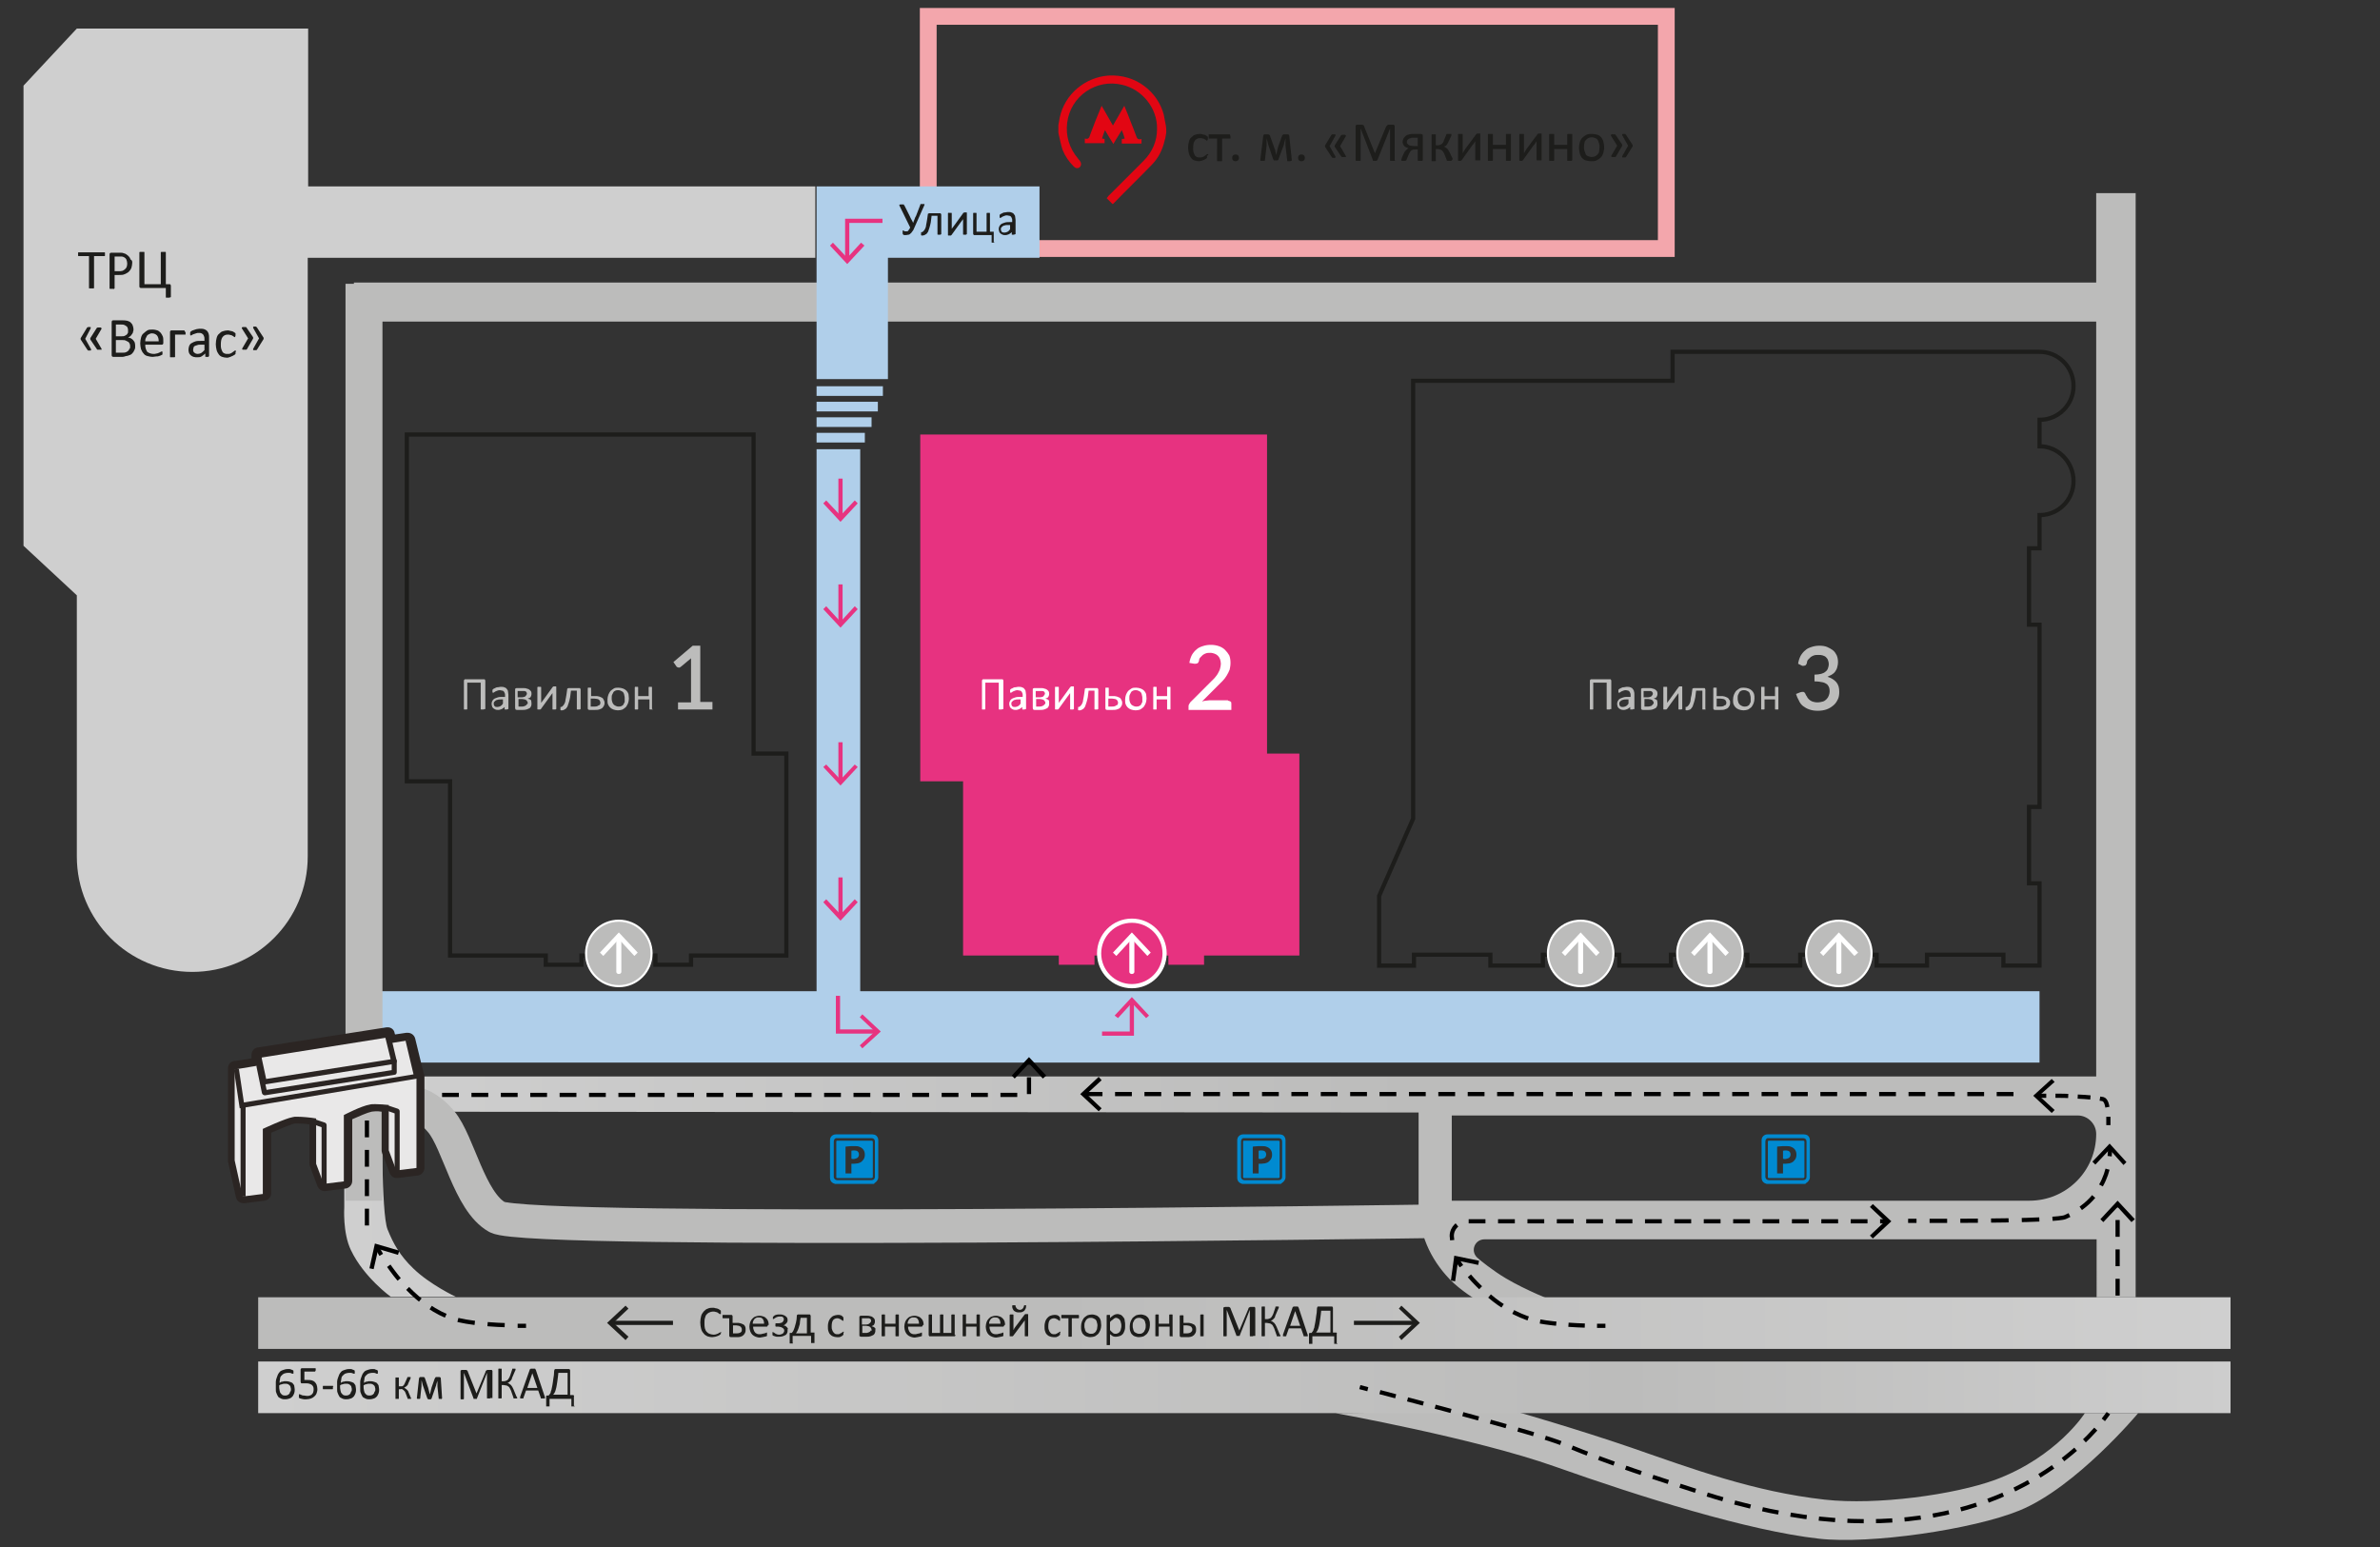 <?xml version="1.0" encoding="utf-8"?> <svg xmlns="http://www.w3.org/2000/svg" xmlns:xlink="http://www.w3.org/1999/xlink" version="1.1" id="Слой_1" x="0px" y="0px" viewBox="0 0 566.9 368.5" style="enable-background:new 0 0 566.9 368.5;" xml:space="preserve"><rect x="0" y="0" width="566.9" height="368.5" fill="#333333" stroke="none"/> <style type="text/css"> .st0{fill:none;stroke:#1D1D1B;stroke-miterlimit:10;} .st1{fill:#E73280;} .st2{fill:#CFCFCF;} .st3{fill:#BCBCBB;} .st4{fill:url(#SVGID_1_);} .st5{fill:url(#SVGID_00000118373692946499404470000006955349497423179664_);} .st6{fill:url(#SVGID_00000078038348755339842800000002343480716731096727_);} .st7{fill:none;stroke:#F3A6AC;stroke-width:4;stroke-miterlimit:10;} .st8{fill:#B0CFEA;} .st9{fill:#BCBCBB;stroke:#FFFFFF;stroke-width:0.5;stroke-miterlimit:10;} .st10{fill:#FFFFFF;} .st11{fill:#E73280;stroke:#FFFFFF;stroke-miterlimit:10;} .st12{fill:#E20613;} .st13{fill:#1D1D1B;} .st14{fill:#008AD1;} .st15{fill:none;stroke:#E73380;stroke-miterlimit:10;} .st16{fill:#E73380;} .st17{fill:none;stroke:#000000;stroke-miterlimit:10;} .st18{fill:none;stroke:#000000;stroke-miterlimit:10;stroke-dasharray:4.085,3.064;} .st19{fill:none;stroke:#000000;stroke-miterlimit:10;stroke-dasharray:4.085,3.064,4.085,3.064;} .st20{fill:none;stroke:#000000;stroke-miterlimit:10;stroke-dasharray:3.894,2.92;} .st21{fill:none;stroke:#000000;stroke-miterlimit:10;stroke-dasharray:3.894,2.92,3.894,2.92;} .st22{fill:none;stroke:#000000;stroke-miterlimit:10;stroke-dasharray:4.183,3.137;} .st23{fill:none;stroke:#000000;stroke-miterlimit:10;stroke-dasharray:4.183,3.137,4.183,3.137;} .st24{fill:none;stroke:#000000;stroke-miterlimit:10;stroke-dasharray:3.035,2.276;} .st25{fill:none;stroke:#000000;stroke-miterlimit:10;stroke-dasharray:3.035,2.276,3.035,2.276;} .st26{fill:none;stroke:#000000;stroke-miterlimit:10;stroke-dasharray:3.893,2.92;} .st27{fill:none;stroke:#000000;stroke-miterlimit:10;stroke-dasharray:3.893,2.92,3.893,2.92;} .st28{fill:none;stroke:#000000;stroke-miterlimit:10;stroke-dasharray:4,3,4,3;} .st29{fill:none;stroke:#BCBCBB;stroke-width:8;stroke-miterlimit:10;} .st30{fill:#E9E8E8;} .st31{fill:#2B2523;} </style> <polygon class="st0" points="179.5,179.5 179.5,103.5 96.9,103.5 96.9,186.1 107.2,186.1 107.2,227.6 130,227.6 130,229.8 138.5,229.8 138.5,227.6 156.1,227.6 156.1,229.8 164.6,229.8 164.6,227.6 187.3,227.6 187.3,179.5 "></polygon> <polygon class="st1" points="301.8,179.5 301.8,103.5 219.2,103.5 219.2,186.1 229.4,186.1 229.4,227.6 252.2,227.6 252.2,229.8 260.7,229.8 260.7,227.6 278.3,227.6 278.3,229.8 286.8,229.8 286.8,227.6 309.5,227.6 309.5,179.5 "></polygon> <path class="st0" d="M485.8,106.3V100c4.5,0,8.1-3.6,8.1-8.1c0-4.5-3.6-8.1-8.1-8.1h-87.4v6.9h-61.8v104.3l-8.1,18.4v16.6h8.3v-2.6 H355v2.6h12.5v-2.6h18.2v2.6H398v-2.6h18.2v2.6h12.6v-2.6H447v2.6h12v-2.6h18.2v2.6h8.6v-19.6h-2.5v-18.2h2.5v-43.4h-2.5v-18.2h2.5 v-7.9c4.5,0,8.1-3.6,8.1-8.1C493.9,110,490.2,106.3,485.8,106.3z"></path> <path class="st2" d="M194.3,44.4H73.4V6.8H18.3L5.6,20.4v109.6l12.7,11.8V204c0,0,0,0,0,0c0,15.2,12.3,27.5,27.5,27.5 c15.2,0,27.5-12.3,27.5-27.5V61.4h120.9V44.4z"></path> <rect x="84.3" y="67.3" class="st3" width="422.1" height="9.3"></rect> <path class="st3" d="M481,359.8c13.5-5.5,28.3-23.2,28.3-23.2h-12.7c0,0-6.6,10.4-21.4,15.9c-9.6,3.5-28.1,6.1-40.6,4.7 c-16.9-1.9-31.4-7.3-46.1-12.4c-12.8-4.4-27.8-8.7-27.8-8.7l-42.6,0.5c0,0,33.3,6,52.2,12.7c20.6,7.3,46.1,15.3,62.9,17.2 C445.4,367.9,470,364.3,481,359.8z"></path> <linearGradient id="SVGID_1_" gradientUnits="userSpaceOnUse" x1="81.926" y1="177.981" x2="508.584" y2="177.981"> <stop offset="0" style="stop-color:#CFCFCF"></stop> <stop offset="0.598" style="stop-color:#BCBCBB"></stop> </linearGradient> <path class="st4" d="M499.3,46v210.4H345.8h-9.3H91.3h-1.9c-4.1,0-7.4,3.3-7.4,7.4v1.9v21.9c0,0-0.4,6.1,1.6,10.2 c3.1,6.5,9.5,11.1,9.5,11.1h15.5c0,0-6.2-2.9-10.2-6.8c-3.1-3-4.7-5.8-6.1-9.3c-1.5-3.8-1.3-28-1.3-28l246.9,0.2c0,0,0,11.5,0,21.6 c0,7.1,2.7,13.2,7.4,18.1c2.6,2.7,6.6,5.1,6.6,5.1l18.1,0.1c0,0-6.6-2.6-11.3-5.4c-2.9-1.7-6.3-4.4-6.9-5c-1.6-1.6-0.5-4.3,1.8-4.3 h145.8V309h9.3V46H499.3z M345.8,286v-20.3h149.1c2.4,0,4.4,2,4.4,4.4l0,0c0,8.8-7.1,15.9-15.9,15.9H345.8z"></path> <linearGradient id="SVGID_00000061446794967308024340000000242312882872691110_" gradientUnits="userSpaceOnUse" x1="531.368" y1="315.124" x2="61.526" y2="315.124"> <stop offset="0" style="stop-color:#CFCFCF"></stop> <stop offset="0.598" style="stop-color:#BCBCBB"></stop> </linearGradient> <rect x="61.5" y="309" style="fill:url(#SVGID_00000061446794967308024340000000242312882872691110_);" width="469.8" height="12.3"></rect> <linearGradient id="SVGID_00000180338429940261790920000000545437632462519697_" gradientUnits="userSpaceOnUse" x1="61.526" y1="330.427" x2="531.368" y2="330.427"> <stop offset="0" style="stop-color:#CFCFCF"></stop> <stop offset="0.693" style="stop-color:#BCBCBB"></stop> <stop offset="1" style="stop-color:#CDCDCD"></stop> </linearGradient> <rect x="61.5" y="324.3" style="fill:url(#SVGID_00000180338429940261790920000000545437632462519697_);" width="469.8" height="12.3"></rect> <rect x="221.1" y="3.9" class="st7" width="175.8" height="55.3"></rect> <g> <polygon class="st8" points="211.5,61.4 247.6,61.4 247.6,44.4 211.5,44.4 194.5,44.4 194.5,61.4 194.5,90.3 211.5,90.3 "></polygon> <polygon class="st8" points="204.9,236.1 204.9,107 194.5,107 194.5,236.1 89.5,236.1 89.5,253.1 485.8,253.1 485.8,236.1 "></polygon> <rect x="194.5" y="92" class="st8" width="15.8" height="2.3"></rect> <rect x="194.5" y="95.7" class="st8" width="14.6" height="2.3"></rect> <rect x="194.5" y="99.4" class="st8" width="13.1" height="2.3"></rect> <rect x="194.5" y="103.1" class="st8" width="11.5" height="2.3"></rect> </g> <g> <circle class="st9" cx="438" cy="227.1" r="7.8"></circle> <g> <path class="st10" d="M438,232c-0.3,0-0.6-0.2-0.6-0.5v-8.4c0-0.3,0.2-0.5,0.6-0.5c0.3,0,0.6,0.2,0.6,0.5v8.4 C438.6,231.8,438.3,232,438,232z"></path> <g> <polygon class="st10" points="442.6,226.9 441.7,227.7 438,223.7 434.3,227.7 433.5,226.9 438,222.1 "></polygon> </g> </g> </g> <g> <circle class="st9" cx="407.3" cy="227.1" r="7.8"></circle> <g> <path class="st10" d="M407.3,232c-0.3,0-0.6-0.2-0.6-0.5v-8.4c0-0.3,0.2-0.5,0.6-0.5s0.6,0.2,0.6,0.5v8.4 C407.9,231.8,407.6,232,407.3,232z"></path> <g> <polygon class="st10" points="411.8,226.9 411,227.7 407.3,223.7 403.6,227.7 402.8,226.9 407.3,222.1 "></polygon> </g> </g> </g> <g> <circle class="st9" cx="376.5" cy="227.1" r="7.8"></circle> <g> <path class="st10" d="M376.5,232c-0.3,0-0.6-0.2-0.6-0.5v-8.4c0-0.3,0.2-0.5,0.6-0.5c0.3,0,0.6,0.2,0.6,0.5v8.4 C377,231.8,376.8,232,376.5,232z"></path> <g> <polygon class="st10" points="381,226.9 380.2,227.7 376.5,223.7 372.8,227.7 372,226.9 376.5,222.1 "></polygon> </g> </g> </g> <g> <circle class="st11" cx="269.6" cy="227.1" r="7.8"></circle> <g> <path class="st10" d="M269.6,232c-0.3,0-0.6-0.2-0.6-0.5v-8.4c0-0.3,0.2-0.5,0.6-0.5c0.3,0,0.6,0.2,0.6,0.5v8.4 C270.2,231.8,269.9,232,269.6,232z"></path> <g> <polygon class="st10" points="274.1,226.9 273.3,227.7 269.6,223.7 265.9,227.7 265.1,226.9 269.6,222.1 "></polygon> </g> </g> </g> <g> <circle class="st9" cx="147.4" cy="227.1" r="7.8"></circle> <g> <path class="st10" d="M147.4,232c-0.3,0-0.6-0.2-0.6-0.5v-8.4c0-0.3,0.2-0.5,0.6-0.5c0.3,0,0.6,0.2,0.6,0.5v8.4 C148,231.8,147.7,232,147.4,232z"></path> <g> <polygon class="st10" points="151.9,226.9 151.1,227.7 147.4,223.7 143.7,227.7 142.9,226.9 147.4,222.1 "></polygon> </g> </g> </g> <g> <g> <path class="st12" d="M277.8,31.5c-0.1,0.7-0.2,1.4-0.4,2c-0.5,2.2-1.5,4.2-3.1,5.8c-3,3.1-6.1,6.1-9.1,9.2 c-0.1,0.1-0.1,0.1-0.2,0.1c-0.5-0.5-0.9-0.9-1.4-1.4c0.1-0.1,0.3-0.3,0.4-0.5c2.8-2.8,5.6-5.6,8.4-8.4c2.1-2.1,3.2-4.7,3.2-7.6 c0.1-4.9-3.5-9.4-8.3-10.5c-6.2-1.5-12.3,2.7-13.1,9c-0.4,3.2,0.5,6.1,2.6,8.6c0.1,0.2,0.3,0.3,0.4,0.5c0.4,0.5,0.4,1.1,0,1.5 c-0.4,0.4-1,0.3-1.4-0.1c-1.2-1.2-2.1-2.5-2.7-4c-0.4-1.2-0.6-2.4-0.9-3.6c0-0.2-0.1-0.3-0.1-0.5c0-0.6,0-1.2,0-1.8 c0.1-0.6,0.2-1.1,0.3-1.7c1.2-5.8,6.2-9.7,11.6-10.1c6.7-0.4,11.8,4,13.2,9.3c0.2,0.9,0.3,1.8,0.5,2.6 C277.8,30.4,277.8,31,277.8,31.5z"></path> <path class="st12" d="M262.4,25.2c0.9,1.6,1.8,3.1,2.7,4.7c0.9-1.6,1.8-3.1,2.7-4.7c0.6,1.4,1.1,2.7,1.6,4c0.4,1,0.8,2,1.2,3.1 c0.2,0.6,0.4,1.1,1.3,0.8c0,0.4,0,0.8,0,1.1c-1.6,0-3.1,0-4.7,0c0-0.4,0-0.7,0-1.1c0.2,0,0.4,0,0.7-0.1c-0.2-0.7-0.4-1.3-0.7-2 c-0.7,1.2-1.4,2.2-2,3.3c-0.7-1.1-1.3-2.1-2-3.3c-0.3,0.7-0.5,1.3-0.7,2c0.2,0,0.4,0.1,0.6,0.1c0,0.3,0,0.6,0,1 c-1.6,0-3.1,0-4.7,0c0-0.4,0-0.7,0-1.1c1,0.3,1.1-0.4,1.3-1C260.5,29.8,261.4,27.6,262.4,25.2z"></path> </g> </g> <g> <path class="st13" d="M25,60.6c0,0.1,0,0.2,0,0.2c0,0.1,0,0.1,0,0.1s0,0.1-0.1,0.1c0,0-0.1,0-0.1,0h-2.4v7.5c0,0,0,0.1,0,0.1 c0,0,0,0-0.1,0.1c0,0-0.1,0-0.2,0c-0.1,0-0.2,0-0.3,0c-0.1,0-0.2,0-0.3,0c-0.1,0-0.1,0-0.2,0c0,0-0.1,0-0.1-0.1c0,0,0-0.1,0-0.1V61 h-2.4c0,0-0.1,0-0.1,0c0,0-0.1,0-0.1-0.1c0,0,0-0.1,0-0.1s0-0.1,0-0.2c0-0.1,0-0.2,0-0.2c0-0.1,0-0.1,0-0.2c0,0,0-0.1,0.1-0.1 s0.1,0,0.1,0h6c0,0,0.1,0,0.1,0s0.1,0,0.1,0.1c0,0,0,0.1,0,0.2C25,60.4,25,60.5,25,60.6z"></path> <path class="st13" d="M31.5,62.6c0,0.4-0.1,0.8-0.2,1.2c-0.1,0.3-0.3,0.6-0.6,0.9s-0.6,0.4-1,0.6s-0.8,0.2-1.4,0.2h-1v3.1 c0,0,0,0.1,0,0.1c0,0-0.1,0-0.1,0.1s-0.1,0-0.2,0c-0.1,0-0.2,0-0.3,0s-0.2,0-0.3,0c-0.1,0-0.1,0-0.2,0c0,0-0.1,0-0.1-0.1 c0,0,0-0.1,0-0.1v-7.9c0-0.2,0-0.3,0.1-0.4c0.1-0.1,0.2-0.1,0.3-0.1h1.8c0.2,0,0.4,0,0.5,0s0.4,0,0.6,0.1c0.2,0.1,0.5,0.1,0.7,0.3 c0.2,0.1,0.4,0.3,0.6,0.5c0.2,0.2,0.3,0.4,0.4,0.7C31.5,62,31.5,62.3,31.5,62.6z M30.3,62.7c0-0.3-0.1-0.6-0.2-0.9 c-0.1-0.2-0.3-0.4-0.5-0.5s-0.4-0.2-0.6-0.2c-0.2,0-0.4,0-0.6,0h-1.1v3.5h1c0.3,0,0.6,0,0.9-0.1c0.2-0.1,0.4-0.2,0.6-0.4 c0.2-0.2,0.3-0.3,0.4-0.6S30.3,62.9,30.3,62.7z"></path> <path class="st13" d="M40.5,70.8C40.5,70.8,40.5,70.8,40.5,70.8c0,0.1-0.1,0.1-0.1,0.1s-0.1,0-0.1,0c-0.1,0-0.1,0-0.3,0 c-0.1,0-0.2,0-0.2,0s-0.1,0-0.2,0c0,0-0.1,0-0.1-0.1s0-0.1,0-0.1v-2.1h-5.9c-0.1,0-0.2,0-0.3-0.1s-0.1-0.2-0.1-0.3v-8 c0,0,0-0.1,0-0.1c0,0,0,0,0.1-0.1c0,0,0.1,0,0.2,0s0.2,0,0.3,0c0.1,0,0.2,0,0.3,0s0.1,0,0.2,0c0,0,0.1,0,0.1,0.1c0,0,0,0.1,0,0.1 v7.5h3.9v-7.5c0,0,0-0.1,0-0.1c0,0,0,0,0.1-0.1c0,0,0.1,0,0.2,0s0.2,0,0.3,0c0.1,0,0.2,0,0.3,0c0.1,0,0.1,0,0.2,0 c0,0,0.1,0,0.1,0.1c0,0,0,0.1,0,0.1v7.5h0.9c0.1,0,0.2,0,0.2,0.1c0,0.1,0.1,0.1,0.1,0.2V70.8z"></path> <path class="st13" d="M20.3,80.7l1.4,2.5c0,0,0,0.1,0,0.1c0,0,0,0.1,0,0.1s-0.1,0-0.1,0.1c-0.1,0-0.2,0-0.3,0c-0.1,0-0.2,0-0.2,0 c-0.1,0-0.1,0-0.1,0c0,0-0.1,0-0.1-0.1c0,0,0-0.1-0.1-0.1l-1.5-2.3c-0.1-0.1-0.1-0.2-0.1-0.3c0-0.1,0-0.2,0.1-0.3l1.4-2.3 c0,0,0-0.1,0.1-0.1s0.1,0,0.1-0.1c0,0,0.1,0,0.1,0c0.1,0,0.1,0,0.2,0c0.1,0,0.2,0,0.3,0c0.1,0,0.1,0,0.1,0.1c0,0,0,0.1,0,0.1 s0,0.1,0,0.1L20.3,80.7z M24.2,83.1c0,0,0,0.1,0,0.1c0,0,0,0.1,0,0.1c0,0-0.1,0-0.2,0c-0.1,0-0.2,0-0.3,0c-0.1,0-0.2,0-0.2,0 c-0.1,0-0.1,0-0.2,0c0,0-0.1,0-0.1,0c0,0,0,0-0.1-0.1l-1.5-2.2c-0.1-0.1-0.1-0.2-0.1-0.3s0-0.2,0.1-0.3l1.4-2.2c0,0,0-0.1,0.1-0.1 c0,0,0.1,0,0.1-0.1c0,0,0.1,0,0.2,0c0.1,0,0.1,0,0.2,0c0.1,0,0.2,0,0.3,0c0.1,0,0.1,0,0.2,0.1c0,0,0.1,0.1,0.1,0.1c0,0,0,0.1,0,0.1 l-1.4,2.4L24.2,83.1z"></path> <path class="st13" d="M32.2,82.5c0,0.3,0,0.5-0.1,0.7c-0.1,0.2-0.2,0.4-0.3,0.6c-0.1,0.2-0.3,0.3-0.4,0.5c-0.2,0.1-0.4,0.3-0.6,0.3 c-0.2,0.1-0.5,0.2-0.7,0.2S29.6,85,29.2,85H27c-0.1,0-0.2,0-0.3-0.1c-0.1-0.1-0.1-0.2-0.1-0.4v-7.7c0-0.2,0-0.3,0.1-0.4 c0.1-0.1,0.2-0.1,0.3-0.1h2c0.5,0,0.9,0,1.3,0.1c0.3,0.1,0.6,0.2,0.8,0.4s0.4,0.4,0.5,0.7c0.1,0.3,0.2,0.6,0.2,0.9 c0,0.2,0,0.4-0.1,0.6c0,0.2-0.1,0.4-0.2,0.5S31.2,80,31,80.1c-0.1,0.1-0.3,0.2-0.5,0.3c0.2,0,0.5,0.1,0.7,0.2 c0.2,0.1,0.4,0.3,0.5,0.4c0.2,0.2,0.3,0.4,0.4,0.6C32.2,82,32.2,82.2,32.2,82.5z M30.5,78.7c0-0.2,0-0.4-0.1-0.6s-0.1-0.3-0.3-0.4 c-0.1-0.1-0.3-0.2-0.5-0.3c-0.2-0.1-0.5-0.1-0.8-0.1h-1.2v2.8H29c0.3,0,0.5,0,0.7-0.1s0.3-0.2,0.5-0.3c0.1-0.1,0.2-0.3,0.3-0.5 C30.5,79.1,30.5,78.9,30.5,78.7z M31,82.6c0-0.3,0-0.5-0.1-0.7c-0.1-0.2-0.2-0.4-0.4-0.5c-0.2-0.1-0.4-0.2-0.6-0.3 c-0.2-0.1-0.5-0.1-0.9-0.1h-1.4v3h1.7c0.3,0,0.5,0,0.7-0.1c0.2-0.1,0.4-0.2,0.5-0.3c0.1-0.1,0.3-0.3,0.3-0.5 C31,83.1,31,82.8,31,82.6z"></path> <path class="st13" d="M38.9,81.6c0,0.2,0,0.3-0.1,0.4c-0.1,0.1-0.2,0.1-0.3,0.1h-3.9c0,0.3,0,0.6,0.1,0.9c0.1,0.3,0.2,0.5,0.3,0.7 s0.4,0.3,0.6,0.4c0.2,0.1,0.6,0.2,0.9,0.2c0.3,0,0.5,0,0.8-0.1c0.2,0,0.4-0.1,0.6-0.2s0.3-0.1,0.4-0.2c0.1,0,0.2-0.1,0.2-0.1 c0,0,0.1,0,0.1,0c0,0,0,0,0.1,0.1c0,0,0,0.1,0,0.1c0,0.1,0,0.1,0,0.2c0,0.1,0,0.1,0,0.1c0,0,0,0.1,0,0.1s0,0.1,0,0.1 c0,0,0,0.1-0.1,0.1s-0.1,0.1-0.2,0.1c-0.1,0.1-0.3,0.1-0.5,0.2s-0.4,0.1-0.7,0.1c-0.2,0-0.5,0.1-0.8,0.1c-0.5,0-0.9-0.1-1.3-0.2 c-0.4-0.1-0.7-0.3-0.9-0.6c-0.3-0.3-0.4-0.6-0.6-1c-0.1-0.4-0.2-0.9-0.2-1.4c0-0.5,0.1-1,0.2-1.4c0.1-0.4,0.3-0.8,0.6-1 c0.3-0.3,0.6-0.5,0.9-0.7s0.8-0.2,1.2-0.2c0.5,0,0.9,0.1,1.2,0.2s0.6,0.4,0.8,0.6c0.2,0.3,0.4,0.6,0.5,0.9c0.1,0.3,0.1,0.7,0.1,1.1 V81.6z M37.8,81.3c0-0.6-0.1-1-0.4-1.4c-0.3-0.3-0.7-0.5-1.2-0.5c-0.3,0-0.5,0.1-0.7,0.2c-0.2,0.1-0.4,0.2-0.5,0.4 c-0.1,0.2-0.2,0.4-0.3,0.6c-0.1,0.2-0.1,0.5-0.1,0.7H37.8z"></path> <path class="st13" d="M44.2,79.2c0,0.1,0,0.2,0,0.2s0,0.1,0,0.2s0,0.1-0.1,0.1s-0.1,0-0.1,0h-2.3v5.2c0,0,0,0.1,0,0.1 c0,0,0,0-0.1,0.1c0,0-0.1,0-0.2,0c-0.1,0-0.2,0-0.3,0c-0.1,0-0.2,0-0.3,0c-0.1,0-0.1,0-0.2,0c0,0-0.1,0-0.1-0.1c0,0,0-0.1,0-0.1 v-5.8c0-0.1,0-0.2,0.1-0.3c0.1-0.1,0.1-0.1,0.2-0.1h3c0,0,0.1,0,0.1,0s0,0.1,0.1,0.1c0,0,0,0.1,0,0.2C44.2,79,44.2,79.1,44.2,79.2z "></path> <path class="st13" d="M49.8,84.8c0,0.1,0,0.1-0.1,0.1c0,0-0.1,0-0.1,0.1s-0.2,0-0.3,0c-0.1,0-0.2,0-0.3,0s-0.1,0-0.1-0.1 c0,0,0-0.1,0-0.1v-0.6c-0.3,0.3-0.6,0.5-0.9,0.7c-0.3,0.2-0.7,0.2-1,0.2c-0.3,0-0.6,0-0.9-0.1s-0.5-0.2-0.7-0.4 c-0.2-0.2-0.3-0.3-0.4-0.6s-0.1-0.5-0.1-0.8c0-0.3,0.1-0.6,0.2-0.9c0.1-0.2,0.3-0.5,0.6-0.6c0.3-0.2,0.6-0.3,0.9-0.4 s0.8-0.1,1.3-0.1h0.8v-0.5c0-0.2,0-0.4-0.1-0.6s-0.1-0.3-0.2-0.4c-0.1-0.1-0.2-0.2-0.4-0.3s-0.4-0.1-0.6-0.1c-0.3,0-0.5,0-0.7,0.1 c-0.2,0.1-0.4,0.1-0.6,0.2c-0.2,0.1-0.3,0.1-0.4,0.2c-0.1,0.1-0.2,0.1-0.2,0.1c0,0-0.1,0-0.1,0c0,0,0,0-0.1-0.1c0,0,0-0.1,0-0.1 c0-0.1,0-0.1,0-0.2c0-0.1,0-0.2,0-0.3c0-0.1,0.1-0.1,0.1-0.2c0.1-0.1,0.2-0.1,0.3-0.2c0.1-0.1,0.3-0.1,0.5-0.2 c0.2-0.1,0.4-0.1,0.6-0.2c0.2,0,0.5-0.1,0.7-0.1c0.4,0,0.8,0,1.1,0.1c0.3,0.1,0.5,0.2,0.7,0.4c0.2,0.2,0.3,0.4,0.4,0.7 s0.1,0.6,0.1,1V84.8z M48.7,82.1h-0.9c-0.3,0-0.6,0-0.8,0.1s-0.4,0.1-0.6,0.2c-0.1,0.1-0.3,0.2-0.3,0.4S46,83.1,46,83.3 c0,0.3,0.1,0.6,0.3,0.7c0.2,0.2,0.5,0.3,0.8,0.3c0.3,0,0.6-0.1,0.8-0.2c0.2-0.1,0.5-0.4,0.8-0.7V82.1z"></path> <path class="st13" d="M56.1,83.9c0,0.1,0,0.1,0,0.2c0,0.1,0,0.1,0,0.1c0,0,0,0.1,0,0.1c0,0-0.1,0.1-0.1,0.1 c-0.1,0.1-0.1,0.1-0.3,0.2c-0.1,0.1-0.3,0.2-0.4,0.2C55,85,54.8,85,54.6,85.1s-0.4,0.1-0.6,0.1c-0.4,0-0.8-0.1-1.1-0.2 c-0.3-0.1-0.6-0.3-0.8-0.6s-0.4-0.6-0.5-1c-0.1-0.4-0.2-0.9-0.2-1.4c0-0.6,0.1-1.1,0.2-1.5c0.1-0.4,0.3-0.8,0.6-1 c0.3-0.3,0.5-0.5,0.9-0.6c0.3-0.1,0.7-0.2,1.1-0.2c0.2,0,0.4,0,0.6,0.1c0.2,0,0.3,0.1,0.5,0.1c0.2,0.1,0.3,0.1,0.4,0.2 c0.1,0.1,0.2,0.1,0.3,0.2c0.1,0.1,0.1,0.1,0.1,0.1c0,0,0,0.1,0,0.1s0,0.1,0,0.1c0,0.1,0,0.1,0,0.2c0,0.2,0,0.3-0.1,0.4 c0,0.1-0.1,0.1-0.1,0.1c-0.1,0-0.1,0-0.2-0.1c-0.1-0.1-0.2-0.2-0.3-0.2c-0.1-0.1-0.3-0.2-0.5-0.2c-0.2-0.1-0.4-0.1-0.7-0.1 c-0.5,0-0.9,0.2-1.2,0.6c-0.3,0.4-0.4,1-0.4,1.8c0,0.4,0,0.7,0.1,1c0.1,0.3,0.2,0.5,0.3,0.7c0.1,0.2,0.3,0.3,0.5,0.4 c0.2,0.1,0.4,0.1,0.7,0.1c0.3,0,0.5,0,0.7-0.1s0.4-0.2,0.5-0.3c0.1-0.1,0.3-0.2,0.4-0.3c0.1-0.1,0.2-0.1,0.2-0.1c0,0,0.1,0,0.1,0 c0,0,0,0,0.1,0.1c0,0,0,0.1,0,0.2C56.1,83.8,56.1,83.8,56.1,83.9z"></path> <path class="st13" d="M58.8,83.2C58.7,83.2,58.7,83.2,58.8,83.2c-0.1,0.1-0.1,0.1-0.2,0.1c0,0-0.1,0-0.2,0c-0.1,0-0.1,0-0.2,0 c-0.1,0-0.2,0-0.3,0c-0.1,0-0.1,0-0.2-0.1s0-0.1,0-0.1s0-0.1,0-0.1l1.4-2.4l-1.5-2.4c0,0,0-0.1,0-0.1c0,0,0-0.1,0-0.1 s0.1,0,0.2-0.1c0.1,0,0.2,0,0.3,0c0.1,0,0.2,0,0.2,0s0.1,0,0.2,0s0.1,0,0.1,0c0,0,0,0,0.1,0.1l1.5,2.2c0.1,0.1,0.1,0.2,0.1,0.3 s0,0.2-0.1,0.3L58.8,83.2z M61.2,83.3C61.2,83.3,61.1,83.4,61.2,83.3c-0.1,0.1-0.1,0.1-0.2,0.1s-0.1,0-0.1,0s-0.1,0-0.2,0 c-0.1,0-0.2,0-0.3,0c-0.1,0-0.1,0-0.1-0.1c0,0,0-0.1,0-0.1c0,0,0-0.1,0-0.1l1.4-2.5l-1.4-2.5c0,0,0-0.1,0-0.1c0,0,0-0.1,0-0.1 c0,0,0.1,0,0.1-0.1s0.2,0,0.3,0c0.1,0,0.2,0,0.2,0c0.1,0,0.1,0,0.1,0c0,0,0.1,0,0.1,0.1c0,0,0,0.1,0.1,0.1l1.5,2.3 c0.1,0.1,0.1,0.2,0.1,0.3c0,0.1,0,0.2-0.1,0.3L61.2,83.3z"></path> </g> <g> <g> <path class="st13" d="M70.2,330.9c0,0.3,0,0.6-0.1,0.9c-0.1,0.3-0.2,0.5-0.4,0.8c-0.2,0.2-0.4,0.4-0.7,0.5s-0.6,0.2-1.1,0.2 c-0.3,0-0.5,0-0.8-0.1c-0.2-0.1-0.4-0.2-0.6-0.3c-0.2-0.1-0.3-0.3-0.4-0.5c-0.1-0.2-0.2-0.4-0.3-0.7c-0.1-0.2-0.1-0.5-0.1-0.8 c0-0.3,0-0.6,0-0.9c0-0.3,0-0.6,0-0.9c0-0.3,0.1-0.6,0.2-0.9c0.1-0.3,0.2-0.5,0.3-0.8c0.1-0.2,0.3-0.5,0.5-0.7 c0.2-0.2,0.5-0.3,0.8-0.4s0.6-0.2,1-0.2c0.1,0,0.3,0,0.4,0c0.1,0,0.3,0,0.4,0.1c0.1,0,0.2,0.1,0.3,0.1s0.1,0.1,0.2,0.1 c0,0,0,0,0.1,0.1c0,0,0,0,0,0.1c0,0,0,0.1,0,0.1s0,0.1,0,0.1c0,0.1,0,0.1,0,0.2c0,0,0,0.1,0,0.1c0,0,0,0.1,0,0.1c0,0,0,0-0.1,0 c0,0-0.1,0-0.2,0c-0.1,0-0.2-0.1-0.2-0.1c-0.1,0-0.2-0.1-0.4-0.1c-0.1,0-0.3,0-0.5,0c-0.3,0-0.6,0.1-0.9,0.2 c-0.2,0.1-0.4,0.3-0.6,0.5c-0.2,0.2-0.3,0.5-0.3,0.8c-0.1,0.3-0.1,0.6-0.1,0.9c0.1-0.1,0.2-0.1,0.3-0.2c0.1-0.1,0.2-0.1,0.4-0.1 c0.1,0,0.3-0.1,0.4-0.1c0.2,0,0.3,0,0.5,0c0.4,0,0.7,0.1,1,0.2c0.3,0.1,0.5,0.2,0.6,0.4c0.2,0.2,0.3,0.4,0.3,0.6 S70.2,330.6,70.2,330.9z M69.3,331c0-0.2,0-0.4-0.1-0.6c0-0.2-0.1-0.3-0.2-0.4s-0.2-0.2-0.4-0.3s-0.4-0.1-0.6-0.1 c-0.1,0-0.3,0-0.4,0s-0.3,0.1-0.4,0.1c-0.1,0-0.2,0.1-0.4,0.1c-0.1,0.1-0.2,0.1-0.3,0.2c0,0.5,0,0.8,0.1,1.2 c0.1,0.3,0.1,0.6,0.3,0.7c0.1,0.2,0.3,0.3,0.4,0.4c0.2,0.1,0.4,0.1,0.6,0.1c0.2,0,0.4,0,0.6-0.1s0.3-0.2,0.4-0.3 c0.1-0.1,0.2-0.3,0.2-0.5C69.3,331.4,69.3,331.2,69.3,331z"></path> <path class="st13" d="M75.6,330.9c0,0.4-0.1,0.7-0.2,1s-0.3,0.5-0.5,0.7c-0.2,0.2-0.5,0.4-0.8,0.5c-0.3,0.1-0.7,0.2-1.1,0.2 c-0.2,0-0.4,0-0.6,0s-0.4-0.1-0.5-0.1c-0.2,0-0.3-0.1-0.4-0.1s-0.2-0.1-0.2-0.1c0,0,0,0-0.1-0.1s0,0,0-0.1c0,0,0-0.1,0-0.1 c0,0,0-0.1,0-0.2c0-0.1,0-0.1,0-0.2c0,0,0-0.1,0-0.1c0,0,0-0.1,0.1-0.1c0,0,0,0,0.1,0c0,0,0.1,0,0.2,0.1c0.1,0,0.2,0.1,0.3,0.1 c0.1,0.1,0.3,0.1,0.5,0.1c0.2,0,0.4,0.1,0.7,0.1c0.2,0,0.5,0,0.7-0.1c0.2-0.1,0.4-0.1,0.5-0.3c0.1-0.1,0.3-0.3,0.3-0.5 c0.1-0.2,0.1-0.4,0.1-0.7c0-0.2,0-0.4-0.1-0.6c-0.1-0.2-0.2-0.3-0.3-0.4c-0.1-0.1-0.3-0.2-0.6-0.3s-0.5-0.1-0.8-0.1 c-0.2,0-0.4,0-0.6,0s-0.3,0-0.4,0c-0.1,0-0.2,0-0.2-0.1c0,0-0.1-0.1-0.1-0.3v-2.8c0-0.1,0-0.2,0.1-0.3c0.1-0.1,0.1-0.1,0.2-0.1H75 c0,0,0.1,0,0.1,0c0,0,0,0,0.1,0.1s0,0.1,0,0.1c0,0,0,0.1,0,0.2c0,0.1,0,0.2-0.1,0.3c0,0.1-0.1,0.1-0.1,0.1h-2.5v2 c0.1,0,0.2,0,0.4,0c0.1,0,0.3,0,0.4,0c0.4,0,0.7,0,1,0.1s0.5,0.2,0.7,0.4c0.2,0.2,0.3,0.4,0.4,0.6S75.6,330.6,75.6,330.9z"></path> <path class="st13" d="M79.3,330.5c0,0.1,0,0.2,0,0.3s-0.1,0.1-0.1,0.1h-2.2c-0.1,0-0.1,0-0.1-0.1s0-0.2,0-0.3c0-0.1,0-0.2,0-0.3 s0.1-0.1,0.1-0.1h2.2c0,0,0.1,0,0.1,0c0,0,0,0,0.1,0.1c0,0,0,0.1,0,0.1C79.2,330.3,79.3,330.4,79.3,330.5z"></path> <path class="st13" d="M84.8,330.9c0,0.3,0,0.6-0.1,0.9c-0.1,0.3-0.2,0.5-0.4,0.8c-0.2,0.2-0.4,0.4-0.7,0.5s-0.6,0.2-1.1,0.2 c-0.3,0-0.5,0-0.8-0.1c-0.2-0.1-0.4-0.2-0.6-0.3c-0.2-0.1-0.3-0.3-0.4-0.5c-0.1-0.2-0.2-0.4-0.3-0.7c-0.1-0.2-0.1-0.5-0.1-0.8 c0-0.3,0-0.6,0-0.9c0-0.3,0-0.6,0-0.9c0-0.3,0.1-0.6,0.2-0.9c0.1-0.3,0.2-0.5,0.3-0.8c0.1-0.2,0.3-0.5,0.5-0.7 c0.2-0.2,0.5-0.3,0.8-0.4s0.6-0.2,1-0.2c0.1,0,0.3,0,0.4,0c0.1,0,0.3,0,0.4,0.1c0.1,0,0.2,0.1,0.3,0.1s0.1,0.1,0.2,0.1 c0,0,0,0,0.1,0.1c0,0,0,0,0,0.1c0,0,0,0.1,0,0.1s0,0.1,0,0.1c0,0.1,0,0.1,0,0.2c0,0,0,0.1,0,0.1c0,0,0,0.1,0,0.1c0,0,0,0-0.1,0 c0,0-0.1,0-0.2,0c-0.1,0-0.2-0.1-0.2-0.1c-0.1,0-0.2-0.1-0.4-0.1c-0.1,0-0.3,0-0.5,0c-0.3,0-0.6,0.1-0.9,0.2 c-0.2,0.1-0.4,0.3-0.6,0.5c-0.2,0.2-0.3,0.5-0.3,0.8c-0.1,0.3-0.1,0.6-0.1,0.9c0.1-0.1,0.2-0.1,0.3-0.2c0.1-0.1,0.2-0.1,0.4-0.1 c0.1,0,0.3-0.1,0.4-0.1c0.2,0,0.3,0,0.5,0c0.4,0,0.7,0.1,1,0.2c0.3,0.1,0.5,0.2,0.6,0.4c0.2,0.2,0.3,0.4,0.3,0.6 S84.8,330.6,84.8,330.9z M83.8,331c0-0.2,0-0.4-0.1-0.6c0-0.2-0.1-0.3-0.2-0.4s-0.2-0.2-0.4-0.3s-0.4-0.1-0.6-0.1 c-0.1,0-0.3,0-0.4,0s-0.3,0.1-0.4,0.1c-0.1,0-0.2,0.1-0.4,0.1c-0.1,0.1-0.2,0.1-0.3,0.2c0,0.5,0,0.8,0.1,1.2 c0.1,0.3,0.1,0.6,0.3,0.7c0.1,0.2,0.3,0.3,0.4,0.4c0.2,0.1,0.4,0.1,0.6,0.1c0.2,0,0.4,0,0.6-0.1s0.3-0.2,0.4-0.3 c0.1-0.1,0.2-0.3,0.2-0.5C83.8,331.4,83.8,331.2,83.8,331z"></path> <path class="st13" d="M90.3,330.9c0,0.3,0,0.6-0.1,0.9c-0.1,0.3-0.2,0.5-0.4,0.8c-0.2,0.2-0.4,0.4-0.7,0.5s-0.6,0.2-1.1,0.2 c-0.3,0-0.5,0-0.8-0.1c-0.2-0.1-0.4-0.2-0.6-0.3c-0.2-0.1-0.3-0.3-0.4-0.5c-0.1-0.2-0.2-0.4-0.3-0.7c-0.1-0.2-0.1-0.5-0.1-0.8 c0-0.3,0-0.6,0-0.9c0-0.3,0-0.6,0-0.9c0-0.3,0.1-0.6,0.2-0.9c0.1-0.3,0.2-0.5,0.3-0.8c0.1-0.2,0.3-0.5,0.5-0.7 c0.2-0.2,0.5-0.3,0.8-0.4s0.6-0.2,1-0.2c0.1,0,0.3,0,0.4,0c0.1,0,0.3,0,0.4,0.1c0.1,0,0.2,0.1,0.3,0.1s0.1,0.1,0.2,0.1 c0,0,0,0,0.1,0.1c0,0,0,0,0,0.1c0,0,0,0.1,0,0.1s0,0.1,0,0.1c0,0.1,0,0.1,0,0.2c0,0,0,0.1,0,0.1c0,0,0,0.1,0,0.1c0,0,0,0-0.1,0 c0,0-0.1,0-0.2,0c-0.1,0-0.2-0.1-0.2-0.1c-0.1,0-0.2-0.1-0.4-0.1c-0.1,0-0.3,0-0.5,0c-0.3,0-0.6,0.1-0.9,0.2 c-0.2,0.1-0.4,0.3-0.6,0.5c-0.2,0.2-0.3,0.5-0.3,0.8c-0.1,0.3-0.1,0.6-0.1,0.9c0.1-0.1,0.2-0.1,0.3-0.2c0.1-0.1,0.2-0.1,0.4-0.1 c0.1,0,0.3-0.1,0.4-0.1c0.2,0,0.3,0,0.5,0c0.4,0,0.7,0.1,1,0.2c0.3,0.1,0.5,0.2,0.6,0.4c0.2,0.2,0.3,0.4,0.3,0.6 S90.3,330.6,90.3,330.9z M89.4,331c0-0.2,0-0.4-0.1-0.6c0-0.2-0.1-0.3-0.2-0.4s-0.2-0.2-0.4-0.3s-0.4-0.1-0.6-0.1 c-0.1,0-0.3,0-0.4,0s-0.3,0.1-0.4,0.1c-0.1,0-0.2,0.1-0.4,0.1c-0.1,0.1-0.2,0.1-0.3,0.2c0,0.5,0,0.8,0.1,1.2 c0.1,0.3,0.1,0.6,0.3,0.7c0.1,0.2,0.3,0.3,0.4,0.4c0.2,0.1,0.4,0.1,0.6,0.1c0.2,0,0.4,0,0.6-0.1s0.3-0.2,0.4-0.3 c0.1-0.1,0.2-0.3,0.2-0.5C89.4,331.4,89.4,331.2,89.4,331z"></path> <path class="st13" d="M98,333.1C98,333.1,98,333.1,98,333.1C98,333.2,98,333.2,98,333.1c-0.1,0.1-0.2,0.1-0.2,0.1 c-0.1,0-0.1,0-0.2,0c-0.1,0-0.2,0-0.2,0c-0.1,0-0.1,0-0.2,0s-0.1,0-0.1,0c0,0,0,0,0-0.1l-0.5-1.3c-0.1-0.2-0.1-0.3-0.2-0.4 c-0.1-0.1-0.2-0.2-0.3-0.3c-0.1-0.1-0.2-0.1-0.3-0.2s-0.3,0-0.4,0H95v2.2c0,0,0,0,0,0.1c0,0,0,0-0.1,0s-0.1,0-0.1,0 c-0.1,0-0.1,0-0.2,0s-0.1,0-0.2,0c-0.1,0-0.1,0-0.1,0s-0.1,0-0.1,0c0,0,0,0,0-0.1v-4.9c0,0,0,0,0-0.1c0,0,0,0,0.1,0s0.1,0,0.1,0 c0.1,0,0.1,0,0.2,0s0.1,0,0.2,0c0.1,0,0.1,0,0.1,0s0.1,0,0.1,0c0,0,0,0,0,0.1v2h0.4c0.1,0,0.3,0,0.4,0c0.1,0,0.2-0.1,0.3-0.2 c0.1-0.1,0.2-0.2,0.2-0.3c0.1-0.1,0.1-0.2,0.2-0.4l0.5-1.1c0,0,0-0.1,0-0.1s0,0,0.1-0.1c0,0,0.1,0,0.1,0c0.1,0,0.1,0,0.2,0 c0.1,0,0.2,0,0.2,0c0.1,0,0.1,0,0.1,0c0,0,0.1,0,0.1,0c0,0,0,0,0,0.1c0,0,0,0.1,0,0.1c0,0,0,0.1,0,0.1l-0.5,1.1 c-0.1,0.2-0.1,0.3-0.2,0.5c-0.1,0.1-0.2,0.2-0.3,0.3c-0.1,0.1-0.2,0.1-0.3,0.2s-0.2,0.1-0.3,0.1v0c0.1,0,0.2,0.1,0.3,0.2 c0.1,0.1,0.2,0.1,0.3,0.2c0.1,0.1,0.2,0.2,0.3,0.3c0.1,0.1,0.2,0.3,0.2,0.4l0.5,1.2c0,0,0,0,0,0.1S98,333,98,333.1 C98,333,98,333,98,333.1C98,333.1,98,333.1,98,333.1z"></path> <path class="st13" d="M105.3,333c0,0.1,0,0.1-0.1,0.2s-0.2,0-0.3,0c-0.1,0-0.2,0-0.2,0c-0.1,0-0.1,0-0.1,0s-0.1,0-0.1,0s0,0,0-0.1 l-0.3-2.8c0-0.1,0-0.2,0-0.3c0-0.1,0-0.2,0-0.3s0-0.2,0-0.4s0-0.2,0-0.3l0-0.1c0,0.1-0.1,0.2-0.1,0.3c0,0.1-0.1,0.2-0.1,0.3 s-0.1,0.2-0.1,0.4s-0.1,0.2-0.1,0.3l-1,2.9c0,0,0,0.1-0.1,0.1c0,0,0,0.1-0.1,0.1c0,0-0.1,0-0.1,0c-0.1,0-0.1,0-0.2,0s-0.1,0-0.2,0 c-0.1,0-0.1,0-0.1,0c0,0-0.1,0-0.1-0.1c0,0,0-0.1-0.1-0.1l-1-2.9c0-0.1-0.1-0.2-0.1-0.3c0-0.1-0.1-0.2-0.1-0.4 c0-0.1-0.1-0.2-0.1-0.4c0-0.1-0.1-0.2-0.1-0.3l0,0.1c0,0.1,0,0.2,0,0.3s0,0.2,0,0.4s0,0.2,0,0.3c0,0.1,0,0.2,0,0.3l-0.3,2.8 c0,0,0,0.1,0,0.1c0,0,0,0-0.1,0.1c0,0-0.1,0-0.1,0c-0.1,0-0.1,0-0.2,0c-0.1,0-0.2,0-0.2,0c-0.1,0-0.1,0-0.1,0c0,0,0,0-0.1-0.1 c0,0,0-0.1,0-0.1l0.5-4.6c0-0.1,0.1-0.2,0.1-0.3c0.1-0.1,0.2-0.1,0.3-0.1h0.4c0.1,0,0.2,0,0.3,0c0.1,0,0.1,0,0.2,0.1 c0.1,0,0.1,0.1,0.1,0.2c0,0.1,0.1,0.1,0.1,0.2l0.7,2.1c0,0.1,0.1,0.3,0.1,0.4s0.1,0.3,0.1,0.4c0,0.1,0.1,0.2,0.1,0.4 s0.1,0.2,0.1,0.3h0c0-0.1,0.1-0.2,0.1-0.4c0-0.1,0.1-0.2,0.1-0.4c0-0.1,0.1-0.3,0.1-0.4c0-0.1,0.1-0.2,0.1-0.4l0.7-2 c0-0.1,0.1-0.2,0.1-0.2c0-0.1,0.1-0.1,0.1-0.2c0,0,0.1-0.1,0.2-0.1s0.2,0,0.3,0h0.4c0.1,0,0.2,0,0.3,0.1s0.1,0.1,0.1,0.3 L105.3,333z"></path> <path class="st13" d="M116.8,333C116.8,333.1,116.8,333.1,116.8,333c0,0.1-0.1,0.1-0.1,0.1c0,0-0.1,0-0.1,0c-0.1,0-0.1,0-0.2,0 c-0.1,0-0.2,0-0.2,0c-0.1,0-0.1,0-0.1,0c0,0-0.1,0-0.1-0.1s0,0,0-0.1V327h0l-2.4,6.1c0,0,0,0,0,0.1c0,0,0,0-0.1,0c0,0-0.1,0-0.1,0 c-0.1,0-0.1,0-0.2,0c-0.1,0-0.1,0-0.2,0c-0.1,0-0.1,0-0.1,0s-0.1,0-0.1,0c0,0,0,0,0-0.1l-2.3-6.1h0v6.1c0,0,0,0.1,0,0.1 c0,0,0,0-0.1,0.1c0,0-0.1,0-0.1,0c-0.1,0-0.1,0-0.2,0c-0.1,0-0.2,0-0.2,0c-0.1,0-0.1,0-0.1,0c0,0-0.1,0-0.1-0.1c0,0,0,0,0-0.1 v-6.4c0-0.2,0-0.3,0.1-0.3c0.1-0.1,0.2-0.1,0.3-0.1h0.6c0.1,0,0.2,0,0.3,0s0.2,0.1,0.2,0.1c0.1,0,0.1,0.1,0.2,0.2 c0,0.1,0.1,0.2,0.1,0.3l2,5h0l2.1-5c0-0.1,0.1-0.2,0.1-0.3s0.1-0.1,0.2-0.2c0.1,0,0.1-0.1,0.2-0.1c0.1,0,0.1,0,0.2,0h0.6 c0.1,0,0.1,0,0.2,0c0,0,0.1,0,0.1,0.1s0.1,0.1,0.1,0.1s0,0.1,0,0.2V333z"></path> <path class="st13" d="M123.2,333C123.2,333.1,123.2,333.1,123.2,333c0,0.1-0.1,0.1-0.1,0.1c0,0-0.1,0-0.1,0c-0.1,0-0.1,0-0.2,0 c-0.1,0-0.2,0-0.2,0c-0.1,0-0.1,0-0.2,0c0,0-0.1,0-0.1-0.1c0,0,0-0.1,0-0.1l-0.6-1.7c-0.1-0.2-0.2-0.4-0.3-0.6s-0.2-0.3-0.4-0.4 c-0.1-0.1-0.3-0.2-0.5-0.2c-0.2,0-0.4-0.1-0.6-0.1h-0.4v3c0,0,0,0.1,0,0.1s0,0-0.1,0.1c0,0-0.1,0-0.1,0c-0.1,0-0.1,0-0.2,0 c-0.1,0-0.2,0-0.2,0c-0.1,0-0.1,0-0.1,0c0,0-0.1,0-0.1-0.1s0,0,0-0.1v-6.7c0,0,0,0,0-0.1s0,0,0.1-0.1s0.1,0,0.1,0s0.1,0,0.2,0 c0.1,0,0.2,0,0.2,0c0.1,0,0.1,0,0.1,0s0.1,0,0.1,0.1s0,0,0,0.1v2.8h0.4c0.2,0,0.4,0,0.6-0.1c0.2-0.1,0.3-0.1,0.4-0.2 c0.1-0.1,0.2-0.2,0.3-0.4c0.1-0.2,0.2-0.3,0.3-0.6l0.5-1.5c0,0,0-0.1,0-0.1c0,0,0-0.1,0.1-0.1c0,0,0.1,0,0.1,0c0.1,0,0.1,0,0.2,0 c0.1,0,0.2,0,0.2,0c0.1,0,0.1,0,0.1,0c0,0,0.1,0,0.1,0.1s0,0,0,0.1c0,0,0,0.1,0,0.1c0,0,0,0.1-0.1,0.2l-0.6,1.4 c-0.1,0.2-0.2,0.4-0.2,0.6c-0.1,0.2-0.2,0.3-0.3,0.4c-0.1,0.1-0.2,0.2-0.3,0.3c-0.1,0.1-0.3,0.1-0.4,0.2v0 c0.2,0.1,0.3,0.1,0.4,0.2c0.1,0.1,0.3,0.2,0.4,0.3s0.2,0.3,0.3,0.4c0.1,0.2,0.2,0.4,0.3,0.6l0.7,1.7 C123.2,332.8,123.2,332.9,123.2,333C123.2,333,123.2,333,123.2,333z"></path> <path class="st13" d="M129.8,332.8c0,0.1,0,0.1,0,0.2c0,0,0,0.1,0,0.1c0,0-0.1,0-0.1,0c-0.1,0-0.2,0-0.3,0s-0.2,0-0.3,0 c-0.1,0-0.1,0-0.2,0c0,0-0.1,0-0.1-0.1c0,0,0,0,0-0.1l-0.6-1.7h-2.9l-0.6,1.7c0,0,0,0.1,0,0.1s0,0-0.1,0.1c0,0-0.1,0-0.1,0 c-0.1,0-0.1,0-0.2,0c-0.1,0-0.2,0-0.3,0c-0.1,0-0.1,0-0.1-0.1c0,0,0-0.1,0-0.1c0,0,0-0.1,0-0.2l2.3-6.5c0,0,0-0.1,0.1-0.1 c0,0,0.1,0,0.1-0.1c0,0,0.1,0,0.2,0c0.1,0,0.2,0,0.3,0c0.1,0,0.2,0,0.3,0c0.1,0,0.1,0,0.2,0c0,0,0.1,0,0.1,0.1c0,0,0,0.1,0.1,0.1 L129.8,332.8z M126.8,327.1L126.8,327.1l-1.2,3.5h2.4L126.8,327.1z"></path> <path class="st13" d="M136.9,334.9C136.9,334.9,136.9,334.9,136.9,334.9c0,0.1,0,0.1-0.1,0.1c0,0-0.1,0-0.1,0c-0.1,0-0.1,0-0.2,0 c-0.1,0-0.1,0-0.2,0c-0.1,0-0.1,0-0.1,0c0,0-0.1,0-0.1,0c0,0,0,0,0-0.1v-1.7h-5.2v1.7c0,0,0,0.1,0,0.1c0,0,0,0-0.1,0 c0,0-0.1,0-0.1,0c-0.1,0-0.1,0-0.2,0c-0.1,0-0.1,0-0.2,0c-0.1,0-0.1,0-0.1,0c0,0-0.1,0-0.1,0c0,0,0,0,0-0.1v-2.2 c0-0.1,0-0.2,0-0.2s0.1-0.1,0.2-0.1h0.4c0.1-0.1,0.2-0.3,0.3-0.4c0.1-0.1,0.2-0.3,0.2-0.5s0.2-0.4,0.2-0.7c0.1-0.3,0.1-0.6,0.2-1 c0.1-0.4,0.1-0.8,0.2-1.4c0.1-0.5,0.2-1.2,0.2-1.9c0-0.1,0.1-0.2,0.1-0.3c0.1-0.1,0.1-0.1,0.2-0.1h3.2c0.1,0,0.2,0,0.2,0.1 c0.1,0.1,0.1,0.2,0.1,0.3v5.8h0.7c0.1,0,0.1,0,0.2,0.1s0,0.1,0,0.2V334.9z M135,327H133c-0.1,0.7-0.1,1.2-0.2,1.7 c-0.1,0.5-0.1,0.9-0.2,1.3c-0.1,0.4-0.1,0.7-0.2,0.9c-0.1,0.3-0.1,0.5-0.2,0.6c-0.1,0.2-0.1,0.3-0.2,0.4c-0.1,0.1-0.2,0.2-0.2,0.3 h3.4V327z"></path> </g> </g> <g> <path class="st13" d="M287.5,37.2c0,0.1,0,0.1,0,0.2c0,0.1,0,0.1,0,0.1c0,0,0,0.1,0,0.1c0,0-0.1,0.1-0.1,0.1 c-0.1,0.1-0.1,0.1-0.3,0.2c-0.1,0.1-0.3,0.2-0.4,0.2c-0.2,0.1-0.3,0.1-0.5,0.2c-0.2,0-0.4,0.1-0.6,0.1c-0.4,0-0.8-0.1-1.1-0.2 s-0.6-0.3-0.8-0.6s-0.4-0.6-0.5-1c-0.1-0.4-0.2-0.9-0.2-1.4c0-0.6,0.1-1.1,0.2-1.5c0.1-0.4,0.3-0.8,0.6-1c0.3-0.3,0.5-0.5,0.9-0.6 c0.3-0.1,0.7-0.2,1.1-0.2c0.2,0,0.4,0,0.6,0.1c0.2,0,0.3,0.1,0.5,0.1c0.2,0.1,0.3,0.1,0.4,0.2c0.1,0.1,0.2,0.1,0.3,0.2 c0.1,0.1,0.1,0.1,0.1,0.1c0,0,0,0.1,0,0.1c0,0,0,0.1,0,0.1c0,0.1,0,0.1,0,0.2c0,0.2,0,0.3-0.1,0.4c0,0.1-0.1,0.1-0.1,0.1 c-0.1,0-0.1,0-0.2-0.1c-0.1-0.1-0.2-0.2-0.3-0.2c-0.1-0.1-0.3-0.2-0.5-0.2c-0.2-0.1-0.4-0.1-0.7-0.1c-0.5,0-0.9,0.2-1.2,0.6 c-0.3,0.4-0.4,1-0.4,1.8c0,0.4,0,0.7,0.1,1c0.1,0.3,0.2,0.5,0.3,0.7c0.1,0.2,0.3,0.3,0.5,0.4c0.2,0.1,0.4,0.1,0.7,0.1 c0.3,0,0.5,0,0.7-0.1s0.4-0.2,0.5-0.3c0.1-0.1,0.3-0.2,0.4-0.3c0.1-0.1,0.2-0.1,0.2-0.1c0,0,0.1,0,0.1,0c0,0,0,0,0.1,0.1 c0,0,0,0.1,0,0.2C287.5,37,287.5,37.1,287.5,37.2z"></path> <path class="st13" d="M293.1,32.5c0,0.1,0,0.2,0,0.2s0,0.1,0,0.2c0,0,0,0.1-0.1,0.1c0,0-0.1,0-0.1,0h-1.8v5.2c0,0,0,0.1,0,0.1 c0,0,0,0-0.1,0.1s-0.1,0-0.2,0c-0.1,0-0.2,0-0.3,0c-0.1,0-0.2,0-0.3,0c-0.1,0-0.1,0-0.2,0s-0.1,0-0.1-0.1c0,0,0-0.1,0-0.1V33h-1.8 c0,0-0.1,0-0.1,0c0,0-0.1,0-0.1-0.1c0,0,0-0.1,0-0.2c0-0.1,0-0.1,0-0.2c0-0.1,0-0.2,0-0.2c0-0.1,0-0.1,0-0.2c0,0,0-0.1,0.1-0.1 c0,0,0.1,0,0.1,0h4.7c0,0,0.1,0,0.1,0c0,0,0.1,0.1,0.1,0.1c0,0,0,0.1,0,0.2C293.1,32.3,293.1,32.4,293.1,32.5z"></path> <path class="st13" d="M295.1,37.6c0,0.3-0.1,0.5-0.2,0.6c-0.1,0.1-0.3,0.2-0.6,0.2c-0.3,0-0.5-0.1-0.6-0.2 c-0.1-0.1-0.2-0.3-0.2-0.6c0-0.3,0.1-0.5,0.2-0.6c0.1-0.1,0.3-0.2,0.6-0.2c0.3,0,0.5,0.1,0.6,0.2S295.1,37.3,295.1,37.6z"></path> <path class="st13" d="M307.7,38.1c0,0.1,0,0.2-0.1,0.2s-0.2,0.1-0.4,0.1c-0.1,0-0.2,0-0.3,0c-0.1,0-0.1,0-0.2,0c0,0-0.1,0-0.1-0.1 s0-0.1,0-0.1l-0.4-3.5c0-0.1,0-0.3,0-0.4c0-0.1,0-0.3,0-0.4c0-0.1,0-0.3,0-0.4c0-0.1,0-0.3,0-0.4l0-0.2c0,0.1-0.1,0.3-0.1,0.4 c0,0.1-0.1,0.3-0.1,0.4c-0.1,0.1-0.1,0.3-0.1,0.4c0,0.1-0.1,0.3-0.1,0.4l-1.3,3.5c0,0.1,0,0.1-0.1,0.1c0,0-0.1,0.1-0.1,0.1 s-0.1,0-0.2,0c-0.1,0-0.1,0-0.2,0c-0.1,0-0.2,0-0.2,0c-0.1,0-0.1,0-0.2,0s-0.1,0-0.1-0.1c0,0,0-0.1-0.1-0.1l-1.2-3.5 c0-0.1-0.1-0.3-0.1-0.4c0-0.1-0.1-0.3-0.1-0.4c0-0.1-0.1-0.3-0.1-0.4c0-0.1-0.1-0.3-0.1-0.4l0,0.2c0,0.1,0,0.3,0,0.4 c0,0.1,0,0.3,0,0.4c0,0.1,0,0.3,0,0.4c0,0.1,0,0.3,0,0.4l-0.4,3.4c0,0.1,0,0.1,0,0.1c0,0,0,0.1-0.1,0.1c0,0-0.1,0-0.2,0 c-0.1,0-0.2,0-0.3,0c-0.1,0-0.2,0-0.3,0c-0.1,0-0.1,0-0.1,0s-0.1,0-0.1-0.1s0-0.1,0-0.1l0.7-5.7c0-0.1,0.1-0.2,0.1-0.3 c0.1-0.1,0.2-0.1,0.3-0.1h0.5c0.1,0,0.2,0,0.3,0c0.1,0,0.2,0.1,0.2,0.1c0.1,0,0.1,0.1,0.2,0.2c0,0.1,0.1,0.2,0.1,0.3l0.9,2.5 c0,0.2,0.1,0.3,0.2,0.5c0.1,0.2,0.1,0.3,0.1,0.5c0,0.2,0.1,0.3,0.1,0.4c0,0.1,0.1,0.3,0.1,0.4h0c0-0.1,0.1-0.3,0.1-0.4 c0-0.2,0.1-0.3,0.1-0.5s0.1-0.3,0.1-0.5c0.1-0.2,0.1-0.3,0.1-0.4l0.9-2.5c0-0.1,0.1-0.2,0.1-0.3c0-0.1,0.1-0.1,0.2-0.2 c0.1-0.1,0.1-0.1,0.2-0.1c0.1,0,0.2,0,0.3,0h0.5c0.2,0,0.3,0,0.4,0.1s0.1,0.2,0.1,0.3L307.7,38.1z"></path> <path class="st13" d="M310.8,37.6c0,0.3-0.1,0.5-0.2,0.6c-0.1,0.1-0.3,0.2-0.6,0.2c-0.3,0-0.5-0.1-0.6-0.2 c-0.1-0.1-0.2-0.3-0.2-0.6c0-0.3,0.1-0.5,0.2-0.6c0.1-0.1,0.3-0.2,0.6-0.2c0.3,0,0.5,0.1,0.6,0.2S310.8,37.3,310.8,37.6z"></path> <path class="st13" d="M316.7,34.8l1.4,2.5c0,0,0,0.1,0,0.1s0,0.1,0,0.1c0,0-0.1,0-0.1,0.1s-0.2,0-0.3,0c-0.1,0-0.2,0-0.2,0 c-0.1,0-0.1,0-0.1,0s-0.1,0-0.1-0.1c0,0,0-0.1-0.1-0.1l-1.5-2.3c-0.1-0.1-0.1-0.2-0.1-0.3c0-0.1,0-0.2,0.1-0.3l1.4-2.3 c0,0,0-0.1,0.1-0.1c0,0,0.1,0,0.1-0.1c0,0,0.1,0,0.2,0c0.1,0,0.1,0,0.2,0c0.1,0,0.2,0,0.3,0c0.1,0,0.1,0,0.1,0.1s0,0.1,0,0.1 c0,0,0,0.1,0,0.1L316.7,34.8z M320.6,37.2c0,0,0,0.1,0,0.1c0,0,0,0.1,0,0.1c0,0-0.1,0-0.2,0c-0.1,0-0.2,0-0.3,0c-0.1,0-0.2,0-0.2,0 c-0.1,0-0.1,0-0.2,0c0,0-0.1,0-0.1,0c0,0,0,0-0.1-0.1l-1.5-2.2c-0.1-0.1-0.1-0.2-0.1-0.3s0-0.2,0.1-0.3l1.4-2.2c0,0,0-0.1,0.1-0.1 s0.1,0,0.1-0.1c0,0,0.1,0,0.2,0c0.1,0,0.1,0,0.2,0c0.1,0,0.2,0,0.3,0s0.1,0,0.2,0.1c0,0,0.1,0.1,0.1,0.1s0,0.1,0,0.1l-1.4,2.4 L320.6,37.2z"></path> <path class="st13" d="M332.3,38.1C332.3,38.2,332.3,38.2,332.3,38.1c0,0.1-0.1,0.1-0.1,0.2s-0.1,0-0.2,0c-0.1,0-0.2,0-0.3,0 c-0.1,0-0.2,0-0.3,0c-0.1,0-0.1,0-0.2,0c0,0-0.1,0-0.1-0.1c0,0,0-0.1,0-0.1v-7.5h0l-3,7.5c0,0,0,0.1-0.1,0.1c0,0-0.1,0-0.1,0.1 c0,0-0.1,0-0.2,0c-0.1,0-0.1,0-0.2,0c-0.1,0-0.2,0-0.2,0c-0.1,0-0.1,0-0.2,0c0,0-0.1,0-0.1-0.1s0,0,0-0.1l-2.9-7.5h0v7.5 c0,0,0,0.1,0,0.1c0,0,0,0-0.1,0.1s-0.1,0-0.2,0c-0.1,0-0.2,0-0.3,0c-0.1,0-0.2,0-0.3,0c-0.1,0-0.1,0-0.2,0c0,0-0.1,0-0.1-0.1 c0,0,0-0.1,0-0.1v-7.9c0-0.2,0-0.3,0.1-0.4c0.1-0.1,0.2-0.1,0.3-0.1h0.7c0.1,0,0.3,0,0.4,0s0.2,0.1,0.3,0.1s0.1,0.1,0.2,0.2 c0.1,0.1,0.1,0.2,0.1,0.3l2.5,6.2h0l2.6-6.2c0-0.1,0.1-0.2,0.2-0.3c0.1-0.1,0.1-0.2,0.2-0.2c0.1-0.1,0.1-0.1,0.2-0.1 c0.1,0,0.2,0,0.3,0h0.7c0.1,0,0.1,0,0.2,0c0.1,0,0.1,0.1,0.2,0.1c0,0,0.1,0.1,0.1,0.2s0,0.1,0,0.2V38.1z"></path> <path class="st13" d="M338.9,38.1C338.9,38.2,338.9,38.2,338.9,38.1c0,0.1-0.1,0.1-0.1,0.2c0,0-0.1,0-0.2,0c-0.1,0-0.2,0-0.3,0 c-0.1,0-0.2,0-0.3,0c-0.1,0-0.1,0-0.2,0c0,0-0.1,0-0.1-0.1c0,0,0-0.1,0-0.1v-2.5h-0.6c-0.3,0-0.5,0-0.6,0.1c-0.2,0-0.3,0.1-0.4,0.2 c-0.1,0.1-0.2,0.2-0.3,0.4c-0.1,0.2-0.2,0.4-0.3,0.6l-0.5,1.2c0,0.1,0,0.1-0.1,0.1c0,0-0.1,0.1-0.1,0.1c-0.1,0-0.1,0-0.2,0 c-0.1,0-0.2,0-0.3,0c-0.1,0-0.2,0-0.2,0s-0.1,0-0.2,0c0,0-0.1,0-0.1-0.1c0,0,0-0.1,0-0.1c0,0,0-0.1,0-0.1c0-0.1,0.1-0.2,0.1-0.4 l0.5-1.1c0.1-0.3,0.3-0.5,0.5-0.7s0.4-0.4,0.6-0.5c-0.4-0.1-0.8-0.3-1-0.5s-0.4-0.6-0.4-1c0-0.3,0.1-0.5,0.2-0.8 c0.1-0.2,0.3-0.4,0.5-0.6c0.2-0.2,0.5-0.3,0.9-0.4c0.3-0.1,0.7-0.1,1.2-0.1c0.1,0,0.2,0,0.4,0s0.3,0,0.4,0c0.1,0,0.3,0,0.4,0 c0.1,0,0.3,0,0.4,0c0.1,0,0.2,0.1,0.3,0.1c0.1,0.1,0.1,0.2,0.1,0.3V38.1z M337.8,32.8c-0.2,0-0.3,0-0.5,0c-0.2,0-0.3,0-0.5,0 c-0.3,0-0.6,0-0.8,0.1c-0.2,0.1-0.4,0.1-0.5,0.2c-0.1,0.1-0.2,0.2-0.3,0.3s-0.1,0.3-0.1,0.4c0,0.2,0,0.3,0.1,0.4 c0.1,0.1,0.2,0.2,0.3,0.3c0.1,0.1,0.3,0.2,0.5,0.2c0.2,0,0.5,0.1,0.8,0.1h0.9V32.8z"></path> <path class="st13" d="M345.8,38.2C345.8,38.2,345.8,38.2,345.8,38.2c0,0.1-0.1,0.1-0.1,0.1s-0.1,0-0.2,0c-0.1,0-0.2,0-0.3,0 c-0.1,0-0.2,0-0.3,0c-0.1,0-0.1,0-0.2,0c0,0-0.1,0-0.1-0.1c0,0,0-0.1,0-0.1l-0.6-1.5c-0.1-0.2-0.2-0.4-0.3-0.5s-0.2-0.3-0.3-0.3 c-0.1-0.1-0.3-0.2-0.4-0.2c-0.2,0-0.3-0.1-0.5-0.1H342v2.7c0,0,0,0,0,0.1c0,0-0.1,0-0.1,0.1c0,0-0.1,0-0.2,0c-0.1,0-0.2,0-0.2,0 c-0.1,0-0.2,0-0.2,0c-0.1,0-0.1,0-0.2,0c0,0-0.1,0-0.1-0.1c0,0,0,0,0-0.1v-6.1c0,0,0,0,0-0.1c0,0,0.1,0,0.1,0c0,0,0.1,0,0.2,0 c0.1,0,0.2,0,0.2,0c0.1,0,0.2,0,0.2,0c0.1,0,0.1,0,0.2,0c0,0,0.1,0,0.1,0c0,0,0,0,0,0.1v2.5h0.5c0.2,0,0.3,0,0.5-0.1 s0.3-0.1,0.4-0.2s0.2-0.2,0.3-0.3c0.1-0.1,0.2-0.3,0.2-0.5l0.6-1.4c0,0,0-0.1,0-0.1c0,0,0.1,0,0.1-0.1c0,0,0.1,0,0.2,0s0.2,0,0.3,0 c0.1,0,0.2,0,0.3,0c0.1,0,0.1,0,0.2,0c0,0,0.1,0,0.1,0c0,0,0,0,0,0.1c0,0,0,0.1,0,0.1c0,0,0,0.1,0,0.2l-0.6,1.3 c-0.1,0.2-0.2,0.4-0.3,0.6c-0.1,0.2-0.2,0.3-0.3,0.4c-0.1,0.1-0.2,0.2-0.3,0.2c-0.1,0.1-0.2,0.1-0.3,0.1v0c0.2,0.1,0.3,0.1,0.4,0.2 c0.1,0.1,0.3,0.2,0.4,0.3c0.1,0.1,0.2,0.2,0.3,0.4c0.1,0.2,0.2,0.3,0.3,0.5l0.7,1.5c0,0,0,0.1,0,0.1c0,0,0,0.1,0,0.1 C345.8,38.1,345.8,38.1,345.8,38.2C345.8,38.1,345.8,38.2,345.8,38.2z"></path> <path class="st13" d="M352.6,38.1C352.6,38.2,352.6,38.2,352.6,38.1c0,0.1-0.1,0.1-0.1,0.1c0,0-0.1,0-0.2,0c-0.1,0-0.2,0-0.3,0 s-0.2,0-0.3,0c-0.1,0-0.1,0-0.2,0c0,0-0.1,0-0.1-0.1c0,0,0-0.1,0-0.1v-3.4c0-0.2,0-0.3,0-0.5c0-0.2,0-0.4,0-0.5 c-0.1,0.2-0.2,0.4-0.3,0.5c-0.1,0.2-0.2,0.3-0.4,0.5l-2.5,3.5c0,0-0.1,0.1-0.1,0.1c0,0-0.1,0-0.1,0.1c0,0-0.1,0-0.1,0 c-0.1,0-0.1,0-0.2,0c-0.1,0-0.2,0-0.2,0c-0.1,0-0.1,0-0.1,0c0,0-0.1,0-0.1-0.1c0,0,0-0.1,0-0.1v-6c0,0,0-0.1,0-0.1c0,0,0,0,0.1-0.1 c0,0,0.1,0,0.2,0c0.1,0,0.2,0,0.3,0c0.2,0,0.4,0,0.4,0c0.1,0,0.1,0.1,0.1,0.1v3.5c0,0.2,0,0.3,0,0.5c0,0.2,0,0.3,0,0.5 c0.1-0.2,0.2-0.3,0.3-0.5c0.1-0.2,0.2-0.3,0.3-0.5l2.6-3.5c0,0,0.1-0.1,0.1-0.1c0,0,0.1,0,0.1-0.1c0,0,0.1,0,0.1,0s0.1,0,0.2,0 s0.2,0,0.2,0c0.1,0,0.1,0,0.2,0c0,0,0.1,0,0.1,0.1s0,0.1,0,0.1V38.1z"></path> <path class="st13" d="M359.9,38.1C359.9,38.2,359.9,38.2,359.9,38.1c0,0.1-0.1,0.1-0.1,0.2c0,0-0.1,0-0.2,0c-0.1,0-0.2,0-0.3,0 c-0.1,0-0.2,0-0.3,0c-0.1,0-0.1,0-0.2,0s-0.1,0-0.1-0.1c0,0,0-0.1,0-0.1v-2.6h-3.1v2.6c0,0,0,0.1,0,0.1c0,0,0,0-0.1,0.1 s-0.1,0-0.2,0c-0.1,0-0.2,0-0.3,0c-0.1,0-0.2,0-0.3,0c-0.1,0-0.1,0-0.2,0s-0.1,0-0.1-0.1c0,0,0-0.1,0-0.1v-6c0,0,0-0.1,0-0.1 c0,0,0,0,0.1-0.1c0,0,0.1,0,0.2,0c0.1,0,0.2,0,0.3,0c0.1,0,0.2,0,0.3,0c0.1,0,0.1,0,0.2,0c0,0,0.1,0,0.1,0.1c0,0,0,0.1,0,0.1v2.4 h3.1v-2.4c0,0,0-0.1,0-0.1s0,0,0.1-0.1c0,0,0.1,0,0.2,0c0.1,0,0.2,0,0.3,0c0.1,0,0.2,0,0.3,0c0.1,0,0.1,0,0.2,0c0,0,0.1,0,0.1,0.1 s0,0.1,0,0.1V38.1z"></path> <path class="st13" d="M367.2,38.1C367.2,38.2,367.2,38.2,367.2,38.1c0,0.1-0.1,0.1-0.1,0.1c0,0-0.1,0-0.2,0c-0.1,0-0.2,0-0.3,0 s-0.2,0-0.3,0c-0.1,0-0.1,0-0.2,0c0,0-0.1,0-0.1-0.1c0,0,0-0.1,0-0.1v-3.4c0-0.2,0-0.3,0-0.5c0-0.2,0-0.4,0-0.5 c-0.1,0.2-0.2,0.4-0.3,0.5c-0.1,0.2-0.2,0.3-0.4,0.5l-2.5,3.5c0,0-0.1,0.1-0.1,0.1c0,0-0.1,0-0.1,0.1c0,0-0.1,0-0.1,0 c-0.1,0-0.1,0-0.2,0c-0.1,0-0.2,0-0.2,0c-0.1,0-0.1,0-0.1,0c0,0-0.1,0-0.1-0.1c0,0,0-0.1,0-0.1v-6c0,0,0-0.1,0-0.1c0,0,0,0,0.1-0.1 c0,0,0.1,0,0.2,0c0.1,0,0.2,0,0.3,0c0.2,0,0.4,0,0.4,0c0.1,0,0.1,0.1,0.1,0.1v3.5c0,0.2,0,0.3,0,0.5c0,0.2,0,0.3,0,0.5 c0.1-0.2,0.2-0.3,0.3-0.5c0.1-0.2,0.2-0.3,0.3-0.5l2.6-3.5c0,0,0.1-0.1,0.1-0.1c0,0,0.1,0,0.1-0.1c0,0,0.1,0,0.1,0s0.1,0,0.2,0 s0.2,0,0.2,0c0.1,0,0.1,0,0.2,0c0,0,0.1,0,0.1,0.1s0,0.1,0,0.1V38.1z"></path> <path class="st13" d="M374.5,38.1C374.5,38.2,374.5,38.2,374.5,38.1c0,0.1-0.1,0.1-0.1,0.2c0,0-0.1,0-0.2,0c-0.1,0-0.2,0-0.3,0 c-0.1,0-0.2,0-0.3,0c-0.1,0-0.1,0-0.2,0s-0.1,0-0.1-0.1c0,0,0-0.1,0-0.1v-2.6h-3.1v2.6c0,0,0,0.1,0,0.1c0,0,0,0-0.1,0.1 s-0.1,0-0.2,0c-0.1,0-0.2,0-0.3,0c-0.1,0-0.2,0-0.3,0c-0.1,0-0.1,0-0.2,0s-0.1,0-0.1-0.1c0,0,0-0.1,0-0.1v-6c0,0,0-0.1,0-0.1 c0,0,0,0,0.1-0.1c0,0,0.1,0,0.2,0c0.1,0,0.2,0,0.3,0c0.1,0,0.2,0,0.3,0c0.1,0,0.1,0,0.2,0c0,0,0.1,0,0.1,0.1c0,0,0,0.1,0,0.1v2.4 h3.1v-2.4c0,0,0-0.1,0-0.1s0,0,0.1-0.1c0,0,0.1,0,0.2,0c0.1,0,0.2,0,0.3,0c0.1,0,0.2,0,0.3,0c0.1,0,0.1,0,0.2,0c0,0,0.1,0,0.1,0.1 s0,0.1,0,0.1V38.1z"></path> <path class="st13" d="M382.1,35.1c0,0.5-0.1,0.9-0.2,1.3c-0.1,0.4-0.3,0.8-0.6,1.1s-0.6,0.5-1,0.7c-0.4,0.2-0.8,0.2-1.3,0.2 c-0.5,0-0.9-0.1-1.3-0.2c-0.4-0.1-0.7-0.4-0.9-0.6c-0.2-0.3-0.4-0.6-0.5-1c-0.1-0.4-0.2-0.9-0.2-1.4c0-0.5,0.1-0.9,0.2-1.3 c0.1-0.4,0.3-0.8,0.6-1.1s0.6-0.5,1-0.7c0.4-0.2,0.8-0.2,1.3-0.2c0.5,0,0.9,0.1,1.3,0.2c0.4,0.1,0.7,0.4,0.9,0.6 c0.2,0.3,0.4,0.6,0.5,1S382.1,34.6,382.1,35.1z M381,35.1c0-0.3,0-0.6-0.1-0.9c-0.1-0.3-0.2-0.5-0.3-0.8c-0.1-0.2-0.3-0.4-0.6-0.5 c-0.2-0.1-0.5-0.2-0.9-0.2c-0.3,0-0.6,0.1-0.8,0.2c-0.2,0.1-0.4,0.3-0.6,0.5c-0.2,0.2-0.3,0.5-0.3,0.7c-0.1,0.3-0.1,0.6-0.1,0.9 c0,0.3,0,0.6,0.1,0.9s0.2,0.5,0.3,0.8s0.3,0.4,0.6,0.5c0.2,0.1,0.5,0.2,0.9,0.2c0.3,0,0.6-0.1,0.8-0.2c0.2-0.1,0.4-0.3,0.6-0.5 c0.2-0.2,0.3-0.5,0.3-0.7C380.9,35.8,381,35.5,381,35.1z"></path> <path class="st13" d="M384.9,37.3C384.9,37.4,384.9,37.4,384.9,37.3c-0.1,0.1-0.1,0.1-0.2,0.1c0,0-0.1,0-0.2,0c-0.1,0-0.1,0-0.2,0 c-0.1,0-0.2,0-0.3,0s-0.1,0-0.2-0.1s0-0.1,0-0.1s0-0.1,0-0.1l1.4-2.4l-1.5-2.4c0,0,0-0.1,0-0.1c0,0,0-0.1,0-0.1c0,0,0.1,0,0.2-0.1 s0.2,0,0.3,0c0.1,0,0.2,0,0.2,0s0.1,0,0.2,0c0,0,0.1,0,0.1,0s0,0,0.1,0.1l1.5,2.2c0.1,0.1,0.1,0.2,0.1,0.3s0,0.2-0.1,0.3 L384.9,37.3z M387.3,37.4C387.3,37.5,387.3,37.5,387.3,37.4c-0.1,0.1-0.1,0.1-0.2,0.1c0,0-0.1,0-0.1,0c-0.1,0-0.1,0-0.2,0 c-0.1,0-0.2,0-0.3,0s-0.1,0-0.1-0.1c0,0,0-0.1,0-0.1c0,0,0-0.1,0-0.1l1.4-2.5l-1.4-2.5c0,0,0-0.1,0-0.1c0,0,0-0.1,0-0.1 s0.1,0,0.1-0.1c0.1,0,0.2,0,0.3,0c0.1,0,0.2,0,0.2,0c0.1,0,0.1,0,0.1,0c0,0,0.1,0,0.1,0.1c0,0,0,0.1,0.1,0.1l1.5,2.3 c0.1,0.1,0.1,0.2,0.1,0.3c0,0.1,0,0.2-0.1,0.3L387.3,37.4z"></path> </g> <g> <path class="st3" d="M115.3,168.9C115.3,168.9,115.3,169,115.3,168.9c0,0.1-0.1,0.1-0.1,0.1c0,0-0.1,0-0.1,0c-0.1,0-0.1,0-0.2,0 c-0.1,0-0.2,0-0.2,0c-0.1,0-0.1,0-0.1,0s-0.1,0-0.1-0.1c0,0,0,0,0-0.1v-6.2h-3.2v6.2c0,0,0,0.1,0,0.1c0,0,0,0-0.1,0.1 c0,0-0.1,0-0.1,0c-0.1,0-0.1,0-0.2,0c-0.1,0-0.2,0-0.2,0c-0.1,0-0.1,0-0.1,0c0,0-0.1,0-0.1-0.1c0,0,0,0,0-0.1v-6.6 c0-0.1,0-0.2,0.1-0.3s0.1-0.1,0.2-0.1h4.5c0.1,0,0.2,0,0.2,0.1c0.1,0.1,0.1,0.2,0.1,0.3V168.9z"></path> <path class="st3" d="M120.9,168.9C120.9,169,120.9,169,120.9,168.9c-0.1,0.1-0.1,0.1-0.2,0.1c-0.1,0-0.1,0-0.2,0 c-0.1,0-0.2,0-0.2,0s-0.1,0-0.1,0s0-0.1,0-0.1v-0.5c-0.2,0.2-0.5,0.4-0.7,0.5c-0.3,0.1-0.5,0.2-0.8,0.2c-0.3,0-0.5,0-0.7-0.1 c-0.2-0.1-0.4-0.2-0.5-0.3c-0.1-0.1-0.3-0.3-0.3-0.5c-0.1-0.2-0.1-0.4-0.1-0.6c0-0.3,0.1-0.5,0.2-0.7c0.1-0.2,0.3-0.4,0.5-0.5 c0.2-0.1,0.5-0.2,0.8-0.3c0.3-0.1,0.7-0.1,1-0.1h0.7v-0.4c0-0.2,0-0.4-0.1-0.5c0-0.1-0.1-0.3-0.2-0.4c-0.1-0.1-0.2-0.2-0.4-0.2 s-0.3-0.1-0.5-0.1c-0.2,0-0.4,0-0.6,0.1c-0.2,0.1-0.3,0.1-0.5,0.2c-0.1,0.1-0.2,0.1-0.3,0.2s-0.2,0.1-0.2,0.1c0,0-0.1,0-0.1,0 s0,0-0.1-0.1c0,0,0-0.1,0-0.1s0-0.1,0-0.2c0-0.1,0-0.2,0-0.2c0-0.1,0-0.1,0.1-0.2s0.1-0.1,0.3-0.2s0.3-0.1,0.4-0.2 c0.2-0.1,0.3-0.1,0.5-0.1c0.2,0,0.4-0.1,0.6-0.1c0.4,0,0.7,0,0.9,0.1c0.3,0.1,0.5,0.2,0.6,0.4c0.2,0.2,0.3,0.4,0.3,0.6 s0.1,0.5,0.1,0.8V168.9z M120,166.6h-0.8c-0.2,0-0.5,0-0.7,0.1c-0.2,0-0.3,0.1-0.5,0.2c-0.1,0.1-0.2,0.2-0.3,0.3 c-0.1,0.1-0.1,0.2-0.1,0.4c0,0.3,0.1,0.5,0.2,0.6c0.2,0.2,0.4,0.2,0.7,0.2c0.2,0,0.5-0.1,0.7-0.2c0.2-0.1,0.4-0.3,0.6-0.6V166.6z"></path> <path class="st3" d="M126.6,167.5c0,0.3,0,0.5-0.1,0.7c-0.1,0.2-0.2,0.4-0.4,0.5c-0.2,0.1-0.4,0.2-0.7,0.3c-0.3,0.1-0.6,0.1-1,0.1 c-0.1,0-0.2,0-0.4,0c-0.1,0-0.2,0-0.3,0c-0.1,0-0.2,0-0.3,0s-0.2,0-0.3,0c-0.1,0-0.3-0.1-0.3-0.1s-0.1-0.2-0.1-0.4v-4.3 c0-0.2,0-0.3,0.1-0.3c0.1-0.1,0.2-0.1,0.3-0.1c0.1,0,0.2,0,0.3,0c0.1,0,0.2,0,0.3,0c0.1,0,0.2,0,0.4,0c0.1,0,0.2,0,0.4,0 c0.4,0,0.7,0,0.9,0.1c0.3,0.1,0.5,0.1,0.7,0.3c0.2,0.1,0.3,0.3,0.4,0.4c0.1,0.2,0.1,0.4,0.1,0.6c0,0.3-0.1,0.5-0.2,0.7 s-0.4,0.3-0.7,0.4c0.4,0.1,0.6,0.2,0.8,0.4C126.5,166.9,126.6,167.1,126.6,167.5z M125.5,165.2c0-0.1,0-0.2-0.1-0.3 c0-0.1-0.1-0.2-0.2-0.2c-0.1-0.1-0.2-0.1-0.4-0.1c-0.2,0-0.4,0-0.6,0c-0.2,0-0.3,0-0.5,0s-0.3,0-0.4,0v1.5h0.9 c0.4,0,0.7-0.1,0.9-0.2C125.4,165.6,125.5,165.4,125.5,165.2z M125.7,167.5c0-0.1,0-0.3-0.1-0.4c-0.1-0.1-0.1-0.2-0.2-0.3 c-0.1-0.1-0.3-0.1-0.4-0.2c-0.2,0-0.4-0.1-0.6-0.1h-0.9v1.8c0.1,0,0.1,0,0.2,0c0.1,0,0.2,0,0.2,0c0.1,0,0.2,0,0.2,0 c0.1,0,0.2,0,0.2,0c0.2,0,0.4,0,0.6-0.1s0.3-0.1,0.4-0.2c0.1-0.1,0.2-0.2,0.2-0.3C125.7,167.8,125.7,167.6,125.7,167.5z"></path> <path class="st3" d="M132.4,168.9C132.4,168.9,132.4,169,132.4,168.9c0,0.1-0.1,0.1-0.1,0.1s-0.1,0-0.1,0c-0.1,0-0.1,0-0.2,0 c-0.1,0-0.2,0-0.2,0c-0.1,0-0.1,0-0.1,0c0,0-0.1,0-0.1-0.1c0,0,0,0,0-0.1v-2.9c0-0.1,0-0.3,0-0.4c0-0.1,0-0.3,0-0.4 c-0.1,0.1-0.2,0.3-0.3,0.4s-0.2,0.3-0.3,0.4l-2.1,2.9c0,0,0,0.1-0.1,0.1c0,0,0,0-0.1,0.1c0,0-0.1,0-0.1,0s-0.1,0-0.2,0 c-0.1,0-0.1,0-0.2,0c-0.1,0-0.1,0-0.1,0s-0.1,0-0.1-0.1c0,0,0,0,0-0.1v-5c0,0,0,0,0-0.1c0,0,0,0,0.1-0.1s0.1,0,0.1,0 c0.1,0,0.1,0,0.2,0c0.2,0,0.3,0,0.4,0c0.1,0,0.1,0.1,0.1,0.1v2.9c0,0.1,0,0.3,0,0.4s0,0.3,0,0.4c0.1-0.1,0.2-0.3,0.3-0.4 c0.1-0.1,0.2-0.3,0.3-0.4l2.1-2.9c0,0,0-0.1,0.1-0.1s0.1,0,0.1-0.1c0,0,0.1,0,0.1,0c0,0,0.1,0,0.2,0s0.1,0,0.2,0s0.1,0,0.1,0 s0.1,0,0.1,0.1c0,0,0,0,0,0.1V168.9z"></path> <path class="st3" d="M138.2,168.9C138.2,168.9,138.2,169,138.2,168.9c0,0.1-0.1,0.1-0.1,0.1c0,0-0.1,0-0.1,0c-0.1,0-0.1,0-0.2,0 c-0.1,0-0.2,0-0.2,0c-0.1,0-0.1,0-0.1,0c0,0-0.1,0-0.1-0.1c0,0,0,0,0-0.1v-4.3h-1.4c-0.1,0.6-0.1,1.1-0.2,1.6 c-0.1,0.5-0.2,0.9-0.3,1.2s-0.2,0.6-0.3,0.9s-0.3,0.4-0.4,0.6c-0.2,0.1-0.3,0.2-0.5,0.3s-0.4,0.1-0.6,0.1c0,0-0.1,0-0.1,0 c0,0,0,0-0.1-0.1s0-0.1,0-0.1c0-0.1,0-0.1,0-0.2c0-0.1,0-0.2,0-0.2c0-0.1,0-0.1,0-0.1c0,0,0-0.1,0-0.1c0,0,0,0,0.1,0 c0.1,0,0.2,0,0.3-0.1s0.2-0.2,0.3-0.3c0.1-0.1,0.2-0.3,0.3-0.5c0.1-0.2,0.2-0.5,0.2-0.8c0.1-0.3,0.1-0.7,0.2-1.1s0.1-0.9,0.2-1.4 c0-0.1,0-0.2,0.1-0.2s0.1-0.1,0.2-0.1h2.6c0.1,0,0.2,0,0.2,0.1s0.1,0.1,0.1,0.2V168.9z"></path> <path class="st3" d="M144,167.3c0,0.3,0,0.5-0.1,0.7c-0.1,0.2-0.2,0.4-0.4,0.6c-0.2,0.2-0.5,0.3-0.8,0.4s-0.7,0.1-1.1,0.1 c-0.1,0-0.2,0-0.3,0c-0.1,0-0.2,0-0.3,0s-0.2,0-0.3,0c-0.1,0-0.2,0-0.3,0c-0.2,0-0.3-0.1-0.3-0.1c-0.1-0.1-0.1-0.2-0.1-0.4v-4.6 c0,0,0-0.1,0-0.1c0,0,0,0,0.1-0.1s0.1,0,0.1,0c0.1,0,0.1,0,0.2,0c0.1,0,0.2,0,0.2,0c0.1,0,0.1,0,0.1,0s0.1,0,0.1,0.1c0,0,0,0,0,0.1 v1.8c0.1,0,0.3,0,0.4,0s0.3,0,0.5,0c0.4,0,0.7,0,1,0.1c0.3,0.1,0.5,0.2,0.7,0.3c0.2,0.1,0.3,0.3,0.4,0.5S144,167.1,144,167.3z M143,167.4c0-0.2,0-0.3-0.1-0.4c0-0.1-0.1-0.2-0.2-0.3s-0.3-0.2-0.4-0.2c-0.2,0-0.4-0.1-0.7-0.1c-0.2,0-0.3,0-0.5,0 c-0.1,0-0.3,0-0.4,0v1.9c0.1,0,0.3,0,0.4,0c0.1,0,0.3,0,0.5,0c0.5,0,0.8-0.1,1-0.3C142.9,168,143,167.7,143,167.4z"></path> <path class="st3" d="M149.8,166.4c0,0.4-0.1,0.8-0.2,1.1c-0.1,0.3-0.3,0.6-0.5,0.9c-0.2,0.2-0.5,0.4-0.8,0.6 c-0.3,0.1-0.7,0.2-1.1,0.2c-0.4,0-0.8-0.1-1.1-0.2c-0.3-0.1-0.6-0.3-0.8-0.5c-0.2-0.2-0.4-0.5-0.5-0.8c-0.1-0.3-0.1-0.7-0.1-1.1 c0-0.4,0.1-0.8,0.2-1.1c0.1-0.3,0.3-0.6,0.5-0.9c0.2-0.2,0.5-0.4,0.8-0.6s0.7-0.2,1.1-0.2c0.4,0,0.8,0.1,1.1,0.2 c0.3,0.1,0.6,0.3,0.8,0.5c0.2,0.2,0.4,0.5,0.5,0.8C149.7,165.6,149.8,165.9,149.8,166.4z M148.8,166.4c0-0.3,0-0.5-0.1-0.8 c0-0.2-0.1-0.4-0.2-0.6c-0.1-0.2-0.3-0.3-0.5-0.4c-0.2-0.1-0.4-0.2-0.7-0.2c-0.3,0-0.5,0-0.7,0.1s-0.4,0.2-0.5,0.4 c-0.1,0.2-0.2,0.4-0.3,0.6c-0.1,0.2-0.1,0.5-0.1,0.8c0,0.3,0,0.5,0.1,0.8c0.1,0.2,0.1,0.4,0.3,0.6c0.1,0.2,0.3,0.3,0.5,0.4 c0.2,0.1,0.4,0.2,0.7,0.2c0.3,0,0.5,0,0.7-0.1s0.4-0.2,0.5-0.4c0.1-0.2,0.2-0.4,0.3-0.6C148.8,167,148.8,166.7,148.8,166.4z"></path> <path class="st3" d="M155.5,168.9C155.5,168.9,155.5,169,155.5,168.9c0,0.1-0.1,0.1-0.1,0.1c0,0-0.1,0-0.1,0c-0.1,0-0.1,0-0.2,0 c-0.1,0-0.2,0-0.2,0c-0.1,0-0.1,0-0.1,0s-0.1,0-0.1-0.1c0,0,0,0,0-0.1v-2.2H152v2.2c0,0,0,0.1,0,0.1c0,0,0,0-0.1,0.1 c0,0-0.1,0-0.1,0c-0.1,0-0.1,0-0.2,0c-0.1,0-0.2,0-0.2,0c-0.1,0-0.1,0-0.1,0s-0.1,0-0.1-0.1c0,0,0,0,0-0.1v-5c0,0,0-0.1,0-0.1 c0,0,0,0,0.1-0.1s0.1,0,0.1,0c0.1,0,0.1,0,0.2,0c0.1,0,0.2,0,0.2,0c0.1,0,0.1,0,0.1,0c0,0,0.1,0,0.1,0.1c0,0,0,0,0,0.1v2h2.5v-2 c0,0,0-0.1,0-0.1c0,0,0,0,0.1-0.1s0.1,0,0.1,0c0.1,0,0.1,0,0.2,0c0.1,0,0.2,0,0.2,0c0.1,0,0.1,0,0.1,0c0,0,0.1,0,0.1,0.1 c0,0,0,0,0,0.1V168.9z"></path> <path class="st3" d="M169.7,167.3v1.7h-8.2v-1.7h3.1v-9.5c0-0.3,0-0.7,0-1l-2.4,2c-0.1,0.1-0.2,0.1-0.3,0.2c-0.1,0-0.2,0-0.3,0 c-0.1,0-0.2-0.1-0.3-0.1c-0.1,0-0.1-0.1-0.2-0.2l-0.7-1l4.6-3.9h1.8v13.4H169.7z"></path> </g> <g> <path class="st13" d="M217.9,54c-0.2,0.4-0.3,0.8-0.5,1s-0.3,0.5-0.5,0.6c-0.2,0.2-0.3,0.3-0.5,0.3s-0.4,0.1-0.6,0.1 c-0.1,0-0.2,0-0.2,0c-0.1,0-0.2,0-0.2,0c-0.1,0-0.1,0-0.2-0.1c-0.1,0-0.1,0-0.1-0.1s0,0-0.1-0.1c0,0,0-0.1,0-0.1c0,0,0-0.1,0-0.1 c0-0.1,0-0.1,0-0.2c0-0.1,0-0.2,0-0.3c0-0.1,0.1-0.1,0.1-0.1c0,0,0.1,0,0.1,0s0.1,0,0.1,0.1c0.1,0,0.1,0.1,0.2,0.1 c0.1,0,0.2,0,0.3,0c0.1,0,0.2,0,0.3,0c0.1,0,0.2-0.1,0.2-0.1c0.1-0.1,0.1-0.2,0.2-0.3s0.2-0.3,0.3-0.5l-2.5-5.1 c0-0.1-0.1-0.1-0.1-0.2s0-0.1,0-0.1s0.1,0,0.2-0.1c0.1,0,0.2,0,0.3,0c0.1,0,0.2,0,0.3,0s0.1,0,0.2,0s0.1,0,0.1,0.1 c0,0,0,0.1,0.1,0.1l1.3,2.6c0.1,0.3,0.3,0.6,0.4,0.8s0.3,0.5,0.4,0.8h0c0.1-0.3,0.2-0.6,0.3-0.8c0.1-0.3,0.2-0.6,0.4-0.9l1-2.6 c0,0,0-0.1,0-0.1c0,0,0,0,0.1-0.1c0,0,0.1,0,0.2,0c0.1,0,0.2,0,0.3,0c0.1,0,0.2,0,0.3,0c0.1,0,0.1,0,0.1,0s0,0.1,0,0.1 c0,0,0,0.1,0,0.1L217.9,54z"></path> <path class="st13" d="M224.1,55.8C224.1,55.9,224.1,55.9,224.1,55.8c0,0.1-0.1,0.1-0.1,0.1c0,0-0.1,0-0.1,0c-0.1,0-0.1,0-0.2,0 c-0.1,0-0.2,0-0.2,0c-0.1,0-0.1,0-0.1,0c0,0-0.1,0-0.1-0.1c0,0,0,0,0-0.1v-4.3h-1.4c-0.1,0.6-0.1,1.1-0.2,1.6 c-0.1,0.5-0.2,0.9-0.3,1.2s-0.2,0.6-0.3,0.9s-0.3,0.4-0.4,0.6c-0.2,0.1-0.3,0.2-0.5,0.3s-0.4,0.1-0.6,0.1c0,0-0.1,0-0.1,0 c0,0,0,0-0.1-0.1s0-0.1,0-0.1c0-0.1,0-0.1,0-0.2c0-0.1,0-0.2,0-0.2c0-0.1,0-0.1,0-0.1c0,0,0-0.1,0-0.1c0,0,0,0,0.1,0 c0.1,0,0.2,0,0.3-0.1s0.2-0.2,0.3-0.3c0.1-0.1,0.2-0.3,0.3-0.5c0.1-0.2,0.2-0.5,0.2-0.8c0.1-0.3,0.1-0.7,0.2-1.1s0.1-0.9,0.2-1.4 c0-0.1,0-0.2,0.1-0.2s0.1-0.1,0.2-0.1h2.6c0.1,0,0.2,0,0.2,0.1s0.1,0.1,0.1,0.2V55.8z"></path> <path class="st13" d="M230.2,55.8C230.2,55.9,230.2,55.9,230.2,55.8c0,0.1-0.1,0.1-0.1,0.1s-0.1,0-0.1,0c-0.1,0-0.1,0-0.2,0 c-0.1,0-0.2,0-0.2,0c-0.1,0-0.1,0-0.1,0c0,0-0.1,0-0.1-0.1c0,0,0,0,0-0.1V53c0-0.1,0-0.3,0-0.4c0-0.1,0-0.3,0-0.4 c-0.1,0.1-0.2,0.3-0.3,0.4s-0.2,0.3-0.3,0.4l-2.1,2.9c0,0,0,0.1-0.1,0.1c0,0,0,0-0.1,0.1c0,0-0.1,0-0.1,0s-0.1,0-0.2,0 c-0.1,0-0.1,0-0.2,0c-0.1,0-0.1,0-0.1,0s-0.1,0-0.1-0.1c0,0,0,0,0-0.1v-5c0,0,0,0,0-0.1s0,0,0.1-0.1s0.1,0,0.1,0c0.1,0,0.1,0,0.2,0 c0.2,0,0.3,0,0.4,0c0.1,0,0.1,0.1,0.1,0.1v2.9c0,0.1,0,0.3,0,0.4s0,0.3,0,0.4c0.1-0.1,0.2-0.3,0.3-0.4c0.1-0.1,0.2-0.3,0.3-0.4 l2.1-2.9c0,0,0-0.1,0.1-0.1s0.1,0,0.1-0.1c0,0,0.1,0,0.1,0c0,0,0.1,0,0.2,0s0.1,0,0.2,0s0.1,0,0.1,0s0.1,0,0.1,0.1c0,0,0,0,0,0.1 V55.8z"></path> <path class="st13" d="M237,57.7C237,57.7,237,57.7,237,57.7c-0.2,0.1-0.3,0.1-0.4,0.1c-0.1,0-0.2,0-0.3,0s-0.1-0.1-0.1-0.1V56h-4.1 c-0.1,0-0.2,0-0.2-0.1s-0.1-0.1-0.1-0.2v-4.8c0,0,0-0.1,0-0.1c0,0,0,0,0.1-0.1s0.1,0,0.1,0c0.1,0,0.1,0,0.2,0c0.1,0,0.2,0,0.2,0 c0.1,0,0.1,0,0.1,0c0,0,0.1,0,0.1,0.1c0,0,0,0,0,0.1v4.3h2.4v-4.3c0,0,0-0.1,0-0.1c0,0,0,0,0.1-0.1c0,0,0.1,0,0.1,0 c0.1,0,0.1,0,0.2,0c0.1,0,0.2,0,0.2,0c0.1,0,0.1,0,0.1,0c0,0,0.1,0,0.1,0.1c0,0,0,0,0,0.1v4.3h0.7c0.1,0,0.1,0,0.2,0 c0,0,0,0.1,0,0.2V57.7z"></path> <path class="st13" d="M241.7,55.8C241.7,55.9,241.7,55.9,241.7,55.8c-0.1,0.1-0.1,0.1-0.2,0.1c-0.1,0-0.1,0-0.2,0 c-0.1,0-0.2,0-0.2,0s-0.1,0-0.1,0s0-0.1,0-0.1v-0.5c-0.2,0.2-0.5,0.4-0.7,0.5c-0.3,0.1-0.5,0.2-0.8,0.2c-0.3,0-0.5,0-0.7-0.1 c-0.2-0.1-0.4-0.2-0.5-0.3c-0.1-0.1-0.3-0.3-0.3-0.5c-0.1-0.2-0.1-0.4-0.1-0.6c0-0.3,0.1-0.5,0.2-0.7c0.1-0.2,0.3-0.4,0.5-0.5 c0.2-0.1,0.5-0.2,0.8-0.3c0.3-0.1,0.7-0.1,1-0.1h0.7v-0.4c0-0.2,0-0.4-0.1-0.5c0-0.1-0.1-0.3-0.2-0.4c-0.1-0.1-0.2-0.2-0.4-0.2 s-0.3-0.1-0.5-0.1c-0.2,0-0.4,0-0.6,0.1c-0.2,0.1-0.3,0.1-0.5,0.2c-0.1,0.1-0.2,0.1-0.3,0.2s-0.2,0.1-0.2,0.1c0,0-0.1,0-0.1,0 s0,0-0.1-0.1c0,0,0-0.1,0-0.1s0-0.1,0-0.2c0-0.1,0-0.2,0-0.2c0-0.1,0-0.1,0.1-0.2s0.1-0.1,0.3-0.2s0.3-0.1,0.4-0.2 c0.2-0.1,0.3-0.1,0.5-0.1c0.2,0,0.4-0.1,0.6-0.1c0.4,0,0.7,0,0.9,0.1c0.3,0.1,0.5,0.2,0.6,0.4c0.2,0.2,0.3,0.4,0.3,0.6 s0.1,0.5,0.1,0.8V55.8z M240.8,53.6h-0.8c-0.2,0-0.5,0-0.7,0.1c-0.2,0-0.3,0.1-0.5,0.2c-0.1,0.1-0.2,0.2-0.3,0.3 c-0.1,0.1-0.1,0.2-0.1,0.4c0,0.3,0.1,0.5,0.2,0.6c0.2,0.2,0.4,0.2,0.7,0.2c0.2,0,0.5-0.1,0.7-0.2c0.2-0.1,0.4-0.3,0.6-0.6V53.6z"></path> </g> <g> <path class="st10" d="M238.7,168.9C238.7,168.9,238.7,169,238.7,168.9c0,0.1-0.1,0.1-0.1,0.1c0,0-0.1,0-0.1,0c-0.1,0-0.1,0-0.2,0 c-0.1,0-0.2,0-0.2,0c-0.1,0-0.1,0-0.1,0s-0.1,0-0.1-0.1c0,0,0,0,0-0.1v-6.2h-3.2v6.2c0,0,0,0.1,0,0.1c0,0,0,0-0.1,0.1 c0,0-0.1,0-0.1,0c-0.1,0-0.1,0-0.2,0c-0.1,0-0.2,0-0.2,0c-0.1,0-0.1,0-0.1,0c0,0-0.1,0-0.1-0.1c0,0,0,0,0-0.1v-6.6 c0-0.1,0-0.2,0.1-0.3s0.1-0.1,0.2-0.1h4.5c0.1,0,0.2,0,0.2,0.1c0.1,0.1,0.1,0.2,0.1,0.3V168.9z"></path> <path class="st10" d="M244.2,168.9C244.2,169,244.2,169,244.2,168.9c-0.1,0.1-0.1,0.1-0.2,0.1c-0.1,0-0.1,0-0.2,0 c-0.1,0-0.2,0-0.2,0s-0.1,0-0.1,0s0-0.1,0-0.1v-0.5c-0.2,0.2-0.5,0.4-0.7,0.5c-0.3,0.1-0.5,0.2-0.8,0.2c-0.3,0-0.5,0-0.7-0.1 c-0.2-0.1-0.4-0.2-0.5-0.3c-0.1-0.1-0.3-0.3-0.3-0.5c-0.1-0.2-0.1-0.4-0.1-0.6c0-0.3,0.1-0.5,0.2-0.7c0.1-0.2,0.3-0.4,0.5-0.5 c0.2-0.1,0.5-0.2,0.8-0.3c0.3-0.1,0.7-0.1,1-0.1h0.7v-0.4c0-0.2,0-0.4-0.1-0.5c0-0.1-0.1-0.3-0.2-0.4c-0.1-0.1-0.2-0.2-0.4-0.2 s-0.3-0.1-0.5-0.1c-0.2,0-0.4,0-0.6,0.1c-0.2,0.1-0.3,0.1-0.5,0.2c-0.1,0.1-0.2,0.1-0.3,0.2s-0.2,0.1-0.2,0.1c0,0-0.1,0-0.1,0 s0,0-0.1-0.1c0,0,0-0.1,0-0.1s0-0.1,0-0.2c0-0.1,0-0.2,0-0.2c0-0.1,0-0.1,0.1-0.2s0.1-0.1,0.3-0.2s0.3-0.1,0.4-0.2 c0.2-0.1,0.3-0.1,0.5-0.1c0.2,0,0.4-0.1,0.6-0.1c0.4,0,0.7,0,0.9,0.1c0.3,0.1,0.5,0.2,0.6,0.4c0.2,0.2,0.3,0.4,0.3,0.6 s0.1,0.5,0.1,0.8V168.9z M243.3,166.6h-0.8c-0.2,0-0.5,0-0.7,0.1c-0.2,0-0.3,0.1-0.5,0.2c-0.1,0.1-0.2,0.2-0.3,0.3 c-0.1,0.1-0.1,0.2-0.1,0.4c0,0.3,0.1,0.5,0.2,0.6c0.2,0.2,0.4,0.2,0.7,0.2c0.2,0,0.5-0.1,0.7-0.2c0.2-0.1,0.4-0.3,0.6-0.6V166.6z"></path> <path class="st10" d="M249.9,167.5c0,0.3,0,0.5-0.1,0.7c-0.1,0.2-0.2,0.4-0.4,0.5c-0.2,0.1-0.4,0.2-0.7,0.3c-0.3,0.1-0.6,0.1-1,0.1 c-0.1,0-0.2,0-0.4,0c-0.1,0-0.2,0-0.3,0c-0.1,0-0.2,0-0.3,0s-0.2,0-0.3,0c-0.1,0-0.3-0.1-0.3-0.1s-0.1-0.2-0.1-0.4v-4.3 c0-0.2,0-0.3,0.1-0.3c0.1-0.1,0.2-0.1,0.3-0.1c0.1,0,0.2,0,0.3,0c0.1,0,0.2,0,0.3,0c0.1,0,0.2,0,0.4,0c0.1,0,0.2,0,0.4,0 c0.4,0,0.7,0,0.9,0.1c0.3,0.1,0.5,0.1,0.7,0.3c0.2,0.1,0.3,0.3,0.4,0.4c0.1,0.2,0.1,0.4,0.1,0.6c0,0.3-0.1,0.5-0.2,0.7 s-0.4,0.3-0.7,0.4c0.4,0.1,0.6,0.2,0.8,0.4C249.9,166.9,249.9,167.1,249.9,167.5z M248.9,165.2c0-0.1,0-0.2-0.1-0.3 c0-0.1-0.1-0.2-0.2-0.2c-0.1-0.1-0.2-0.1-0.4-0.1c-0.2,0-0.4,0-0.6,0c-0.2,0-0.3,0-0.5,0s-0.3,0-0.4,0v1.5h0.9 c0.4,0,0.7-0.1,0.9-0.2C248.7,165.6,248.9,165.4,248.9,165.2z M249,167.5c0-0.1,0-0.3-0.1-0.4c-0.1-0.1-0.1-0.2-0.2-0.3 c-0.1-0.1-0.3-0.1-0.4-0.2c-0.2,0-0.4-0.1-0.6-0.1h-0.9v1.8c0.1,0,0.1,0,0.2,0c0.1,0,0.2,0,0.2,0c0.1,0,0.2,0,0.2,0 c0.1,0,0.2,0,0.2,0c0.2,0,0.4,0,0.6-0.1s0.3-0.1,0.4-0.2c0.1-0.1,0.2-0.2,0.2-0.3C249,167.8,249,167.6,249,167.5z"></path> <path class="st10" d="M255.7,168.9C255.7,168.9,255.7,169,255.7,168.9c0,0.1-0.1,0.1-0.1,0.1s-0.1,0-0.1,0c-0.1,0-0.1,0-0.2,0 c-0.1,0-0.2,0-0.2,0c-0.1,0-0.1,0-0.1,0c0,0-0.1,0-0.1-0.1c0,0,0,0,0-0.1v-2.9c0-0.1,0-0.3,0-0.4c0-0.1,0-0.3,0-0.4 c-0.1,0.1-0.2,0.3-0.3,0.4s-0.2,0.3-0.3,0.4l-2.1,2.9c0,0,0,0.1-0.1,0.1c0,0,0,0-0.1,0.1c0,0-0.1,0-0.1,0s-0.1,0-0.2,0 c-0.1,0-0.1,0-0.2,0c-0.1,0-0.1,0-0.1,0s-0.1,0-0.1-0.1c0,0,0,0,0-0.1v-5c0,0,0,0,0-0.1s0,0,0.1-0.1s0.1,0,0.1,0c0.1,0,0.1,0,0.2,0 c0.2,0,0.3,0,0.4,0c0.1,0,0.1,0.1,0.1,0.1v2.9c0,0.1,0,0.3,0,0.4s0,0.3,0,0.4c0.1-0.1,0.2-0.3,0.3-0.4c0.1-0.1,0.2-0.3,0.3-0.4 l2.1-2.9c0,0,0-0.1,0.1-0.1s0.1,0,0.1-0.1c0,0,0.1,0,0.1,0c0,0,0.1,0,0.2,0s0.1,0,0.2,0s0.1,0,0.1,0s0.1,0,0.1,0.1c0,0,0,0,0,0.1 V168.9z"></path> <path class="st10" d="M261.5,168.9C261.5,168.9,261.5,169,261.5,168.9c0,0.1-0.1,0.1-0.1,0.1c0,0-0.1,0-0.1,0c-0.1,0-0.1,0-0.2,0 c-0.1,0-0.2,0-0.2,0c-0.1,0-0.1,0-0.1,0c0,0-0.1,0-0.1-0.1c0,0,0,0,0-0.1v-4.3h-1.4c-0.1,0.6-0.1,1.1-0.2,1.6 c-0.1,0.5-0.2,0.9-0.3,1.2s-0.2,0.6-0.3,0.9s-0.3,0.4-0.4,0.6c-0.2,0.1-0.3,0.2-0.5,0.3s-0.4,0.1-0.6,0.1c0,0-0.1,0-0.1,0 c0,0,0,0-0.1-0.1s0-0.1,0-0.1c0-0.1,0-0.1,0-0.2c0-0.1,0-0.2,0-0.2c0-0.1,0-0.1,0-0.1c0,0,0-0.1,0-0.1c0,0,0,0,0.1,0 c0.1,0,0.2,0,0.3-0.1s0.2-0.2,0.3-0.3c0.1-0.1,0.2-0.3,0.3-0.5c0.1-0.2,0.2-0.5,0.2-0.8c0.1-0.3,0.1-0.7,0.2-1.1s0.1-0.9,0.2-1.4 c0-0.1,0-0.2,0.1-0.2s0.1-0.1,0.2-0.1h2.6c0.1,0,0.2,0,0.2,0.1s0.1,0.1,0.1,0.2V168.9z"></path> <path class="st10" d="M267.3,167.3c0,0.3,0,0.5-0.1,0.7c-0.1,0.2-0.2,0.4-0.4,0.6c-0.2,0.2-0.5,0.3-0.8,0.4s-0.7,0.1-1.1,0.1 c-0.1,0-0.2,0-0.3,0c-0.1,0-0.2,0-0.3,0s-0.2,0-0.3,0c-0.1,0-0.2,0-0.3,0c-0.2,0-0.3-0.1-0.3-0.1c-0.1-0.1-0.1-0.2-0.1-0.4v-4.6 c0,0,0-0.1,0-0.1c0,0,0,0,0.1-0.1s0.1,0,0.1,0c0.1,0,0.1,0,0.2,0c0.1,0,0.2,0,0.2,0c0.1,0,0.1,0,0.1,0s0.1,0,0.1,0.1c0,0,0,0,0,0.1 v1.8c0.1,0,0.3,0,0.4,0s0.3,0,0.5,0c0.4,0,0.7,0,1,0.1c0.3,0.1,0.5,0.2,0.7,0.3c0.2,0.1,0.3,0.3,0.4,0.5S267.3,167.1,267.3,167.3z M266.3,167.4c0-0.2,0-0.3-0.1-0.4c0-0.1-0.1-0.2-0.2-0.3s-0.3-0.2-0.4-0.2c-0.2,0-0.4-0.1-0.7-0.1c-0.2,0-0.3,0-0.5,0 c-0.1,0-0.3,0-0.4,0v1.9c0.1,0,0.3,0,0.4,0c0.1,0,0.3,0,0.5,0c0.5,0,0.8-0.1,1-0.3C266.2,168,266.3,167.7,266.3,167.4z"></path> <path class="st10" d="M273.1,166.4c0,0.4-0.1,0.8-0.2,1.1c-0.1,0.3-0.3,0.6-0.5,0.9c-0.2,0.2-0.5,0.4-0.8,0.6 c-0.3,0.1-0.7,0.2-1.1,0.2c-0.4,0-0.8-0.1-1.1-0.2c-0.3-0.1-0.6-0.3-0.8-0.5c-0.2-0.2-0.4-0.5-0.5-0.8c-0.1-0.3-0.1-0.7-0.1-1.1 c0-0.4,0.1-0.8,0.2-1.1c0.1-0.3,0.3-0.6,0.5-0.9c0.2-0.2,0.5-0.4,0.8-0.6s0.7-0.2,1.1-0.2c0.4,0,0.8,0.1,1.1,0.2 c0.3,0.1,0.6,0.3,0.8,0.5c0.2,0.2,0.4,0.5,0.5,0.8C273,165.6,273.1,165.9,273.1,166.4z M272.1,166.4c0-0.3,0-0.5-0.1-0.8 c0-0.2-0.1-0.4-0.2-0.6c-0.1-0.2-0.3-0.3-0.5-0.4c-0.2-0.1-0.4-0.2-0.7-0.2c-0.3,0-0.5,0-0.7,0.1s-0.4,0.2-0.5,0.4 c-0.1,0.2-0.2,0.4-0.3,0.6c-0.1,0.2-0.1,0.5-0.1,0.8c0,0.3,0,0.5,0.1,0.8c0.1,0.2,0.1,0.4,0.3,0.6c0.1,0.2,0.3,0.3,0.5,0.4 c0.2,0.1,0.4,0.2,0.7,0.2c0.3,0,0.5,0,0.7-0.1s0.4-0.2,0.5-0.4c0.1-0.2,0.2-0.4,0.3-0.6C272.1,167,272.1,166.7,272.1,166.4z"></path> <path class="st10" d="M278.8,168.9C278.8,168.9,278.8,169,278.8,168.9c0,0.1-0.1,0.1-0.1,0.1s-0.1,0-0.1,0c-0.1,0-0.1,0-0.2,0 c-0.1,0-0.2,0-0.2,0s-0.1,0-0.1,0s-0.1,0-0.1-0.1c0,0,0,0,0-0.1v-2.2h-2.5v2.2c0,0,0,0.1,0,0.1c0,0,0,0-0.1,0.1s-0.1,0-0.1,0 c-0.1,0-0.1,0-0.2,0c-0.1,0-0.2,0-0.2,0s-0.1,0-0.1,0s-0.1,0-0.1-0.1c0,0,0,0,0-0.1v-5c0,0,0-0.1,0-0.1c0,0,0,0,0.1-0.1 s0.1,0,0.1,0s0.1,0,0.2,0c0.1,0,0.2,0,0.2,0c0.1,0,0.1,0,0.1,0s0.1,0,0.1,0.1c0,0,0,0,0,0.1v2h2.5v-2c0,0,0-0.1,0-0.1 c0,0,0,0,0.1-0.1s0.1,0,0.1,0s0.1,0,0.2,0c0.1,0,0.2,0,0.2,0c0.1,0,0.1,0,0.1,0s0.1,0,0.1,0.1c0,0,0,0,0,0.1V168.9z"></path> <path class="st10" d="M292.5,166.9c0.2,0,0.4,0.1,0.6,0.2s0.2,0.3,0.2,0.6v1.4h-10.2v-0.8c0-0.2,0-0.3,0.1-0.5 c0.1-0.2,0.2-0.3,0.3-0.5l4.7-4.7c0.4-0.4,0.8-0.8,1.1-1.1c0.3-0.4,0.6-0.7,0.8-1.1c0.2-0.4,0.4-0.7,0.5-1.1 c0.1-0.4,0.2-0.8,0.2-1.2c0-0.4-0.1-0.8-0.2-1.1c-0.1-0.3-0.3-0.6-0.5-0.8c-0.2-0.2-0.5-0.4-0.8-0.5c-0.3-0.1-0.6-0.2-1-0.2 c-0.3,0-0.7,0-1,0.1c-0.3,0.1-0.5,0.2-0.8,0.4c-0.2,0.2-0.4,0.4-0.6,0.6c-0.2,0.2-0.3,0.5-0.3,0.8c-0.1,0.3-0.2,0.5-0.4,0.6 c-0.2,0.1-0.4,0.1-0.7,0.1l-1.2-0.2c0.1-0.7,0.3-1.3,0.6-1.9c0.3-0.5,0.7-1,1.1-1.3c0.4-0.4,0.9-0.6,1.5-0.8s1.2-0.3,1.9-0.3 c0.7,0,1.3,0.1,1.9,0.3s1.1,0.5,1.5,0.9s0.7,0.8,1,1.3c0.2,0.5,0.3,1.1,0.3,1.8c0,0.6-0.1,1.1-0.2,1.6c-0.2,0.5-0.4,0.9-0.7,1.4 s-0.6,0.9-1,1.3c-0.4,0.4-0.8,0.8-1.2,1.2l-3.7,3.7c0.3-0.1,0.6-0.2,0.9-0.2c0.3,0,0.6-0.1,0.9-0.1H292.5z"></path> </g> <g> <path class="st3" d="M383.5,168.9C383.5,168.9,383.5,169,383.5,168.9c0,0.1-0.1,0.1-0.1,0.1s-0.1,0-0.1,0c-0.1,0-0.1,0-0.2,0 c-0.1,0-0.2,0-0.2,0s-0.1,0-0.1,0s-0.1,0-0.1-0.1c0,0,0,0,0-0.1v-6.2h-3.2v6.2c0,0,0,0.1,0,0.1c0,0,0,0-0.1,0.1c0,0-0.1,0-0.1,0 c-0.1,0-0.1,0-0.2,0s-0.2,0-0.2,0c-0.1,0-0.1,0-0.1,0c0,0-0.1,0-0.1-0.1c0,0,0,0,0-0.1v-6.6c0-0.1,0-0.2,0.1-0.3s0.1-0.1,0.2-0.1 h4.5c0.1,0,0.2,0,0.2,0.1c0.1,0.1,0.1,0.2,0.1,0.3V168.9z"></path> <path class="st3" d="M389,168.9C389,169,389,169,389,168.9c-0.1,0.1-0.1,0.1-0.2,0.1c-0.1,0-0.1,0-0.2,0c-0.1,0-0.2,0-0.2,0 c-0.1,0-0.1,0-0.1,0c0,0,0-0.1,0-0.1v-0.5c-0.2,0.2-0.5,0.4-0.7,0.5c-0.3,0.1-0.5,0.2-0.8,0.2c-0.3,0-0.5,0-0.7-0.1 c-0.2-0.1-0.4-0.2-0.5-0.3c-0.1-0.1-0.3-0.3-0.3-0.5c-0.1-0.2-0.1-0.4-0.1-0.6c0-0.3,0.1-0.5,0.2-0.7c0.1-0.2,0.3-0.4,0.5-0.5 c0.2-0.1,0.5-0.2,0.8-0.3c0.3-0.1,0.7-0.1,1-0.1h0.7v-0.4c0-0.2,0-0.4-0.1-0.5c0-0.1-0.1-0.3-0.2-0.4c-0.1-0.1-0.2-0.2-0.3-0.2 s-0.3-0.1-0.5-0.1c-0.2,0-0.4,0-0.6,0.1c-0.2,0.1-0.3,0.1-0.5,0.2c-0.1,0.1-0.2,0.1-0.3,0.2c-0.1,0.1-0.2,0.1-0.2,0.1 c0,0-0.1,0-0.1,0c0,0,0,0-0.1-0.1s0-0.1,0-0.1c0,0,0-0.1,0-0.2c0-0.1,0-0.2,0-0.2c0-0.1,0-0.1,0.1-0.2s0.1-0.1,0.3-0.2 c0.1-0.1,0.3-0.1,0.4-0.2c0.2-0.1,0.3-0.1,0.5-0.1c0.2,0,0.4-0.1,0.6-0.1c0.4,0,0.7,0,0.9,0.1c0.3,0.1,0.5,0.2,0.6,0.4 c0.2,0.2,0.3,0.4,0.3,0.6c0.1,0.2,0.1,0.5,0.1,0.8V168.9z M388.1,166.6h-0.8c-0.2,0-0.5,0-0.7,0.1c-0.2,0-0.3,0.1-0.5,0.2 c-0.1,0.1-0.2,0.2-0.3,0.3c-0.1,0.1-0.1,0.2-0.1,0.4c0,0.3,0.1,0.5,0.2,0.6c0.2,0.2,0.4,0.2,0.7,0.2c0.2,0,0.5-0.1,0.7-0.2 c0.2-0.1,0.4-0.3,0.6-0.6V166.6z"></path> <path class="st3" d="M394.8,167.5c0,0.3,0,0.5-0.1,0.7c-0.1,0.2-0.2,0.4-0.4,0.5c-0.2,0.1-0.4,0.2-0.7,0.3c-0.3,0.1-0.6,0.1-1,0.1 c-0.1,0-0.2,0-0.4,0s-0.2,0-0.3,0c-0.1,0-0.2,0-0.3,0c-0.1,0-0.2,0-0.3,0c-0.1,0-0.3-0.1-0.3-0.1c-0.1-0.1-0.1-0.2-0.1-0.4v-4.3 c0-0.2,0-0.3,0.1-0.3s0.2-0.1,0.3-0.1c0.1,0,0.2,0,0.3,0s0.2,0,0.3,0c0.1,0,0.2,0,0.4,0c0.1,0,0.2,0,0.4,0c0.4,0,0.7,0,0.9,0.1 c0.3,0.1,0.5,0.1,0.7,0.3c0.2,0.1,0.3,0.3,0.4,0.4c0.1,0.2,0.1,0.4,0.1,0.6c0,0.3-0.1,0.5-0.2,0.7c-0.1,0.2-0.4,0.3-0.7,0.4 c0.4,0.1,0.6,0.2,0.8,0.4C394.7,166.9,394.8,167.1,394.8,167.5z M393.7,165.2c0-0.1,0-0.2-0.1-0.3s-0.1-0.2-0.2-0.2 c-0.1-0.1-0.2-0.1-0.4-0.1c-0.2,0-0.4,0-0.6,0c-0.2,0-0.3,0-0.5,0s-0.3,0-0.4,0v1.5h0.9c0.4,0,0.7-0.1,0.9-0.2 C393.6,165.6,393.7,165.4,393.7,165.2z M393.9,167.5c0-0.1,0-0.3-0.1-0.4c-0.1-0.1-0.1-0.2-0.2-0.3c-0.1-0.1-0.3-0.1-0.4-0.2 c-0.2,0-0.4-0.1-0.6-0.1h-0.9v1.8c0.1,0,0.1,0,0.2,0c0.1,0,0.2,0,0.2,0c0.1,0,0.2,0,0.2,0c0.1,0,0.2,0,0.2,0c0.2,0,0.4,0,0.6-0.1 c0.2,0,0.3-0.1,0.4-0.2c0.1-0.1,0.2-0.2,0.2-0.3C393.8,167.8,393.9,167.6,393.9,167.5z"></path> <path class="st3" d="M400.6,168.9C400.6,168.9,400.5,169,400.6,168.9c0,0.1-0.1,0.1-0.1,0.1s-0.1,0-0.1,0c-0.1,0-0.1,0-0.2,0 c-0.1,0-0.2,0-0.2,0c-0.1,0-0.1,0-0.1,0c0,0-0.1,0-0.1-0.1c0,0,0,0,0-0.1v-2.9c0-0.1,0-0.3,0-0.4s0-0.3,0-0.4 c-0.1,0.1-0.2,0.3-0.3,0.4c-0.1,0.1-0.2,0.3-0.3,0.4l-2.1,2.9c0,0,0,0.1-0.1,0.1c0,0,0,0-0.1,0.1c0,0-0.1,0-0.1,0s-0.1,0-0.2,0 c-0.1,0-0.1,0-0.2,0c-0.1,0-0.1,0-0.1,0s-0.1,0-0.1-0.1c0,0,0,0,0-0.1v-5c0,0,0,0,0-0.1s0,0,0.1-0.1s0.1,0,0.1,0s0.1,0,0.2,0 c0.2,0,0.3,0,0.4,0c0.1,0,0.1,0.1,0.1,0.1v2.9c0,0.1,0,0.3,0,0.4c0,0.1,0,0.3,0,0.4c0.1-0.1,0.2-0.3,0.3-0.4 c0.1-0.1,0.2-0.3,0.3-0.4l2.1-2.9c0,0,0-0.1,0.1-0.1c0,0,0.1,0,0.1-0.1c0,0,0.1,0,0.1,0c0,0,0.1,0,0.2,0s0.1,0,0.2,0 c0.1,0,0.1,0,0.1,0s0.1,0,0.1,0.1s0,0,0,0.1V168.9z"></path> <path class="st3" d="M406.3,168.9C406.3,168.9,406.3,169,406.3,168.9c0,0.1-0.1,0.1-0.1,0.1c0,0-0.1,0-0.1,0s-0.1,0-0.2,0 c-0.1,0-0.2,0-0.2,0c-0.1,0-0.1,0-0.1,0s-0.1,0-0.1-0.1c0,0,0,0,0-0.1v-4.3H404c-0.1,0.6-0.1,1.1-0.2,1.6c-0.1,0.5-0.2,0.9-0.3,1.2 c-0.1,0.3-0.2,0.6-0.3,0.9s-0.3,0.4-0.4,0.6s-0.3,0.2-0.5,0.3s-0.4,0.1-0.6,0.1c0,0-0.1,0-0.1,0c0,0,0,0-0.1-0.1s0-0.1,0-0.1 c0-0.1,0-0.1,0-0.2c0-0.1,0-0.2,0-0.2c0-0.1,0-0.1,0-0.1c0,0,0-0.1,0-0.1c0,0,0,0,0.1,0c0.1,0,0.2,0,0.3-0.1s0.2-0.2,0.3-0.3 c0.1-0.1,0.2-0.3,0.3-0.5c0.1-0.2,0.2-0.5,0.2-0.8s0.1-0.7,0.2-1.1s0.1-0.9,0.2-1.4c0-0.1,0-0.2,0.1-0.2s0.1-0.1,0.2-0.1h2.5 c0.1,0,0.2,0,0.2,0.1s0.1,0.1,0.1,0.2V168.9z"></path> <path class="st3" d="M412.1,167.3c0,0.3,0,0.5-0.1,0.7c-0.1,0.2-0.2,0.4-0.4,0.6c-0.2,0.2-0.5,0.3-0.8,0.4 c-0.3,0.1-0.7,0.1-1.1,0.1c-0.1,0-0.2,0-0.3,0c-0.1,0-0.2,0-0.3,0c-0.1,0-0.2,0-0.3,0s-0.2,0-0.3,0c-0.2,0-0.3-0.1-0.3-0.1 c-0.1-0.1-0.1-0.2-0.1-0.4v-4.6c0,0,0-0.1,0-0.1c0,0,0,0,0.1-0.1s0.1,0,0.1,0c0.1,0,0.1,0,0.2,0c0.1,0,0.2,0,0.2,0 c0.1,0,0.1,0,0.1,0s0.1,0,0.1,0.1c0,0,0,0,0,0.1v1.8c0.1,0,0.3,0,0.4,0s0.3,0,0.5,0c0.4,0,0.7,0,1,0.1s0.5,0.2,0.7,0.3 c0.2,0.1,0.3,0.3,0.4,0.5C412.1,166.8,412.1,167.1,412.1,167.3z M411.2,167.4c0-0.2,0-0.3-0.1-0.4c0-0.1-0.1-0.2-0.2-0.3 s-0.3-0.2-0.4-0.2c-0.2,0-0.4-0.1-0.7-0.1c-0.2,0-0.3,0-0.5,0c-0.1,0-0.3,0-0.4,0v1.9c0.1,0,0.3,0,0.4,0c0.1,0,0.3,0,0.5,0 c0.5,0,0.8-0.1,1-0.3C411.1,168,411.2,167.7,411.2,167.4z"></path> <path class="st3" d="M417.9,166.4c0,0.4-0.1,0.8-0.2,1.1c-0.1,0.3-0.3,0.6-0.5,0.9c-0.2,0.2-0.5,0.4-0.8,0.6 c-0.3,0.1-0.7,0.2-1.1,0.2c-0.4,0-0.8-0.1-1.1-0.2c-0.3-0.1-0.6-0.3-0.8-0.5c-0.2-0.2-0.4-0.5-0.5-0.8s-0.1-0.7-0.1-1.1 c0-0.4,0.1-0.8,0.2-1.1c0.1-0.3,0.3-0.6,0.5-0.9c0.2-0.2,0.5-0.4,0.8-0.6s0.7-0.2,1.1-0.2c0.4,0,0.8,0.1,1.1,0.2 c0.3,0.1,0.6,0.3,0.8,0.5c0.2,0.2,0.4,0.5,0.5,0.8C417.9,165.6,417.9,165.9,417.9,166.4z M417,166.4c0-0.3,0-0.5-0.1-0.8 s-0.1-0.4-0.2-0.6s-0.3-0.3-0.5-0.4s-0.4-0.2-0.7-0.2c-0.3,0-0.5,0-0.7,0.1c-0.2,0.1-0.4,0.2-0.5,0.4c-0.1,0.2-0.2,0.4-0.3,0.6 s-0.1,0.5-0.1,0.8c0,0.3,0,0.5,0.1,0.8s0.1,0.4,0.3,0.6c0.1,0.2,0.3,0.3,0.5,0.4c0.2,0.1,0.4,0.2,0.7,0.2c0.3,0,0.5,0,0.7-0.1 c0.2-0.1,0.4-0.2,0.5-0.4c0.1-0.2,0.2-0.4,0.3-0.6C417,167,417,166.7,417,166.4z"></path> <path class="st3" d="M423.6,168.9C423.6,168.9,423.6,169,423.6,168.9c0,0.1-0.1,0.1-0.1,0.1c0,0-0.1,0-0.1,0s-0.1,0-0.2,0 c-0.1,0-0.2,0-0.2,0c-0.1,0-0.1,0-0.1,0s-0.1,0-0.1-0.1c0,0,0,0,0-0.1v-2.2h-2.5v2.2c0,0,0,0.1,0,0.1c0,0,0,0-0.1,0.1 c0,0-0.1,0-0.1,0s-0.1,0-0.2,0c-0.1,0-0.2,0-0.2,0c-0.1,0-0.1,0-0.1,0s-0.1,0-0.1-0.1c0,0,0,0,0-0.1v-5c0,0,0-0.1,0-0.1 c0,0,0,0,0.1-0.1s0.1,0,0.1,0c0.1,0,0.1,0,0.2,0c0.1,0,0.2,0,0.2,0s0.1,0,0.1,0c0,0,0.1,0,0.1,0.1c0,0,0,0,0,0.1v2h2.5v-2 c0,0,0-0.1,0-0.1c0,0,0,0,0.1-0.1s0.1,0,0.1,0c0.1,0,0.1,0,0.2,0c0.1,0,0.2,0,0.2,0s0.1,0,0.1,0c0,0,0.1,0,0.1,0.1c0,0,0,0,0,0.1 V168.9z"></path> <path class="st3" d="M428.3,158.1c0.1-0.7,0.3-1.3,0.6-1.9c0.3-0.5,0.7-1,1.1-1.3c0.4-0.4,0.9-0.6,1.5-0.8c0.6-0.2,1.2-0.3,1.9-0.3 c0.7,0,1.3,0.1,1.8,0.3c0.5,0.2,1,0.5,1.4,0.8c0.4,0.3,0.7,0.8,0.9,1.2c0.2,0.5,0.3,1,0.3,1.6c0,0.5-0.1,0.9-0.2,1.3 c-0.1,0.4-0.3,0.7-0.5,1c-0.2,0.3-0.5,0.5-0.8,0.7c-0.3,0.2-0.7,0.3-1,0.5c0.9,0.3,1.6,0.7,2.1,1.3c0.5,0.6,0.7,1.3,0.7,2.3 c0,0.7-0.1,1.4-0.4,1.9c-0.3,0.6-0.6,1-1.1,1.4s-1,0.7-1.6,0.9c-0.6,0.2-1.3,0.3-2,0.3c-0.8,0-1.4-0.1-2-0.3 c-0.6-0.2-1.1-0.5-1.5-0.8c-0.4-0.3-0.8-0.8-1-1.3c-0.3-0.5-0.5-1-0.7-1.6l1-0.4c0.3-0.1,0.5-0.1,0.7-0.1s0.4,0.2,0.5,0.4 c0.1,0.2,0.2,0.5,0.4,0.7c0.1,0.3,0.3,0.5,0.5,0.7c0.2,0.2,0.5,0.4,0.8,0.5c0.3,0.1,0.7,0.2,1.2,0.2c0.5,0,0.9-0.1,1.3-0.2 s0.7-0.4,0.9-0.6c0.2-0.2,0.4-0.5,0.5-0.8c0.1-0.3,0.2-0.6,0.2-0.9c0-0.4,0-0.7-0.1-1s-0.3-0.6-0.5-0.8c-0.3-0.2-0.6-0.4-1.1-0.5 c-0.5-0.1-1.1-0.2-1.9-0.2v-1.6c0.6,0,1.2-0.1,1.6-0.2c0.4-0.1,0.8-0.3,1-0.5c0.3-0.2,0.5-0.5,0.6-0.8c0.1-0.3,0.2-0.6,0.2-1 c0-0.4-0.1-0.7-0.2-1c-0.1-0.3-0.3-0.5-0.5-0.7c-0.2-0.2-0.5-0.3-0.8-0.4c-0.3-0.1-0.6-0.1-1-0.1c-0.3,0-0.7,0-1,0.1 c-0.3,0.1-0.5,0.2-0.8,0.4c-0.2,0.2-0.4,0.4-0.6,0.6c-0.2,0.2-0.3,0.5-0.3,0.8c-0.1,0.3-0.2,0.5-0.4,0.6c-0.2,0.1-0.4,0.1-0.7,0.1 L428.3,158.1z"></path> </g> <g> <path class="st13" d="M171.7,317.3c0,0.1,0,0.1,0,0.2s0,0.1,0,0.1c0,0,0,0.1,0,0.1c0,0,0,0.1-0.1,0.1c0,0-0.1,0.1-0.2,0.2 c-0.1,0.1-0.3,0.1-0.4,0.2c-0.2,0.1-0.4,0.1-0.6,0.2c-0.2,0-0.5,0.1-0.7,0.1c-0.5,0-0.9-0.1-1.2-0.2c-0.4-0.2-0.7-0.4-0.9-0.7 c-0.3-0.3-0.5-0.7-0.6-1.1c-0.1-0.4-0.2-0.9-0.2-1.5c0-0.6,0.1-1.1,0.2-1.5c0.1-0.5,0.4-0.8,0.6-1.1c0.3-0.3,0.6-0.6,1-0.7 c0.4-0.2,0.8-0.2,1.2-0.2c0.2,0,0.4,0,0.6,0.1c0.2,0,0.4,0.1,0.5,0.1c0.2,0.1,0.3,0.1,0.4,0.2s0.2,0.1,0.3,0.2c0,0,0.1,0.1,0.1,0.1 c0,0,0,0.1,0,0.1c0,0,0,0.1,0,0.1c0,0,0,0.1,0,0.2c0,0.1,0,0.1,0,0.2c0,0,0,0.1,0,0.1c0,0,0,0.1-0.1,0.1c0,0,0,0-0.1,0 c-0.1,0-0.1,0-0.2-0.1c-0.1-0.1-0.2-0.1-0.3-0.2c-0.1-0.1-0.3-0.2-0.5-0.2c-0.2-0.1-0.4-0.1-0.7-0.1c-0.3,0-0.6,0.1-0.8,0.2 c-0.3,0.1-0.5,0.3-0.7,0.5c-0.2,0.2-0.3,0.5-0.4,0.9c-0.1,0.3-0.1,0.7-0.1,1.2c0,0.4,0,0.8,0.1,1.2c0.1,0.3,0.2,0.6,0.4,0.8 c0.2,0.2,0.4,0.4,0.7,0.5c0.3,0.1,0.6,0.2,0.9,0.2c0.3,0,0.5,0,0.7-0.1c0.2-0.1,0.4-0.1,0.5-0.2c0.1-0.1,0.3-0.2,0.4-0.2 c0.1-0.1,0.2-0.1,0.2-0.1c0,0,0,0,0.1,0s0,0,0,0.1c0,0,0,0.1,0,0.1S171.7,317.3,171.7,317.3z"></path> <path class="st13" d="M174.5,315.1c0.1,0,0.3,0,0.4,0c0.1,0,0.3,0,0.5,0c0.4,0,0.7,0,1,0.1c0.3,0.1,0.5,0.2,0.7,0.3 c0.2,0.1,0.3,0.3,0.4,0.5c0.1,0.2,0.1,0.4,0.1,0.7s0,0.5-0.1,0.7s-0.2,0.4-0.4,0.6c-0.2,0.2-0.4,0.3-0.7,0.4 c-0.3,0.1-0.7,0.1-1.1,0.1c-0.1,0-0.2,0-0.3,0s-0.2,0-0.3,0c-0.1,0-0.2,0-0.3,0c-0.1,0-0.2,0-0.3,0c-0.2,0-0.3-0.1-0.3-0.1 c-0.1-0.1-0.1-0.2-0.1-0.4V314h-1.4c0,0-0.1,0-0.1,0c0,0,0,0-0.1-0.1c0,0,0-0.1,0-0.1c0-0.1,0-0.1,0-0.2c0-0.1,0-0.2,0-0.3 c0-0.1,0.1-0.1,0.1-0.1h2c0.1,0,0.1,0,0.2,0.1c0,0,0.1,0.1,0.1,0.2V315.1z M176.7,316.7c0-0.1,0-0.3-0.1-0.4c0-0.1-0.1-0.2-0.2-0.3 s-0.2-0.1-0.4-0.2c-0.2,0-0.4-0.1-0.6-0.1c-0.2,0-0.3,0-0.4,0c-0.1,0-0.3,0-0.4,0v1.9c0.1,0,0.3,0,0.4,0s0.3,0,0.5,0 c0.4,0,0.8-0.1,1-0.3S176.7,317,176.7,316.7z"></path> <path class="st13" d="M182.9,315.6c0,0.1,0,0.2-0.1,0.3c-0.1,0.1-0.1,0.1-0.2,0.1h-3.2c0,0.3,0,0.5,0.1,0.7 c0.1,0.2,0.1,0.4,0.3,0.6c0.1,0.2,0.3,0.3,0.5,0.4c0.2,0.1,0.4,0.1,0.7,0.1c0.2,0,0.4,0,0.6-0.1c0.2,0,0.3-0.1,0.5-0.1 c0.1,0,0.2-0.1,0.3-0.1c0.1,0,0.1-0.1,0.2-0.1c0,0,0,0,0.1,0c0,0,0,0,0,0.1c0,0,0,0.1,0,0.1s0,0.1,0,0.2c0,0,0,0.1,0,0.1 c0,0,0,0.1,0,0.1c0,0,0,0.1,0,0.1c0,0,0,0,0,0.1c0,0-0.1,0.1-0.2,0.1c-0.1,0-0.2,0.1-0.4,0.1s-0.3,0.1-0.5,0.1 c-0.2,0-0.4,0.1-0.6,0.1c-0.4,0-0.7-0.1-1-0.2c-0.3-0.1-0.6-0.3-0.8-0.5c-0.2-0.2-0.4-0.5-0.5-0.8c-0.1-0.3-0.2-0.7-0.2-1.1 c0-0.4,0.1-0.8,0.2-1.1s0.3-0.6,0.5-0.8c0.2-0.2,0.4-0.4,0.7-0.5c0.3-0.1,0.6-0.2,1-0.2c0.4,0,0.7,0.1,1,0.2 c0.3,0.1,0.5,0.3,0.7,0.5c0.2,0.2,0.3,0.4,0.4,0.7c0.1,0.3,0.1,0.6,0.1,0.9V315.6z M182,315.3c0-0.5-0.1-0.8-0.3-1.1 c-0.2-0.3-0.5-0.4-1-0.4c-0.2,0-0.4,0-0.6,0.1c-0.2,0.1-0.3,0.2-0.4,0.3c-0.1,0.1-0.2,0.3-0.3,0.5c-0.1,0.2-0.1,0.4-0.1,0.6H182z"></path> <path class="st13" d="M187.6,316.8c0,0.2,0,0.5-0.1,0.7s-0.2,0.4-0.4,0.5c-0.2,0.1-0.4,0.2-0.7,0.3c-0.3,0.1-0.6,0.1-0.9,0.1 c-0.2,0-0.4,0-0.5,0c-0.2,0-0.3-0.1-0.4-0.1c-0.1,0-0.2-0.1-0.3-0.1c-0.1,0-0.2-0.1-0.2-0.1c0,0-0.1-0.1-0.1-0.1c0,0,0-0.1,0-0.1 s0-0.1,0-0.1c0,0,0-0.1,0-0.2c0-0.1,0-0.1,0-0.1c0,0,0-0.1,0-0.1c0,0,0,0,0-0.1c0,0,0,0,0.1,0c0,0,0.1,0,0.2,0.1 c0.1,0,0.2,0.1,0.3,0.2c0.1,0.1,0.3,0.1,0.4,0.2c0.2,0.1,0.4,0.1,0.6,0.1c0.2,0,0.3,0,0.5-0.1c0.1,0,0.3-0.1,0.4-0.2 s0.2-0.2,0.2-0.3c0.1-0.1,0.1-0.2,0.1-0.4c0-0.1,0-0.2-0.1-0.3c-0.1-0.1-0.1-0.2-0.3-0.3c-0.1-0.1-0.3-0.1-0.4-0.2 c-0.2,0-0.4-0.1-0.6-0.1h-0.5c0,0-0.1,0-0.1,0c0,0,0,0-0.1-0.1c0,0,0-0.1,0-0.1c0,0,0-0.1,0-0.2c0-0.1,0-0.1,0-0.2s0-0.1,0-0.1 c0,0,0,0,0.1-0.1c0,0,0,0,0.1,0h0.5c0.2,0,0.4,0,0.6-0.1c0.2,0,0.3-0.1,0.4-0.2c0.1-0.1,0.2-0.2,0.2-0.3c0.1-0.1,0.1-0.2,0.1-0.4 c0-0.1,0-0.2-0.1-0.3c-0.1-0.1-0.1-0.2-0.2-0.2c-0.1-0.1-0.2-0.1-0.3-0.1s-0.3,0-0.4,0c-0.2,0-0.4,0-0.6,0.1 c-0.2,0.1-0.3,0.1-0.4,0.2c-0.1,0.1-0.2,0.1-0.3,0.2c-0.1,0-0.1,0.1-0.2,0.1c0,0,0,0-0.1,0c0,0,0,0,0,0c0,0,0-0.1,0-0.1 c0,0,0-0.1,0-0.1c0-0.1,0-0.2,0-0.2c0-0.1,0-0.1,0.1-0.2s0.1-0.1,0.2-0.2c0.1-0.1,0.2-0.1,0.4-0.2c0.1,0,0.3-0.1,0.5-0.1 c0.2,0,0.3,0,0.5,0c0.3,0,0.5,0,0.7,0.1c0.2,0.1,0.4,0.1,0.6,0.3c0.2,0.1,0.3,0.3,0.4,0.4c0.1,0.2,0.1,0.4,0.1,0.6 c0,0.1,0,0.3-0.1,0.4c0,0.1-0.1,0.2-0.2,0.3c-0.1,0.1-0.2,0.2-0.3,0.3c-0.1,0.1-0.2,0.1-0.4,0.2l0,0c0.1,0,0.3,0.1,0.4,0.1 s0.3,0.2,0.4,0.3s0.2,0.2,0.3,0.4C187.6,316.5,187.6,316.7,187.6,316.8z"></path> <path class="st13" d="M188.9,319.9C188.9,320,188.8,320,188.9,319.9c0,0.1,0,0.1-0.1,0.1c0,0-0.1,0-0.1,0c0,0-0.1,0-0.2,0 c-0.1,0-0.1,0-0.2,0c0,0-0.1,0-0.1,0c0,0-0.1,0-0.1,0c0,0,0,0,0-0.1v-2.2c0-0.1,0-0.1,0-0.2c0,0,0.1,0,0.2,0h0.3 c0.1-0.2,0.3-0.3,0.4-0.6c0.1-0.2,0.2-0.5,0.3-0.8c0.1-0.3,0.2-0.7,0.3-1.1s0.2-1,0.2-1.6c0-0.1,0-0.1,0-0.1c0,0,0-0.1,0.1-0.1 c0,0,0.1,0,0.1-0.1c0,0,0.1,0,0.1,0h2.7c0.1,0,0.2,0,0.2,0.1c0,0.1,0.1,0.1,0.1,0.2v4h0.7c0.1,0,0.1,0,0.2,0c0,0,0,0.1,0,0.2v2.2 c0,0,0,0,0,0.1c0,0,0,0-0.1,0c0,0-0.1,0-0.1,0c-0.1,0-0.1,0-0.2,0c-0.1,0-0.1,0-0.2,0c0,0-0.1,0-0.1,0c0,0-0.1,0-0.1,0 c0,0,0,0,0-0.1v-1.6h-4.4V319.9z M192.2,313.9h-1.5c-0.1,0.6-0.2,1.1-0.2,1.5c-0.1,0.4-0.2,0.7-0.3,1c-0.1,0.3-0.2,0.5-0.3,0.7 s-0.2,0.3-0.3,0.5h2.6V313.9z"></path> <path class="st13" d="M200.9,317.5c0,0.1,0,0.1,0,0.2c0,0,0,0.1,0,0.1c0,0,0,0.1,0,0.1c0,0,0,0.1-0.1,0.1c0,0-0.1,0.1-0.2,0.2 c-0.1,0.1-0.2,0.1-0.4,0.2c-0.1,0.1-0.3,0.1-0.4,0.1s-0.3,0-0.5,0c-0.3,0-0.7-0.1-0.9-0.2c-0.3-0.1-0.5-0.3-0.7-0.5 c-0.2-0.2-0.3-0.5-0.4-0.8c-0.1-0.3-0.1-0.7-0.1-1.1c0-0.5,0.1-0.9,0.2-1.2c0.1-0.3,0.3-0.6,0.5-0.8c0.2-0.2,0.4-0.4,0.7-0.5 c0.3-0.1,0.6-0.2,0.9-0.2c0.2,0,0.3,0,0.4,0c0.1,0,0.3,0.1,0.4,0.1c0.1,0,0.2,0.1,0.3,0.2c0.1,0.1,0.2,0.1,0.2,0.2s0.1,0.1,0.1,0.1 c0,0,0,0.1,0,0.1s0,0.1,0,0.1s0,0.1,0,0.2c0,0.1,0,0.2,0,0.3s-0.1,0.1-0.1,0.1c-0.1,0-0.1,0-0.2-0.1c-0.1-0.1-0.2-0.1-0.3-0.2 c-0.1-0.1-0.2-0.1-0.4-0.2c-0.2-0.1-0.3-0.1-0.5-0.1c-0.4,0-0.8,0.2-1,0.5c-0.2,0.3-0.3,0.8-0.3,1.4c0,0.3,0,0.6,0.1,0.8 c0.1,0.2,0.1,0.4,0.3,0.6c0.1,0.2,0.3,0.3,0.4,0.4c0.2,0.1,0.4,0.1,0.6,0.1c0.2,0,0.4,0,0.5-0.1s0.3-0.1,0.4-0.2 c0.1-0.1,0.2-0.1,0.3-0.2c0.1-0.1,0.1-0.1,0.2-0.1c0,0,0,0,0.1,0c0,0,0,0,0,0.1c0,0,0,0.1,0,0.1 C200.9,317.3,200.9,317.4,200.9,317.5z"></path> <path class="st13" d="M208.5,316.8c0,0.3,0,0.5-0.1,0.7c-0.1,0.2-0.2,0.4-0.4,0.5c-0.2,0.1-0.4,0.2-0.7,0.3c-0.3,0.1-0.6,0.1-1,0.1 c-0.1,0-0.2,0-0.3,0c-0.1,0-0.2,0-0.3,0c-0.1,0-0.2,0-0.3,0c-0.1,0-0.2,0-0.3,0c-0.1,0-0.2-0.1-0.3-0.1s-0.1-0.2-0.1-0.3v-4.2 c0-0.1,0-0.3,0.1-0.3c0.1-0.1,0.2-0.1,0.3-0.1c0.1,0,0.2,0,0.3,0c0.1,0,0.2,0,0.3,0c0.1,0,0.2,0,0.3,0c0.1,0,0.2,0,0.4,0 c0.3,0,0.6,0,0.9,0.1c0.3,0.1,0.5,0.1,0.6,0.3c0.2,0.1,0.3,0.2,0.4,0.4c0.1,0.2,0.1,0.3,0.1,0.6c0,0.3-0.1,0.5-0.2,0.7 c-0.1,0.2-0.4,0.3-0.6,0.4c0.4,0.1,0.6,0.2,0.8,0.4S208.5,316.5,208.5,316.8z M207.5,314.6c0-0.1,0-0.2-0.1-0.3 c0-0.1-0.1-0.2-0.2-0.2c-0.1-0.1-0.2-0.1-0.4-0.1c-0.2,0-0.3,0-0.6,0c-0.2,0-0.3,0-0.5,0c-0.1,0-0.3,0-0.4,0v1.5h0.9 c0.4,0,0.7-0.1,0.8-0.2C207.4,315,207.5,314.8,207.5,314.6z M207.6,316.8c0-0.1,0-0.3-0.1-0.4s-0.1-0.2-0.2-0.3 c-0.1-0.1-0.2-0.1-0.4-0.2c-0.2,0-0.4-0.1-0.6-0.1h-0.9v1.7c0.1,0,0.1,0,0.2,0c0.1,0,0.1,0,0.2,0c0.1,0,0.2,0,0.2,0 c0.1,0,0.1,0,0.2,0c0.2,0,0.4,0,0.6-0.1s0.3-0.1,0.4-0.2c0.1-0.1,0.2-0.2,0.2-0.3C207.6,317.1,207.6,317,207.6,316.8z"></path> <path class="st13" d="M214.1,318.2C214.1,318.2,214.1,318.2,214.1,318.2c0,0.1-0.1,0.1-0.1,0.1c0,0-0.1,0-0.1,0c-0.1,0-0.1,0-0.2,0 c-0.1,0-0.2,0-0.2,0c-0.1,0-0.1,0-0.1,0c0,0-0.1,0-0.1-0.1s0,0,0-0.1v-2.1h-2.5v2.1c0,0,0,0.1,0,0.1s0,0-0.1,0.1c0,0-0.1,0-0.1,0 c-0.1,0-0.1,0-0.2,0c-0.1,0-0.2,0-0.2,0c-0.1,0-0.1,0-0.1,0c0,0-0.1,0-0.1-0.1c0,0,0,0,0-0.1v-4.8c0,0,0-0.1,0-0.1c0,0,0,0,0.1-0.1 c0,0,0.1,0,0.1,0c0.1,0,0.1,0,0.2,0c0.1,0,0.2,0,0.2,0c0.1,0,0.1,0,0.1,0c0,0,0.1,0,0.1,0.1c0,0,0,0,0,0.1v2h2.5v-2 c0,0,0-0.1,0-0.1c0,0,0,0,0.1-0.1c0,0,0.1,0,0.1,0c0.1,0,0.1,0,0.2,0c0.1,0,0.2,0,0.2,0c0.1,0,0.1,0,0.1,0c0,0,0.1,0,0.1,0.1 c0,0,0,0,0,0.1V318.2z"></path> <path class="st13" d="M219.8,315.6c0,0.1,0,0.2-0.1,0.3c-0.1,0.1-0.1,0.1-0.2,0.1h-3.2c0,0.3,0,0.5,0.1,0.7 c0.1,0.2,0.1,0.4,0.3,0.6c0.1,0.2,0.3,0.3,0.5,0.4c0.2,0.1,0.4,0.1,0.7,0.1c0.2,0,0.4,0,0.6-0.1c0.2,0,0.3-0.1,0.5-0.1 c0.1,0,0.2-0.1,0.3-0.1c0.1,0,0.1-0.1,0.2-0.1c0,0,0,0,0.1,0c0,0,0,0,0,0.1c0,0,0,0.1,0,0.1s0,0.1,0,0.2c0,0,0,0.1,0,0.1 c0,0,0,0.1,0,0.1c0,0,0,0.1,0,0.1c0,0,0,0,0,0.1c0,0-0.1,0.1-0.2,0.1c-0.1,0-0.2,0.1-0.4,0.1s-0.3,0.1-0.5,0.1 c-0.2,0-0.4,0.1-0.6,0.1c-0.4,0-0.7-0.1-1-0.2c-0.3-0.1-0.6-0.3-0.8-0.5c-0.2-0.2-0.4-0.5-0.5-0.8c-0.1-0.3-0.2-0.7-0.2-1.1 c0-0.4,0.1-0.8,0.2-1.1s0.3-0.6,0.5-0.8c0.2-0.2,0.4-0.4,0.7-0.5c0.3-0.1,0.6-0.2,1-0.2c0.4,0,0.7,0.1,1,0.2 c0.3,0.1,0.5,0.3,0.7,0.5c0.2,0.2,0.3,0.4,0.4,0.7c0.1,0.3,0.1,0.6,0.1,0.9V315.6z M218.9,315.3c0-0.5-0.1-0.8-0.3-1.1 c-0.2-0.3-0.5-0.4-1-0.4c-0.2,0-0.4,0-0.6,0.1c-0.2,0.1-0.3,0.2-0.4,0.3c-0.1,0.1-0.2,0.3-0.3,0.5c-0.1,0.2-0.1,0.4-0.1,0.6H218.9z "></path> <path class="st13" d="M227.6,318c0,0.1,0,0.2-0.1,0.2c-0.1,0.1-0.1,0.1-0.2,0.1h-5.8c-0.1,0-0.2,0-0.2-0.1c0-0.1-0.1-0.1-0.1-0.2 v-4.7c0,0,0-0.1,0-0.1c0,0,0,0,0.1-0.1c0,0,0.1,0,0.1,0c0.1,0,0.1,0,0.2,0s0.2,0,0.2,0c0.1,0,0.1,0,0.1,0c0,0,0.1,0,0.1,0.1 c0,0,0,0,0,0.1v4.2h1.9v-4.2c0,0,0-0.1,0-0.1c0,0,0,0,0.1-0.1c0,0,0.1,0,0.1,0c0.1,0,0.1,0,0.2,0c0.1,0,0.2,0,0.2,0 c0.1,0,0.1,0,0.1,0c0,0,0.1,0,0.1,0.1c0,0,0,0,0,0.1v4.2h1.9v-4.2c0,0,0-0.1,0-0.1c0,0,0,0,0.1-0.1c0,0,0.1,0,0.1,0 c0.1,0,0.1,0,0.2,0c0.1,0,0.2,0,0.2,0c0.1,0,0.1,0,0.1,0c0,0,0.1,0,0.1,0.1c0,0,0,0,0,0.1V318z"></path> <path class="st13" d="M233.4,318.2C233.4,318.2,233.4,318.2,233.4,318.2c0,0.1-0.1,0.1-0.1,0.1c0,0-0.1,0-0.1,0c-0.1,0-0.1,0-0.2,0 c-0.1,0-0.2,0-0.2,0c-0.1,0-0.1,0-0.1,0c0,0-0.1,0-0.1-0.1s0,0,0-0.1v-2.1h-2.5v2.1c0,0,0,0.1,0,0.1s0,0-0.1,0.1c0,0-0.1,0-0.1,0 c-0.1,0-0.1,0-0.2,0c-0.1,0-0.2,0-0.2,0c-0.1,0-0.1,0-0.1,0c0,0-0.1,0-0.1-0.1c0,0,0,0,0-0.1v-4.8c0,0,0-0.1,0-0.1c0,0,0,0,0.1-0.1 c0,0,0.1,0,0.1,0c0.1,0,0.1,0,0.2,0c0.1,0,0.2,0,0.2,0c0.1,0,0.1,0,0.1,0c0,0,0.1,0,0.1,0.1c0,0,0,0,0,0.1v2h2.5v-2 c0,0,0-0.1,0-0.1c0,0,0,0,0.1-0.1c0,0,0.1,0,0.1,0c0.1,0,0.1,0,0.2,0c0.1,0,0.2,0,0.2,0c0.1,0,0.1,0,0.1,0c0,0,0.1,0,0.1,0.1 c0,0,0,0,0,0.1V318.2z"></path> <path class="st13" d="M239.2,315.6c0,0.1,0,0.2-0.1,0.3c-0.1,0.1-0.1,0.1-0.2,0.1h-3.2c0,0.3,0,0.5,0.1,0.7 c0.1,0.2,0.1,0.4,0.3,0.6c0.1,0.2,0.3,0.3,0.5,0.4c0.2,0.1,0.4,0.1,0.7,0.1c0.2,0,0.4,0,0.6-0.1c0.2,0,0.3-0.1,0.5-0.1 c0.1,0,0.2-0.1,0.3-0.1c0.1,0,0.1-0.1,0.2-0.1c0,0,0,0,0.1,0c0,0,0,0,0,0.1c0,0,0,0.1,0,0.1s0,0.1,0,0.2c0,0,0,0.1,0,0.1 c0,0,0,0.1,0,0.1c0,0,0,0.1,0,0.1c0,0,0,0,0,0.1c0,0-0.1,0.1-0.2,0.1c-0.1,0-0.2,0.1-0.4,0.1s-0.3,0.1-0.5,0.1 c-0.2,0-0.4,0.1-0.6,0.1c-0.4,0-0.7-0.1-1-0.2c-0.3-0.1-0.6-0.3-0.8-0.5c-0.2-0.2-0.4-0.5-0.5-0.8c-0.1-0.3-0.2-0.7-0.2-1.1 c0-0.4,0.1-0.8,0.2-1.1s0.3-0.6,0.5-0.8c0.2-0.2,0.4-0.4,0.7-0.5c0.3-0.1,0.6-0.2,1-0.2c0.4,0,0.7,0.1,1,0.2 c0.3,0.1,0.5,0.3,0.7,0.5c0.2,0.2,0.3,0.4,0.4,0.7c0.1,0.3,0.1,0.6,0.1,0.9V315.6z M238.3,315.3c0-0.5-0.1-0.8-0.3-1.1 c-0.2-0.3-0.5-0.4-1-0.4c-0.2,0-0.4,0-0.6,0.1c-0.2,0.1-0.3,0.2-0.4,0.3c-0.1,0.1-0.2,0.3-0.3,0.5c-0.1,0.2-0.1,0.4-0.1,0.6H238.3z "></path> <path class="st13" d="M244.9,318.2C244.9,318.2,244.9,318.2,244.9,318.2c0,0.1-0.1,0.1-0.1,0.1s-0.1,0-0.1,0c-0.1,0-0.1,0-0.2,0 s-0.2,0-0.2,0c-0.1,0-0.1,0-0.1,0s-0.1,0-0.1-0.1s0,0,0-0.1v-2.8c0-0.1,0-0.3,0-0.4c0-0.1,0-0.3,0-0.4c-0.1,0.1-0.2,0.3-0.3,0.4 c-0.1,0.1-0.2,0.3-0.3,0.4l-2.1,2.8c0,0,0,0.1-0.1,0.1c0,0,0,0-0.1,0.1c0,0-0.1,0-0.1,0c0,0-0.1,0-0.2,0c-0.1,0-0.1,0-0.2,0 c-0.1,0-0.1,0-0.1,0c0,0-0.1,0-0.1-0.1c0,0,0,0,0-0.1v-4.8c0,0,0,0,0-0.1c0,0,0,0,0.1-0.1c0,0,0.1,0,0.1,0c0.1,0,0.1,0,0.2,0 c0.2,0,0.3,0,0.4,0c0.1,0,0.1,0.1,0.1,0.1v2.8c0,0.1,0,0.3,0,0.4s0,0.3,0,0.4c0.1-0.1,0.2-0.3,0.2-0.4c0.1-0.1,0.2-0.3,0.3-0.4 l2.1-2.8c0,0,0-0.1,0.1-0.1c0,0,0.1,0,0.1-0.1c0,0,0.1,0,0.1,0c0,0,0.1,0,0.2,0s0.1,0,0.2,0c0.1,0,0.1,0,0.1,0c0,0,0.1,0,0.1,0.1 c0,0,0,0,0,0.1V318.2z M244.4,311.1c0,0.2,0,0.4-0.1,0.6c-0.1,0.2-0.2,0.3-0.3,0.5c-0.1,0.1-0.3,0.2-0.5,0.3 c-0.2,0.1-0.5,0.1-0.8,0.1c-0.3,0-0.5,0-0.7-0.1c-0.2-0.1-0.4-0.2-0.5-0.3c-0.1-0.1-0.2-0.3-0.3-0.5c-0.1-0.2-0.1-0.4-0.1-0.6 c0,0,0-0.1,0-0.1c0,0,0,0,0.1-0.1c0,0,0.1,0,0.1,0c0.1,0,0.1,0,0.2,0c0.1,0,0.2,0,0.2,0s0.1,0,0.1,0c0,0,0,0,0.1,0.1 c0,0,0,0.1,0,0.1c0,0.1,0,0.2,0.1,0.3s0.1,0.2,0.2,0.3c0.1,0.1,0.2,0.1,0.3,0.2c0.1,0,0.2,0.1,0.4,0.1c0.1,0,0.2,0,0.4-0.1 c0.1,0,0.2-0.1,0.3-0.2c0.1-0.1,0.1-0.2,0.2-0.3c0-0.1,0.1-0.2,0.1-0.3c0,0,0-0.1,0-0.1c0,0,0,0,0.1-0.1c0,0,0.1,0,0.1,0 c0,0,0.1,0,0.2,0c0.1,0,0.2,0,0.2,0c0.1,0,0.1,0,0.1,0C244.3,310.9,244.4,311,244.4,311.1C244.4,311,244.4,311,244.4,311.1z"></path> <path class="st13" d="M252.5,317.5c0,0.1,0,0.1,0,0.2c0,0,0,0.1,0,0.1c0,0,0,0.1,0,0.1c0,0,0,0.1-0.1,0.1c0,0-0.1,0.1-0.2,0.2 c-0.1,0.1-0.2,0.1-0.4,0.2c-0.1,0.1-0.3,0.1-0.4,0.1s-0.3,0-0.5,0c-0.3,0-0.7-0.1-0.9-0.2c-0.3-0.1-0.5-0.3-0.7-0.5 c-0.2-0.2-0.3-0.5-0.4-0.8c-0.1-0.3-0.1-0.7-0.1-1.1c0-0.5,0.1-0.9,0.2-1.2c0.1-0.3,0.3-0.6,0.5-0.8c0.2-0.2,0.4-0.4,0.7-0.5 c0.3-0.1,0.6-0.2,0.9-0.2c0.2,0,0.3,0,0.4,0c0.1,0,0.3,0.1,0.4,0.1c0.1,0,0.2,0.1,0.3,0.2c0.1,0.1,0.2,0.1,0.2,0.2s0.1,0.1,0.1,0.1 c0,0,0,0.1,0,0.1s0,0.1,0,0.1s0,0.1,0,0.2c0,0.1,0,0.2,0,0.3s-0.1,0.1-0.1,0.1c-0.1,0-0.1,0-0.2-0.1c-0.1-0.1-0.2-0.1-0.3-0.2 c-0.1-0.1-0.2-0.1-0.4-0.2c-0.2-0.1-0.3-0.1-0.5-0.1c-0.4,0-0.8,0.2-1,0.5c-0.2,0.3-0.3,0.8-0.3,1.4c0,0.3,0,0.6,0.1,0.8 c0.1,0.2,0.1,0.4,0.3,0.6c0.1,0.2,0.3,0.3,0.4,0.4c0.2,0.1,0.4,0.1,0.6,0.1c0.2,0,0.4,0,0.5-0.1s0.3-0.1,0.4-0.2 c0.1-0.1,0.2-0.1,0.3-0.2c0.1-0.1,0.1-0.1,0.2-0.1c0,0,0,0,0.1,0c0,0,0,0,0,0.1c0,0,0,0.1,0,0.1 C252.5,317.3,252.5,317.4,252.5,317.5z"></path> <path class="st13" d="M257,313.6c0,0.1,0,0.1,0,0.2c0,0.1,0,0.1,0,0.1c0,0,0,0.1-0.1,0.1c0,0,0,0-0.1,0h-1.5v4.2c0,0,0,0.1,0,0.1 s0,0-0.1,0.1c0,0-0.1,0-0.1,0c-0.1,0-0.1,0-0.2,0c-0.1,0-0.2,0-0.2,0c-0.1,0-0.1,0-0.1,0c0,0-0.1,0-0.1-0.1c0,0,0,0,0-0.1V314h-1.5 c0,0-0.1,0-0.1,0c0,0,0,0-0.1-0.1s0-0.1,0-0.1c0-0.1,0-0.1,0-0.2c0-0.1,0-0.1,0-0.2c0-0.1,0-0.1,0-0.1c0,0,0-0.1,0.1-0.1 c0,0,0,0,0.1,0h3.8c0,0,0.1,0,0.1,0c0,0,0,0,0.1,0.1c0,0,0,0.1,0,0.1C257,313.5,257,313.6,257,313.6z"></path> <path class="st13" d="M262.3,315.7c0,0.4-0.1,0.8-0.2,1.1c-0.1,0.3-0.3,0.6-0.5,0.9c-0.2,0.2-0.5,0.4-0.8,0.6 c-0.3,0.1-0.7,0.2-1.1,0.2c-0.4,0-0.7-0.1-1-0.2c-0.3-0.1-0.5-0.3-0.7-0.5s-0.3-0.5-0.4-0.8s-0.1-0.7-0.1-1.1 c0-0.4,0.1-0.8,0.2-1.1c0.1-0.3,0.3-0.6,0.5-0.9c0.2-0.2,0.5-0.4,0.8-0.6c0.3-0.1,0.7-0.2,1.1-0.2c0.4,0,0.7,0.1,1,0.2 c0.3,0.1,0.5,0.3,0.7,0.5s0.3,0.5,0.4,0.8C262.2,314.9,262.3,315.3,262.3,315.7z M261.4,315.8c0-0.3,0-0.5-0.1-0.7 c0-0.2-0.1-0.4-0.2-0.6c-0.1-0.2-0.3-0.3-0.5-0.4c-0.2-0.1-0.4-0.2-0.7-0.2c-0.3,0-0.5,0-0.7,0.1c-0.2,0.1-0.3,0.2-0.5,0.4 c-0.1,0.2-0.2,0.4-0.3,0.6c-0.1,0.2-0.1,0.5-0.1,0.8c0,0.3,0,0.5,0.1,0.7c0,0.2,0.1,0.4,0.2,0.6s0.3,0.3,0.5,0.4 c0.2,0.1,0.4,0.2,0.7,0.2c0.3,0,0.5,0,0.7-0.1c0.2-0.1,0.3-0.2,0.5-0.4c0.1-0.2,0.2-0.4,0.3-0.6 C261.3,316.3,261.4,316.1,261.4,315.8z"></path> <path class="st13" d="M268,315.7c0,0.4,0,0.8-0.1,1.1c-0.1,0.3-0.2,0.6-0.4,0.9c-0.2,0.2-0.4,0.4-0.7,0.5c-0.3,0.1-0.6,0.2-0.9,0.2 c-0.1,0-0.3,0-0.4,0c-0.1,0-0.2-0.1-0.4-0.1c-0.1-0.1-0.2-0.1-0.3-0.2c-0.1-0.1-0.2-0.2-0.4-0.3v2.4c0,0,0,0.1,0,0.1s0,0-0.1,0.1 c0,0-0.1,0-0.1,0c-0.1,0-0.1,0-0.2,0c-0.1,0-0.2,0-0.2,0c-0.1,0-0.1,0-0.1,0c0,0-0.1,0-0.1-0.1c0,0,0,0,0-0.1v-6.8c0,0,0-0.1,0-0.1 s0,0,0.1-0.1c0,0,0.1,0,0.1,0c0.1,0,0.1,0,0.2,0c0.1,0,0.1,0,0.2,0c0,0,0.1,0,0.1,0c0,0,0.1,0,0.1,0.1c0,0,0,0,0,0.1v0.6 c0.1-0.2,0.3-0.3,0.4-0.4c0.1-0.1,0.3-0.2,0.4-0.3c0.1-0.1,0.3-0.1,0.4-0.2c0.1,0,0.3-0.1,0.5-0.1c0.4,0,0.6,0.1,0.9,0.2 c0.2,0.1,0.4,0.3,0.6,0.6c0.2,0.2,0.3,0.5,0.3,0.8C268,315,268,315.3,268,315.7z M267.1,315.8c0-0.2,0-0.5-0.1-0.7 c0-0.2-0.1-0.4-0.2-0.6c-0.1-0.2-0.2-0.3-0.4-0.4c-0.2-0.1-0.3-0.2-0.6-0.2c-0.1,0-0.2,0-0.3,0.1c-0.1,0-0.2,0.1-0.3,0.2 c-0.1,0.1-0.2,0.2-0.4,0.3c-0.1,0.1-0.3,0.3-0.4,0.4v1.9c0.2,0.3,0.5,0.5,0.7,0.7c0.2,0.2,0.5,0.2,0.7,0.2c0.2,0,0.4-0.1,0.6-0.2 s0.3-0.3,0.4-0.4c0.1-0.2,0.2-0.4,0.2-0.6C267.1,316.2,267.1,316,267.1,315.8z"></path> <path class="st13" d="M273.9,315.7c0,0.4-0.1,0.8-0.2,1.1c-0.1,0.3-0.3,0.6-0.5,0.9c-0.2,0.2-0.5,0.4-0.8,0.6 c-0.3,0.1-0.7,0.2-1.1,0.2c-0.4,0-0.7-0.1-1-0.2c-0.3-0.1-0.5-0.3-0.7-0.5s-0.3-0.5-0.4-0.8s-0.1-0.7-0.1-1.1 c0-0.4,0.1-0.8,0.2-1.1c0.1-0.3,0.3-0.6,0.5-0.9c0.2-0.2,0.5-0.4,0.8-0.6c0.3-0.1,0.7-0.2,1.1-0.2c0.4,0,0.7,0.1,1,0.2 c0.3,0.1,0.5,0.3,0.7,0.5s0.3,0.5,0.4,0.8S273.9,315.3,273.9,315.7z M272.9,315.8c0-0.3,0-0.5-0.1-0.7c0-0.2-0.1-0.4-0.2-0.6 c-0.1-0.2-0.3-0.3-0.5-0.4c-0.2-0.1-0.4-0.2-0.7-0.2c-0.3,0-0.5,0-0.7,0.1c-0.2,0.1-0.3,0.2-0.5,0.4c-0.1,0.2-0.2,0.4-0.3,0.6 c-0.1,0.2-0.1,0.5-0.1,0.8c0,0.3,0,0.5,0.1,0.7c0,0.2,0.1,0.4,0.2,0.6s0.3,0.3,0.5,0.4c0.2,0.1,0.4,0.2,0.7,0.2 c0.3,0,0.5,0,0.7-0.1c0.2-0.1,0.3-0.2,0.5-0.4c0.1-0.2,0.2-0.4,0.3-0.6C272.9,316.3,272.9,316.1,272.9,315.8z"></path> <path class="st13" d="M279.4,318.2C279.4,318.2,279.4,318.2,279.4,318.2c0,0.1-0.1,0.1-0.1,0.1c0,0-0.1,0-0.1,0c-0.1,0-0.1,0-0.2,0 c-0.1,0-0.2,0-0.2,0c-0.1,0-0.1,0-0.1,0c0,0-0.1,0-0.1-0.1c0,0,0,0,0-0.1v-2.1H276v2.1c0,0,0,0.1,0,0.1c0,0,0,0-0.1,0.1 c0,0-0.1,0-0.1,0c-0.1,0-0.1,0-0.2,0c-0.1,0-0.2,0-0.2,0c-0.1,0-0.1,0-0.1,0c0,0-0.1,0-0.1-0.1s0,0,0-0.1v-4.8c0,0,0-0.1,0-0.1 c0,0,0,0,0.1-0.1c0,0,0.1,0,0.1,0c0.1,0,0.1,0,0.2,0c0.1,0,0.2,0,0.2,0c0.1,0,0.1,0,0.1,0c0,0,0.1,0,0.1,0.1c0,0,0,0,0,0.1v2h2.5 v-2c0,0,0-0.1,0-0.1c0,0,0,0,0.1-0.1c0,0,0.1,0,0.1,0c0.1,0,0.1,0,0.2,0c0.1,0,0.2,0,0.2,0c0.1,0,0.1,0,0.1,0c0,0,0.1,0,0.1,0.1 c0,0,0,0,0,0.1V318.2z"></path> <path class="st13" d="M281.9,315.1c0.1,0,0.3,0,0.4,0c0.1,0,0.3,0,0.4,0c0.4,0,0.7,0,1,0.1c0.3,0.1,0.5,0.2,0.7,0.3 c0.2,0.1,0.3,0.3,0.4,0.5c0.1,0.2,0.1,0.4,0.1,0.7s0,0.5-0.1,0.7s-0.2,0.4-0.4,0.6c-0.2,0.2-0.4,0.3-0.7,0.4 c-0.3,0.1-0.6,0.1-1.1,0.1c-0.1,0-0.2,0-0.3,0s-0.2,0-0.3,0c-0.1,0-0.2,0-0.3,0c-0.1,0-0.2,0-0.3,0c-0.2,0-0.3-0.1-0.3-0.1 c-0.1-0.1-0.1-0.2-0.1-0.4v-4.5c0,0,0-0.1,0-0.1c0,0,0,0,0.1-0.1c0,0,0.1,0,0.1,0c0.1,0,0.1,0,0.2,0c0.2,0,0.3,0,0.4,0 c0.1,0,0.1,0.1,0.1,0.1V315.1z M284,316.7c0-0.1,0-0.3-0.1-0.4c0-0.1-0.1-0.2-0.2-0.3c-0.1-0.1-0.2-0.1-0.4-0.2 c-0.2,0-0.4-0.1-0.6-0.1c-0.1,0-0.3,0-0.4,0c-0.1,0-0.2,0-0.4,0v1.9c0.1,0,0.2,0,0.4,0c0.1,0,0.3,0,0.4,0c0.4,0,0.8-0.1,1-0.3 S284,317,284,316.7z M286.7,318.2C286.7,318.2,286.7,318.2,286.7,318.2c0,0.1-0.1,0.1-0.1,0.1c0,0-0.1,0-0.1,0c-0.1,0-0.1,0-0.2,0 c-0.1,0-0.2,0-0.2,0c-0.1,0-0.1,0-0.1,0c0,0-0.1,0-0.1-0.1s0,0,0-0.1v-4.8c0,0,0-0.1,0-0.1c0,0,0,0,0.1-0.1c0,0,0.1,0,0.1,0 c0.1,0,0.1,0,0.2,0c0.1,0,0.2,0,0.2,0c0.1,0,0.1,0,0.1,0c0,0,0.1,0,0.1,0.1c0,0,0,0,0,0.1V318.2z"></path> <path class="st13" d="M298.5,318.2C298.5,318.2,298.5,318.2,298.5,318.2c0,0.1-0.1,0.1-0.1,0.1c0,0-0.1,0-0.1,0c-0.1,0-0.1,0-0.2,0 c-0.1,0-0.2,0-0.2,0c-0.1,0-0.1,0-0.1,0c0,0-0.1,0-0.1-0.1s0,0,0-0.1v-6.1h0l-2.4,6.1c0,0,0,0,0,0.1c0,0,0,0-0.1,0c0,0-0.1,0-0.1,0 c-0.1,0-0.1,0-0.2,0c-0.1,0-0.1,0-0.2,0c-0.1,0-0.1,0-0.1,0c0,0-0.1,0-0.1,0c0,0,0,0,0-0.1l-2.3-6.1h0v6.1c0,0,0,0.1,0,0.1 c0,0,0,0-0.1,0.1c0,0-0.1,0-0.1,0c-0.1,0-0.1,0-0.2,0c-0.1,0-0.2,0-0.2,0c-0.1,0-0.1,0-0.1,0c0,0-0.1,0-0.1-0.1s0,0,0-0.1v-6.4 c0-0.2,0-0.3,0.1-0.3s0.2-0.1,0.3-0.1h0.6c0.1,0,0.2,0,0.3,0c0.1,0,0.2,0.1,0.2,0.1c0.1,0,0.1,0.1,0.2,0.2c0,0.1,0.1,0.2,0.1,0.3 l2,5h0l2.1-5c0-0.1,0.1-0.2,0.1-0.3c0-0.1,0.1-0.1,0.2-0.2c0.1,0,0.1-0.1,0.2-0.1c0.1,0,0.1,0,0.2,0h0.6c0.1,0,0.1,0,0.2,0 c0,0,0.1,0,0.1,0.1c0,0,0.1,0.1,0.1,0.1c0,0.1,0,0.1,0,0.2V318.2z"></path> <path class="st13" d="M305,318.2C305,318.2,305,318.2,305,318.2c0,0.1-0.1,0.1-0.1,0.1c0,0-0.1,0-0.1,0c-0.1,0-0.1,0-0.2,0 c-0.1,0-0.2,0-0.2,0c-0.1,0-0.1,0-0.2,0c0,0-0.1,0-0.1-0.1c0,0,0-0.1,0-0.1l-0.6-1.7c-0.1-0.2-0.2-0.4-0.3-0.6 c-0.1-0.2-0.2-0.3-0.4-0.4c-0.1-0.1-0.3-0.2-0.5-0.2c-0.2,0-0.4-0.1-0.6-0.1h-0.4v3c0,0,0,0.1,0,0.1c0,0,0,0-0.1,0.1 c0,0-0.1,0-0.1,0c-0.1,0-0.1,0-0.2,0c-0.1,0-0.2,0-0.2,0c-0.1,0-0.1,0-0.1,0c0,0-0.1,0-0.1-0.1c0,0,0,0,0-0.1v-6.7c0,0,0,0,0-0.1 c0,0,0,0,0.1-0.1c0,0,0.1,0,0.1,0c0.1,0,0.1,0,0.2,0c0.1,0,0.2,0,0.2,0c0.1,0,0.1,0,0.1,0c0,0,0.1,0,0.1,0.1c0,0,0,0,0,0.1v2.8h0.4 c0.2,0,0.4,0,0.6-0.1c0.2-0.1,0.3-0.1,0.4-0.2c0.1-0.1,0.2-0.2,0.3-0.4s0.2-0.3,0.3-0.6l0.5-1.5c0,0,0-0.1,0-0.1c0,0,0-0.1,0.1-0.1 c0,0,0.1,0,0.1,0s0.1,0,0.2,0c0.1,0,0.2,0,0.2,0c0.1,0,0.1,0,0.1,0c0,0,0.1,0,0.1,0.1s0,0,0,0.1c0,0,0,0.1,0,0.1c0,0,0,0.1-0.1,0.2 l-0.6,1.4c-0.1,0.2-0.2,0.4-0.2,0.6c-0.1,0.2-0.2,0.3-0.3,0.4c-0.1,0.1-0.2,0.2-0.3,0.3c-0.1,0.1-0.3,0.1-0.4,0.2v0 c0.2,0.1,0.3,0.1,0.4,0.2c0.1,0.1,0.3,0.2,0.4,0.3c0.1,0.1,0.2,0.3,0.3,0.4c0.1,0.2,0.2,0.4,0.3,0.6l0.7,1.7 C304.9,318,305,318,305,318.2C305,318.1,305,318.1,305,318.2z"></path> <path class="st13" d="M311.5,318c0,0.1,0,0.1,0,0.2c0,0,0,0.1,0,0.1c0,0-0.1,0-0.1,0c-0.1,0-0.2,0-0.3,0c-0.1,0-0.2,0-0.3,0 c-0.1,0-0.1,0-0.2,0c0,0-0.1,0-0.1-0.1c0,0,0,0,0-0.1l-0.6-1.7h-2.9l-0.6,1.7c0,0,0,0.1,0,0.1c0,0,0,0-0.1,0.1c0,0-0.1,0-0.1,0 c-0.1,0-0.1,0-0.2,0c-0.1,0-0.2,0-0.3,0c-0.1,0-0.1,0-0.1-0.1c0,0,0-0.1,0-0.1c0,0,0-0.1,0-0.2l2.3-6.5c0,0,0-0.1,0.1-0.1 c0,0,0.1,0,0.1-0.1c0,0,0.1,0,0.2,0c0.1,0,0.2,0,0.3,0c0.1,0,0.2,0,0.3,0c0.1,0,0.1,0,0.2,0c0,0,0.1,0,0.1,0.1c0,0,0,0.1,0.1,0.1 L311.5,318z M308.5,312.3L308.5,312.3l-1.2,3.5h2.4L308.5,312.3z"></path> <path class="st13" d="M318.6,320C318.6,320,318.6,320.1,318.6,320c0,0.1,0,0.1-0.1,0.1c0,0-0.1,0-0.1,0c-0.1,0-0.1,0-0.2,0 c-0.1,0-0.1,0-0.2,0c-0.1,0-0.1,0-0.1,0s-0.1,0-0.1,0c0,0,0,0,0-0.1v-1.7h-5.2v1.7c0,0,0,0.1,0,0.1c0,0,0,0-0.1,0c0,0-0.1,0-0.1,0 c-0.1,0-0.1,0-0.2,0c-0.1,0-0.1,0-0.2,0c-0.1,0-0.1,0-0.1,0s-0.1,0-0.1,0c0,0,0,0,0-0.1v-2.2c0-0.1,0-0.2,0-0.2 c0,0,0.1-0.1,0.2-0.1h0.4c0.1-0.1,0.2-0.3,0.3-0.4c0.1-0.1,0.2-0.3,0.2-0.5c0.1-0.2,0.2-0.4,0.2-0.7c0.1-0.3,0.1-0.6,0.2-1 c0.1-0.4,0.1-0.8,0.2-1.4c0.1-0.5,0.2-1.2,0.2-1.9c0-0.1,0.1-0.2,0.1-0.3c0.1-0.1,0.1-0.1,0.2-0.1h3.2c0.1,0,0.2,0,0.2,0.1 c0.1,0.1,0.1,0.2,0.1,0.3v5.8h0.7c0.1,0,0.1,0,0.2,0.1s0,0.1,0,0.2V320z M316.8,312.2h-2.1c-0.1,0.7-0.1,1.2-0.2,1.7 s-0.1,0.9-0.2,1.3c-0.1,0.4-0.1,0.7-0.2,0.9c-0.1,0.3-0.1,0.5-0.2,0.6c-0.1,0.2-0.1,0.3-0.2,0.4c-0.1,0.1-0.2,0.2-0.2,0.3h3.4 V312.2z"></path> </g> <g> <g> <path class="st14" d="M305.1,282c-3.1,0-6.1,0-9.2,0c-0.2-0.1-0.3-0.1-0.5-0.2c-0.5-0.3-0.7-0.7-0.7-1.3c0-2.1,0-4.2,0-6.3 c0-0.9,0-1.7,0-2.6c0-0.9,0.7-1.4,1.4-1.4c2.9,0,5.8,0,8.7,0c0.3,0,0.6,0.1,0.8,0.2c0.4,0.3,0.6,0.7,0.6,1.2c0,2.7,0,5.4,0,8 c0,0.3,0,0.6,0,0.8c0,0.6-0.4,1.1-0.9,1.4C305.2,281.9,305.1,282,305.1,282z M295.6,276.1c0,1.4,0,2.8,0,4.2 c0,0.5,0.4,0.8,0.8,0.8c2.7,0,5.4,0,8.2,0c0.5,0,0.8-0.3,0.8-0.8c0-2.8,0-5.6,0-8.4c0-0.5-0.3-0.8-0.8-0.8c-2.7,0-5.4,0-8.2,0 c-0.1,0-0.2,0-0.3,0c-0.3,0.1-0.5,0.4-0.5,0.8C295.6,273.3,295.6,274.7,295.6,276.1z"></path> <path class="st14" d="M304.8,276.1c0,1.4,0,2.8,0,4.2c0,0.2-0.1,0.3-0.3,0.3c-2.7,0-5.4,0-8.1,0c-0.3,0-0.3-0.1-0.3-0.3 c0-2.8,0-5.5,0-8.3c0-0.3,0.1-0.3,0.3-0.3c2.7,0,5.4,0,8.1,0c0.2,0,0.3,0.1,0.3,0.3C304.8,273.3,304.8,274.7,304.8,276.1z M299.8,277.2c0.5,0,1,0,1.5-0.1c0.5-0.1,0.9-0.3,1.2-0.7c0.4-0.4,0.5-0.9,0.5-1.4c0-0.8-0.4-1.5-1.2-1.8 c-0.4-0.2-0.8-0.2-1.2-0.2c-0.7,0-1.4,0-2.1,0.1c-0.1,0-0.1,0.1-0.1,0.2c0,2,0,4.1,0,6.1c0,0,0,0.1,0,0.1c0.5,0,1,0,1.4,0 C299.8,278.7,299.8,277.9,299.8,277.2z"></path> <path class="st14" d="M299.8,274.1c0.4-0.1,0.8-0.1,1.2,0c0.4,0.1,0.6,0.5,0.6,0.9c0,0.5-0.3,0.9-0.9,1c-0.3,0.1-0.6,0.1-0.9,0 C299.8,275.4,299.8,274.7,299.8,274.1z"></path> </g> </g> <g> <g> <path class="st14" d="M208.1,282c-3.1,0-6.1,0-9.2,0c-0.2-0.1-0.3-0.1-0.5-0.2c-0.5-0.3-0.7-0.7-0.7-1.3c0-2.1,0-4.2,0-6.3 c0-0.9,0-1.7,0-2.6c0-0.9,0.7-1.4,1.4-1.4c2.9,0,5.8,0,8.7,0c0.3,0,0.6,0.1,0.8,0.2c0.4,0.3,0.6,0.7,0.6,1.2c0,2.7,0,5.4,0,8 c0,0.3,0,0.6,0,0.8c0,0.6-0.4,1.1-0.9,1.4C208.3,281.9,208.2,282,208.1,282z M198.6,276.1c0,1.4,0,2.8,0,4.2 c0,0.5,0.4,0.8,0.8,0.8c2.7,0,5.4,0,8.2,0c0.5,0,0.8-0.3,0.8-0.8c0-2.8,0-5.6,0-8.4c0-0.5-0.3-0.8-0.8-0.8c-2.7,0-5.4,0-8.2,0 c-0.1,0-0.2,0-0.3,0c-0.3,0.1-0.5,0.4-0.5,0.8C198.6,273.3,198.6,274.7,198.6,276.1z"></path> <path class="st14" d="M207.9,276.1c0,1.4,0,2.8,0,4.2c0,0.2-0.1,0.3-0.3,0.3c-2.7,0-5.4,0-8.1,0c-0.3,0-0.3-0.1-0.3-0.3 c0-2.8,0-5.5,0-8.3c0-0.3,0.1-0.3,0.3-0.3c2.7,0,5.4,0,8.1,0c0.2,0,0.3,0.1,0.3,0.3C207.9,273.3,207.9,274.7,207.9,276.1z M202.8,277.2c0.5,0,1,0,1.5-0.1c0.5-0.1,0.9-0.3,1.2-0.7c0.4-0.4,0.5-0.9,0.5-1.4c0-0.8-0.4-1.5-1.2-1.8 c-0.4-0.2-0.8-0.2-1.2-0.2c-0.7,0-1.4,0-2.1,0.1c-0.1,0-0.1,0.1-0.1,0.2c0,2,0,4.1,0,6.1c0,0,0,0.1,0,0.1c0.5,0,1,0,1.4,0 C202.8,278.7,202.8,277.9,202.8,277.2z"></path> <path class="st14" d="M202.8,274.1c0.4-0.1,0.8-0.1,1.2,0c0.4,0.1,0.6,0.5,0.6,0.9c0,0.5-0.3,0.9-0.9,1c-0.3,0.1-0.6,0.1-0.9,0 C202.8,275.4,202.8,274.7,202.8,274.1z"></path> </g> </g> <g> <g> <path class="st14" d="M430,282c-3.1,0-6.1,0-9.2,0c-0.2-0.1-0.3-0.1-0.5-0.2c-0.5-0.3-0.7-0.7-0.7-1.3c0-2.1,0-4.2,0-6.3 c0-0.9,0-1.7,0-2.6c0-0.9,0.7-1.4,1.4-1.4c2.9,0,5.8,0,8.7,0c0.3,0,0.6,0.1,0.8,0.2c0.4,0.3,0.6,0.7,0.6,1.2c0,2.7,0,5.4,0,8 c0,0.3,0,0.6,0,0.8c0,0.6-0.4,1.1-0.9,1.4C430.1,281.9,430,282,430,282z M420.5,276.1c0,1.4,0,2.8,0,4.2c0,0.5,0.4,0.8,0.8,0.8 c2.7,0,5.4,0,8.2,0c0.5,0,0.8-0.3,0.8-0.8c0-2.8,0-5.6,0-8.4c0-0.5-0.3-0.8-0.8-0.8c-2.7,0-5.4,0-8.2,0c-0.1,0-0.2,0-0.3,0 c-0.3,0.1-0.5,0.4-0.5,0.8C420.5,273.3,420.5,274.7,420.5,276.1z"></path> <path class="st14" d="M429.8,276.1c0,1.4,0,2.8,0,4.2c0,0.2-0.1,0.3-0.3,0.3c-2.7,0-5.4,0-8.1,0c-0.3,0-0.3-0.1-0.3-0.3 c0-2.8,0-5.5,0-8.3c0-0.3,0.1-0.3,0.3-0.3c2.7,0,5.4,0,8.1,0c0.2,0,0.3,0.1,0.3,0.3C429.8,273.3,429.8,274.7,429.8,276.1z M424.7,277.2c0.5,0,1,0,1.5-0.1c0.5-0.1,0.9-0.3,1.2-0.7c0.4-0.4,0.5-0.9,0.5-1.4c0-0.8-0.4-1.5-1.2-1.8 c-0.4-0.2-0.8-0.2-1.2-0.2c-0.7,0-1.4,0-2.1,0.1c-0.1,0-0.1,0.1-0.1,0.2c0,2,0,4.1,0,6.1c0,0,0,0.1,0,0.1c0.5,0,1,0,1.4,0 C424.7,278.7,424.7,277.9,424.7,277.2z"></path> <path class="st14" d="M424.7,274.1c0.4-0.1,0.8-0.1,1.2,0c0.4,0.1,0.6,0.5,0.6,0.9c0,0.5-0.3,0.9-0.9,1c-0.3,0.1-0.6,0.1-0.9,0 C424.7,275.4,424.7,274.7,424.7,274.1z"></path> </g> </g> <g> <g> <line class="st0" x1="337.2" y1="315.1" x2="322.5" y2="315.1"></line> <g> <polygon class="st13" points="333.8,311 333.2,311.7 336.8,315.1 333.2,318.4 333.8,319.2 338.2,315.1 "></polygon> </g> </g> </g> <g> <g> <polyline class="st15" points="201.8,61.8 201.8,52.6 210.2,52.6 "></polyline> <g> <polygon class="st16" points="205.9,58.5 205.1,57.8 201.8,61.4 198.4,57.8 197.7,58.5 201.8,62.9 "></polygon> </g> </g> </g> <g> <g> <polyline class="st15" points="208.8,245.7 199.6,245.7 199.6,237.2 "></polyline> <g> <polygon class="st16" points="205.4,241.6 204.8,242.3 208.4,245.7 204.8,249 205.4,249.7 209.8,245.7 "></polygon> </g> </g> </g> <g> <g> <line class="st15" x1="200.2" y1="148.4" x2="200.2" y2="139.2"></line> <g> <polygon class="st16" points="204.3,145.1 203.6,144.4 200.2,148.1 196.8,144.4 196.1,145.1 200.2,149.5 "></polygon> </g> </g> </g> <g> <g> <line class="st15" x1="200.2" y1="186" x2="200.2" y2="176.8"></line> <g> <polygon class="st16" points="204.3,182.7 203.6,182.1 200.2,185.7 196.8,182.1 196.1,182.7 200.2,187.1 "></polygon> </g> </g> </g> <g> <g> <line class="st15" x1="200.2" y1="218.2" x2="200.2" y2="209"></line> <g> <polygon class="st16" points="204.3,214.9 203.6,214.2 200.2,217.8 196.8,214.2 196.1,214.9 200.2,219.3 "></polygon> </g> </g> </g> <g> <g> <line class="st15" x1="200.2" y1="123.2" x2="200.2" y2="114"></line> <g> <polygon class="st16" points="204.3,119.9 203.6,119.2 200.2,122.8 196.8,119.2 196.1,119.9 200.2,124.3 "></polygon> </g> </g> </g> <g> <g> <path class="st17" d="M89.8,297.2c0.3,0.4,0.6,1,1,1.7"></path> <path class="st18" d="M92.6,301.5c1,1.4,2.1,2.9,3.5,4.4"></path> <path class="st19" d="M97.1,306.9c2.9,3,6.6,5.8,10.9,7.2c3.4,1.1,9.8,1.5,13.8,1.6"></path> <path class="st17" d="M123.3,315.8c1.2,0,2,0,2,0"></path> <g> <polygon points="88,302.1 89,302.3 90.1,297.5 94.8,298.9 95.1,297.9 89.3,296.2 "></polygon> </g> </g> </g> <g> <g> <path class="st17" d="M347,300c0.3,0.4,0.7,1,1.1,1.6"></path> <path class="st20" d="M350,303.9c1,1.2,2.3,2.5,3.7,3.8"></path> <path class="st21" d="M354.8,308.7c2.8,2.4,6.3,4.5,10.3,5.7c3.4,0.9,9.9,1.3,13.8,1.4"></path> <path class="st17" d="M380.4,315.8c1.2,0,2,0,2,0"></path> <g> <polygon points="345.6,305 346.6,305.2 347.3,300.3 352.1,301.3 352.3,300.3 346.4,299.1 "></polygon> </g> </g> </g> <g> <g> <path class="st17" d="M502.6,273.4c0,0.5,0,1.2-0.1,2"></path> <path class="st22" d="M502,278.5c-0.4,1.6-1.2,3.5-2.4,5.2"></path> <path class="st23" d="M498.7,285c-1.6,1.9-3.8,3.6-6.8,4.9c-2,0.9-24.9,0.9-33.9,0.9"></path> <path class="st17" d="M456.5,290.8c-1.3,0-2,0-2,0"></path> <g> <polygon points="498.4,276.7 499.1,277.4 502.5,273.8 505.8,277.5 506.5,276.8 502.5,272.4 "></polygon> </g> </g> </g> <g> <g> <path class="st17" d="M485.4,261c0.5,0,1.2,0,2,0"></path> <path class="st24" d="M489.6,261c1.3,0,2.7,0,4.2,0.1"></path> <path class="st25" d="M494.9,261.2c2.3,0.1,4.5,0.3,6,0.6c0.8,0.2,1.1,1.6,1.2,3.1"></path> <path class="st17" d="M502.2,266c0,1.1,0,2,0,2"></path> <g> <polygon points="488.7,265.1 489.4,264.4 485.7,261 489.4,257.7 488.7,257 484.3,261 "></polygon> </g> </g> </g> <g> <g> <path class="st17" d="M502.2,336.6c0,0-0.4,0.6-1.2,1.6"></path> <path class="st26" d="M499.2,340.4c-1,1.1-2.2,2.4-3.8,3.8"></path> <path class="st27" d="M494.4,345.2c-12.5,10.9-40.6,26.5-90.5,9.9c-9.8-3.2-19.1-6-31.4-11.1c-6.6-2.7-35.4-10.2-45.3-12.8"></path> <path class="st17" d="M325.8,330.9c-1.2-0.3-1.9-0.5-1.9-0.5"></path> </g> </g> <g> <g> <polyline class="st15" points="269.6,238.6 269.6,246.2 262.5,246.2 "></polyline> <g> <polygon class="st16" points="265.5,241.9 266.3,242.5 269.6,238.9 273,242.5 273.7,241.9 269.6,237.5 "></polygon> </g> </g> </g> <g> <g> <line class="st0" x1="145.7" y1="315.1" x2="160.3" y2="315.1"></line> <g> <polygon class="st13" points="149,319.2 149.7,318.4 146.1,315.1 149.7,311.7 149,311 144.6,315.1 "></polygon> </g> </g> </g> <g> <g> <line class="st28" x1="504.4" y1="308.6" x2="504.4" y2="287.1"></line> <g> <polygon points="508.5,290.4 507.7,291.1 504.4,287.5 501,291.1 500.3,290.4 504.4,286 "></polygon> </g> </g> </g> <rect x="82.3" y="67.6" class="st3" width="8.8" height="218.4"></rect> <g> <g> <path class="st28" d="M345.9,295.4l-0.1-1c0-1.9,1.6-3.5,3.6-3.5h100"></path> <g> <polygon points="446.1,295 445.4,294.3 449,290.9 445.4,287.5 446.1,286.8 450.5,290.9 "></polygon> </g> </g> </g> <g> <g> <polyline class="st28" points="87.4,291.9 87.4,260.8 245.1,260.8 245.1,252.9 "></polyline> <g> <polygon points="249.2,256.2 248.4,256.9 245.1,253.3 241.7,256.9 241,256.2 245.1,251.8 "></polygon> </g> </g> </g> <path class="st29" d="M93.4,263c0,0,6-2.7,11.7,4.2c4.1,4.9,6.7,19,13.3,22.7c7.4,4.2,222.8,1,222.8,1"></path> <g> <path class="st30" d="M57.9,285.9c-0.4,0-0.8-0.3-0.9-0.7l-1.9-8.6c0-0.1,0-0.1,0-0.2v-21.7c0-0.3,0.2-0.6,0.5-0.8 c0.1-0.1,0.3-0.1,0.4-0.1c0.1,0,0.1,0,0.2,0l4.6-0.8v-1.6c0-0.4,0.3-0.8,0.8-0.9l30.7-4.8c0,0,0.1,0,0.1,0c0.4,0,0.8,0.3,0.9,0.7 l0.3,1.2l3.5-0.6c0.1,0,0.1,0,0.2,0c0.4,0,0.8,0.3,0.9,0.7l2,8.4c0.1,0.1,0.1,0.3,0.1,0.4l0,21.8c0,0.5-0.3,0.8-0.8,0.9l-4.8,0.6 c0,0-0.1,0-0.1,0c-0.4,0-0.7-0.2-0.8-0.6l-1.8-4.8c0-0.1-0.1-0.2-0.1-0.3v-10c-0.9-0.1-1.7-0.1-2.3-0.1c-0.5,0-0.9,0-1.2,0.1 c-1.3,0.2-4,1.5-5.4,2.1l0,15.3c0,0.5-0.3,0.8-0.8,0.9l-4.8,0.6c0,0-0.1,0-0.1,0c-0.4,0-0.7-0.2-0.8-0.6l-1.8-4.8 c0-0.1-0.1-0.2-0.1-0.3v-10c-1.1-0.2-2.6-0.3-3.7-0.3c-0.3,0-0.6,0-0.8,0.1c-1.2,0.2-4.6,1.7-6.3,2.5l0,15c0,0.5-0.3,0.8-0.8,0.9 l-4.8,0.6C58,285.9,57.9,285.9,57.9,285.9"></path> <path class="st31" d="M93.3,252.8v2.1l-29.8,4.7l-1.2-5.7v-2.6c0-0.3-0.3-0.6-0.6-0.6c-0.3,0-0.6,0.3-0.6,0.6v2.7c0,0,0,0.1,0,0.1 l1.3,6.3c0.1,0.3,0.4,0.5,0.7,0.5l30.9-4.9c0.3,0,0.5-0.3,0.5-0.6v-2.7c0-0.3-0.3-0.6-0.6-0.6C93.5,252.2,93.3,252.5,93.3,252.8z"></path> <path class="st31" d="M93.9,252.8l-0.1-0.6L63.4,257l-1.1-5.1l29.5-4.7l1.4,5.7L93.9,252.8l-0.1-0.6L93.9,252.8l0.6-0.1l-1.5-6.3 c-0.1-0.3-0.4-0.5-0.7-0.5l-30.7,4.8c-0.2,0-0.3,0.1-0.4,0.3c-0.1,0.1-0.1,0.3-0.1,0.5l1.3,6.3c0.1,0.3,0.4,0.5,0.7,0.5l30.9-4.9 c0.2,0,0.3-0.1,0.4-0.3c0.1-0.1,0.1-0.3,0.1-0.5L93.9,252.8z"></path> <path class="st31" d="M95.2,279.3v-14.6c0-0.3-0.2-0.5-0.4-0.6l-2.1-0.7c-0.3-0.1-0.7,0.1-0.8,0.4c-0.1,0.3,0.1,0.7,0.4,0.8 l1.7,0.6v14.2c0,0.3,0.3,0.6,0.6,0.6C94.9,279.9,95.2,279.7,95.2,279.3z"></path> <path class="st31" d="M77.8,282.4V268c0-0.3-0.2-0.5-0.4-0.6l-2.1-0.7c-0.3-0.1-0.7,0.1-0.8,0.4c-0.1,0.3,0.1,0.7,0.4,0.8l1.7,0.6 v14c0,0.3,0.3,0.6,0.6,0.6C77.5,283,77.8,282.8,77.8,282.4z"></path> <polygon class="st31" points="96.6,247.9 98.5,255.9 58.1,262.6 56.9,254.6 55.7,254.7 57.1,264 100,256.8 97.8,247.6 "></polygon> <polyline class="st31" points="57.3,263.3 57.3,285 58.5,285 58.5,263.3 "></polyline> <path class="st31" d="M92.4,246.5l0.5,2l4.3-0.7l2,8.6h0l0,21.8l-4.8,0.6l-1.8-4.8v-10.8c-1-0.1-2.2-0.2-3.2-0.2 c-0.5,0-1,0-1.3,0.1c-2,0.3-6.2,2.5-6.2,2.5l0,15.8l-4.8,0.6l-1.8-4.8v-10.8l-0.1,0c-1.1-0.2-3.1-0.4-4.5-0.4c-0.4,0-0.7,0-1,0.1 c-1.8,0.3-7.1,2.8-7.1,2.8l0,15.5l-4.8,0.6l-1.9-8.6v-21.7l0.3,0.2l0-0.2l5.4-0.9v-2.4L92.4,246.5z M99.2,256.3L99.2,256.3 M92.4,244.7c-0.1,0-0.2,0-0.3,0l-30.7,4.8c-0.9,0.1-1.5,0.9-1.5,1.8v0.8l-3.8,0.6c-0.1,0-0.1,0-0.2,0c-0.2,0-0.4,0.1-0.7,0.2 c-0.6,0.3-0.9,0.9-0.9,1.6v21.7c0,0.1,0,0.3,0,0.4l1.9,8.6c0.2,0.8,0.9,1.4,1.8,1.4c0.1,0,0.1,0,0.2,0l4.8-0.6 c0.9-0.1,1.6-0.9,1.6-1.8l0-14.4c2.1-0.9,4.7-2,5.6-2.2c0.1,0,0.3,0,0.7,0c0.8,0,1.9,0.1,2.8,0.2v9.2c0,0.2,0,0.4,0.1,0.7l1.8,4.8 c0.3,0.7,0.9,1.2,1.7,1.2c0.1,0,0.1,0,0.2,0l4.8-0.6c0.9-0.1,1.6-0.9,1.6-1.8l0-14.7c1.6-0.7,3.6-1.6,4.6-1.8c0.2,0,0.5-0.1,1-0.1 c0.4,0,0.9,0,1.4,0.1v9.1c0,0.2,0,0.4,0.1,0.7l1.8,4.8c0.3,0.7,0.9,1.2,1.7,1.2c0.1,0,0.1,0,0.2,0l4.8-0.6c0.9-0.1,1.6-0.9,1.6-1.8 l0-21.8l0-0.1c0-0.3-0.1-0.5-0.2-0.7l-2-8.2c-0.2-0.8-0.9-1.4-1.8-1.4c-0.1,0-0.2,0-0.3,0l-2.7,0.4l-0.1-0.3 C93.9,245.3,93.2,244.7,92.4,244.7"></path> </g> <g> <g> <line class="st28" x1="479.6" y1="260.6" x2="258.4" y2="260.6"></line> <g> <polygon points="261.7,256.5 262.4,257.3 258.8,260.6 262.4,264 261.7,264.7 257.3,260.6 "></polygon> </g> </g> </g> </svg> 